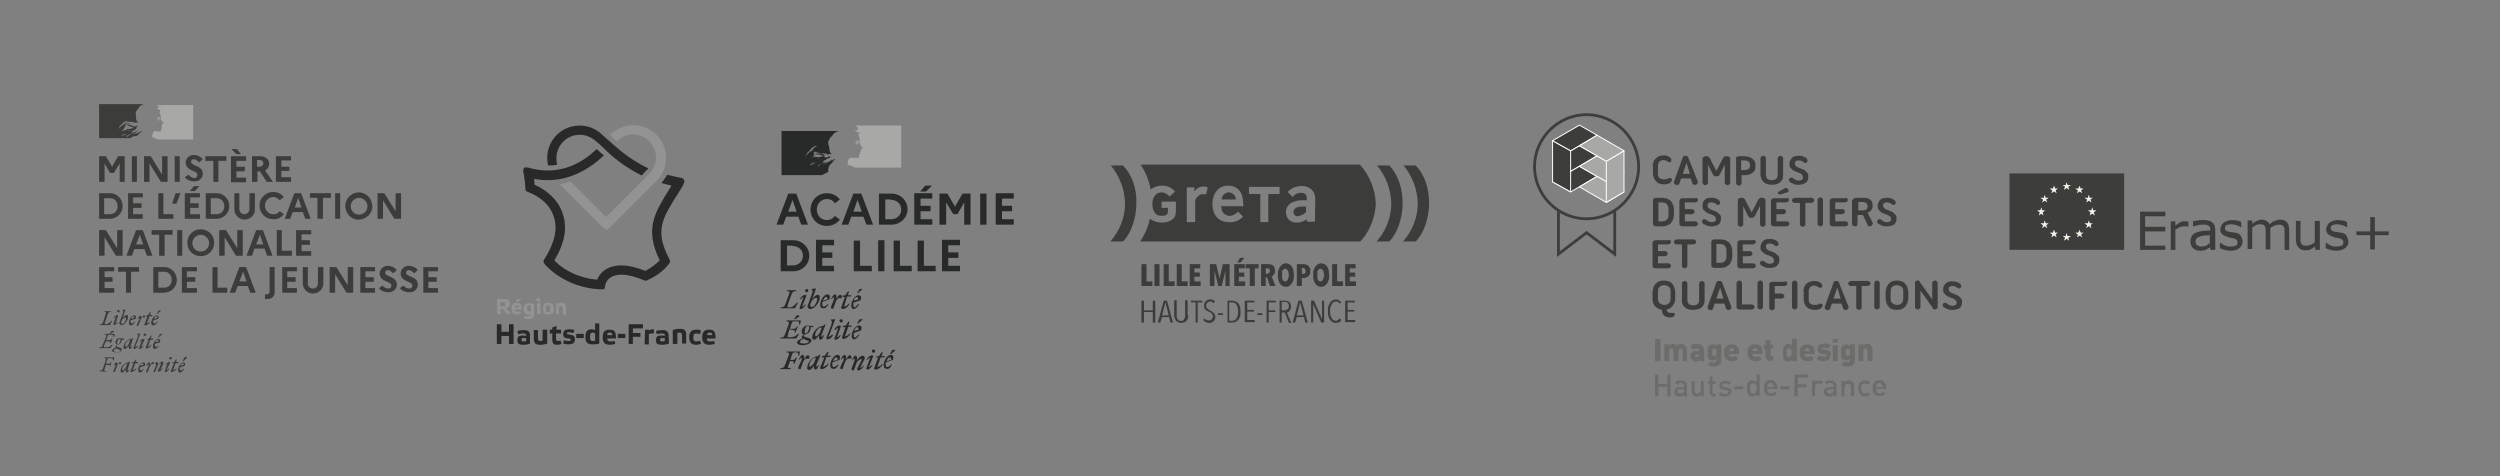 <?xml version="1.0" encoding="utf-8"?>
<!-- Generator: Adobe Illustrator 27.9.0, SVG Export Plug-In . SVG Version: 6.00 Build 0)  -->
<svg version="1.1" id="Calque_1" xmlns="http://www.w3.org/2000/svg" xmlns:xlink="http://www.w3.org/1999/xlink" x="0px" y="0px"
	 viewBox="0 0 595.3 113.4" style="enable-background:new 0 0 595.3 113.4;" xml:space="preserve">
<rect x="0" y="0" width="595.3" height="113.4" fill="#808080" stroke="none"/>
<style type="text/css">
	.st0{fill:#3C3C3B;}
	.st1{fill:#A8A8A7;}
	.st2{fill:#939393;}
	.st3{fill:#2A292A;}
	.st4{fill-rule:evenodd;clip-rule:evenodd;fill:#282929;}
	.st5{fill:#282929;}
	.st6{fill:#3D3D3B;}
	.st7{fill:#F5F1E8;}
	.st8{fill:none;stroke:#FFFFFF;stroke-width:0.232;stroke-linecap:round;stroke-linejoin:round;stroke-miterlimit:10;}
	.st9{fill:#6C6C6B;}
	.st10{fill:none;stroke:#3D3D3B;stroke-width:0.674;stroke-miterlimit:10;}
</style>
<g>
	<polygon class="st0" points="23.6,37.2 25.2,37.2 26.7,39.7 28.1,37.2 29.7,37.2 29.7,43.3 28.5,43.3 28.5,38.9 27.1,41.2 
		26.2,41.2 24.9,38.9 24.9,43.3 23.6,43.3 	"/>
	<rect x="31.4" y="37.2" class="st0" width="1.2" height="6.1"/>
	<polygon class="st0" points="34.3,37.2 35.9,37.2 38.6,41.6 38.6,37.2 39.9,37.2 39.9,43.3 38.3,43.3 35.6,38.9 35.6,43.3 
		34.3,43.3 	"/>
	<rect x="41.6" y="37.2" class="st0" width="1.2" height="6.1"/>
	<g>
		<path class="st0" d="M44.9,41.6c0.3,0.4,0.8,0.7,1.3,0.8c0.4,0.1,0.7-0.2,0.8-0.6c0-0.1,0-0.1,0-0.2c0-1.1-2.8-0.8-2.8-2.9
			c0-1,0.9-1.8,1.9-1.8c0,0,0.1,0,0.1,0c0.8,0,1.6,0.4,2.1,1l-0.9,0.8c-0.3-0.4-0.7-0.7-1.2-0.8c-0.4,0-0.7,0.3-0.7,0.6
			c0,1.1,2.8,0.8,2.8,2.9c0,1-0.9,1.8-1.9,1.8c0,0-0.1,0-0.1,0c-0.9,0-1.7-0.3-2.3-1L44.9,41.6z"/>
		<polygon class="st0" points="48.9,37.2 53.9,37.2 53.9,38.3 52,38.3 52,43.3 50.8,43.3 50.8,38.3 48.9,38.3 		"/>
		<path class="st0" d="M55,37.2h3.6v1.1h-2.3v1.4h2v1.1h-2v1.5h2.3v1.1H55V37.2z M55.1,35.5h1.3l1,1.2h-1.1L55.1,35.5z"/>
		<path class="st0" d="M60,37.2h1.9c1.3,0,2.2,0.7,2.2,1.8c0,0.7-0.4,1.3-1,1.6l1.9,2.7h-1.5l-1.6-2.5h-0.6v2.5H60V37.2z M61.2,38.2
			v1.5h0.7c0.4,0,0.8-0.3,0.8-0.8c0-0.4-0.3-0.8-0.8-0.8l0,0H61.2z"/>
		<polygon class="st0" points="65.7,37.2 69.3,37.2 69.3,38.2 67,38.2 67,39.7 68.9,39.7 68.9,40.7 67,40.7 67,42.2 69.3,42.2 
			69.3,43.3 65.7,43.3 		"/>
		<path class="st0" d="M23.6,46H26c1.7-0.1,3.1,1.2,3.2,2.9c0.1,1.7-1.2,3.1-2.9,3.2c-0.1,0-0.2,0-0.3,0h-2.4V46z M24.8,47.1V51H26
			c1.1,0.1,2-0.7,2-1.8c0.1-1.1-0.7-2-1.8-2c-0.1,0-0.2,0-0.2,0H24.8z"/>
		<polygon class="st0" points="30.5,46 34,46 34,47 31.7,47 31.7,48.4 33.7,48.4 33.7,49.5 31.7,49.5 31.7,51 34,51 34,52.1 
			30.5,52.1 		"/>
		<polygon class="st0" points="37.7,46 38.9,46 38.9,51 41.3,51 41.3,52.1 37.7,52.1 		"/>
		<polygon class="st0" points="41,48.5 41.8,46 43,46 42,48.5 		"/>
		<path class="st0" d="M44,46h3.6V47h-2.3v1.4h2v1.1h-2V51h2.3v1.1H44V46z M45.2,45.5l1-1.2h1.3l-1.1,1.2H45.2z"/>
		<path class="st0" d="M49,46h2.4c1.7-0.1,3.1,1.2,3.2,2.9c0.1,1.7-1.2,3.1-2.9,3.2c-0.1,0-0.2,0-0.3,0H49V46z M50.2,47.1V51h1.2
			c1.1,0.1,2-0.7,2-1.8c0.1-1.1-0.7-2-1.8-2c-0.1,0-0.2,0-0.2,0H50.2z"/>
		<path class="st0" d="M59.4,46h1.3v3.7c0.1,1.4-1,2.5-2.3,2.6s-2.5-1-2.6-2.3c0-0.1,0-0.2,0-0.3V46H57v3.8c0,0.7,0.6,1.2,1.2,1.2
			c0.7,0,1.2-0.6,1.2-1.2c0,0,0,0,0,0L59.4,46z"/>
		<path class="st0" d="M66.6,50.3l1,0.7c-0.6,0.8-1.6,1.3-2.6,1.2c-1.8,0-3.2-1.5-3.2-3.3s1.5-3.2,3.3-3.2c1,0,1.9,0.5,2.5,1.2
			l-1,0.8c-0.4-0.5-1-0.8-1.6-0.8c-1.1,0.1-2,1-1.9,2.2c0.1,1.1,0.9,1.9,1.9,1.9C65.6,51.1,66.2,50.8,66.6,50.3"/>
		<path class="st0" d="M70.1,46h1.6l2.3,6.1h-1.3l-0.6-1.6h-2.4l-0.6,1.6h-1.3L70.1,46z M71.8,49.4l-0.8-2.3l-0.8,2.3H71.8z"/>
		<polygon class="st0" points="73.8,46 78.8,46 78.8,47.1 76.9,47.1 76.9,52.1 75.6,52.1 75.6,47.1 73.8,47.1 		"/>
		<rect x="79.8" y="46" class="st0" width="1.2" height="6.1"/>
		<path class="st0" d="M88.7,49c0,1.8-1.4,3.2-3.2,3.3s-3.2-1.4-3.3-3.2c0-1.8,1.4-3.2,3.2-3.3c0,0,0,0,0,0c1.7,0,3.2,1.4,3.2,3.1
			C88.7,48.9,88.7,49,88.7,49 M87.5,49c-0.1-1.1-1-1.9-2.1-1.9c-1.1,0.1-1.9,1-1.9,2.1c0.1,1.1,0.9,1.9,2,1.9c1.1,0,2-0.9,2-2
			C87.5,49.1,87.5,49.1,87.5,49"/>
		<polygon class="st0" points="89.9,46 91.5,46 94.2,50.3 94.2,46 95.5,46 95.5,52.1 93.9,52.1 91.2,47.7 91.2,52.1 89.9,52.1 		"/>
		<polygon class="st0" points="23.6,54.8 25.2,54.8 27.9,59.1 27.9,54.8 29.2,54.8 29.2,60.9 27.6,60.9 24.9,56.5 24.9,60.9 
			23.6,60.9 		"/>
		<path class="st0" d="M32.4,54.8H34l2.3,6.1h-1.3l-0.6-1.6H32l-0.6,1.6h-1.3L32.4,54.8z M34.1,58.2l-0.8-2.3l-0.9,2.3H34.1z"/>
		<polygon class="st0" points="36.1,54.8 41.1,54.8 41.1,55.9 39.2,55.9 39.2,60.9 37.9,60.9 37.9,55.9 36.1,55.9 		"/>
		<rect x="42.2" y="54.8" class="st0" width="1.2" height="6.1"/>
		<path class="st0" d="M51,57.8c0,1.8-1.4,3.2-3.2,3.2c-1.8,0-3.2-1.4-3.2-3.2s1.4-3.2,3.2-3.2c0,0,0,0,0,0c1.7,0,3.2,1.3,3.2,3.1
			C51,57.7,51,57.8,51,57.8 M49.8,57.8c-0.1-1.1-1-1.9-2.1-1.9c-1.1,0.1-1.9,1-1.9,2.1c0.1,1.1,0.9,1.9,2,1.9c1.1,0,2-0.9,2-2
			C49.8,57.9,49.8,57.9,49.8,57.8"/>
		<polygon class="st0" points="52.2,54.8 53.8,54.8 56.5,59.1 56.5,54.8 57.8,54.8 57.8,60.9 56.2,60.9 53.5,56.5 53.5,60.9 
			52.2,60.9 		"/>
		<path class="st0" d="M61,54.8h1.6l2.3,6.1h-1.3L63,59.2h-2.4L60,60.9h-1.3L61,54.8z M62.7,58.2l-0.8-2.3L61,58.2H62.7z"/>
		<polygon class="st0" points="65.9,54.8 67.1,54.8 67.1,59.7 69.5,59.7 69.5,60.9 65.9,60.9 		"/>
		<polygon class="st0" points="70.5,54.8 74.1,54.8 74.1,55.8 71.8,55.8 71.8,57.2 73.8,57.2 73.8,58.3 71.8,58.3 71.8,59.8 
			74.1,59.8 74.1,60.9 70.5,60.9 		"/>
		<polygon class="st0" points="23.6,63.6 27.2,63.6 27.2,64.6 24.9,64.6 24.9,66 26.8,66 26.8,67.1 24.9,67.1 24.9,68.6 27.2,68.6 
			27.2,69.7 23.6,69.7 		"/>
		<polygon class="st0" points="28.1,63.6 33.1,63.6 33.1,64.7 31.2,64.7 31.2,69.7 30,69.7 30,64.7 28.1,64.7 		"/>
		<path class="st0" d="M36.5,63.6h2.4c1.7-0.1,3.1,1.2,3.2,2.9c0.1,1.7-1.2,3.1-2.9,3.2c-0.1,0-0.2,0-0.3,0h-2.4V63.6z M37.7,64.7
			v3.8h1.2c1.1,0.1,2-0.7,2-1.8s-0.7-2-1.8-2c-0.1,0-0.2,0-0.2,0H37.7z"/>
		<polygon class="st0" points="43.3,63.6 46.9,63.6 46.9,64.6 44.5,64.6 44.5,66 46.5,66 46.5,67.1 44.5,67.1 44.5,68.6 46.9,68.6 
			46.9,69.7 43.3,69.7 		"/>
		<polygon class="st0" points="50.6,63.6 51.8,63.6 51.8,68.5 54.1,68.5 54.1,69.7 50.6,69.7 		"/>
		<path class="st0" d="M57,63.6h1.6l2.3,6.1h-1.3L59,68.1h-2.4l-0.6,1.6h-1.3L57,63.6z M58.7,67l-0.8-2.3L57,67H58.7z"/>
		<path class="st0" d="M63.6,71.2c-0.2,0-0.3,0-0.5,0v-1.1c0.1,0,0.2,0,0.3,0c0.6,0,0.8-0.2,0.8-0.9v-5.6h1.2v5.6
			C65.5,70.5,64.9,71.2,63.6,71.2"/>
		<polygon class="st0" points="67.2,63.6 70.7,63.6 70.7,64.6 68.4,64.6 68.4,66 70.4,66 70.4,67.1 68.4,67.1 68.4,68.6 70.7,68.6 
			70.7,69.7 67.2,69.7 		"/>
		<path class="st0" d="M75.7,63.6H77v3.7c0.1,1.4-1,2.5-2.3,2.6c-1.4,0.1-2.5-1-2.6-2.3c0-0.1,0-0.2,0-0.3v-3.7h1.2v3.8
			c-0.1,0.7,0.5,1.3,1.1,1.3c0.7,0.1,1.3-0.5,1.3-1.1c0-0.1,0-0.1,0-0.2L75.7,63.6z"/>
		<polygon class="st0" points="78.5,63.6 80.1,63.6 82.8,67.9 82.8,63.6 84.1,63.6 84.1,69.7 82.5,69.7 79.8,65.3 79.8,69.7 
			78.5,69.7 		"/>
		<polygon class="st0" points="85.8,63.6 89.3,63.6 89.3,64.6 87,64.6 87,66 89,66 89,67.1 87,67.1 87,68.6 89.3,68.6 89.3,69.7 
			85.8,69.7 		"/>
		<path class="st0" d="M91.1,68c0.3,0.4,0.8,0.7,1.3,0.7c0.4,0.1,0.7-0.2,0.8-0.6c0,0,0-0.1,0-0.1c0-1.1-2.8-0.8-2.8-2.9
			c0-1,0.9-1.8,1.9-1.8c0,0,0.1,0,0.1,0c0.8,0,1.6,0.4,2.1,1l-0.9,0.8c-0.3-0.4-0.7-0.7-1.2-0.8c-0.4,0-0.7,0.3-0.7,0.6
			c0,1.1,2.8,0.8,2.8,2.9c0,1-0.9,1.8-1.9,1.8c0,0-0.1,0-0.1,0c-0.9,0-1.7-0.3-2.3-1L91.1,68z"/>
		<path class="st0" d="M96.1,68c0.3,0.4,0.8,0.7,1.3,0.7c0.4,0.1,0.7-0.2,0.8-0.6c0,0,0-0.1,0-0.1c0-1.1-2.8-0.8-2.8-2.9
			c0-1,0.9-1.8,1.9-1.8c0,0,0.1,0,0.1,0c0.8,0,1.6,0.4,2.1,1l-0.9,0.8c-0.3-0.4-0.7-0.7-1.2-0.8c-0.4,0-0.7,0.3-0.7,0.6
			c0,1.1,2.8,0.8,2.8,2.9c0,1-0.9,1.8-1.9,1.8c0,0-0.1,0-0.1,0c-0.9,0-1.7-0.3-2.3-1L96.1,68z"/>
		<polygon class="st0" points="100.8,63.6 104.3,63.6 104.3,64.6 102,64.6 102,66 104,66 104,67.1 102,67.1 102,68.6 104.3,68.6 
			104.3,69.7 100.8,69.7 		"/>
		<path class="st0" d="M43.5,86.5c0.2,0,0.3,0.1,0.2,0.4l-0.8,0.2C43.1,86.8,43.3,86.5,43.5,86.5 M43.9,87.8h-0.2
			c-0.1,0.2-0.4,0.4-0.6,0.4c-0.2,0-0.3-0.1-0.3-0.4c0-0.1,0-0.2,0-0.3l1.2-0.4c0.2-0.6,0-0.8-0.4-0.8c-0.5,0-1.2,1-1.2,1.8
			c0,0.4,0.2,0.6,0.5,0.6S43.6,88.3,43.9,87.8 M43.7,86l0.8-0.8V85H44l-0.5,0.9L43.7,86z M41,86.5h0.4l-0.7,1.8
			c-0.1,0.1,0,0.2,0.1,0.3c0,0,0.1,0,0.1,0c0.5-0.1,1-0.4,1.2-0.9H42c-0.2,0.2-0.5,0.4-0.8,0.5l0.6-1.7h0.6l0.1-0.3h-0.6l0.2-0.6
			h-0.2l-0.4,0.6L41,86.4L41,86.5z M40.5,86.4c0-0.1,0-0.2-0.1-0.2c0,0,0,0-0.1,0c-0.4,0.1-0.8,0.4-1,0.8h0.1
			c0.1-0.2,0.3-0.3,0.5-0.4l-0.7,1.8c0,0.1,0,0.2,0.1,0.2c0,0,0,0,0.1,0c0.4-0.1,0.8-0.4,0.9-0.8h-0.2c-0.1,0.2-0.3,0.3-0.5,0.4
			L40.5,86.4z M40.6,85.6c0.2,0,0.3-0.1,0.3-0.3c0-0.2-0.1-0.3-0.3-0.3s-0.3,0.1-0.3,0.3C40.3,85.4,40.4,85.6,40.6,85.6L40.6,85.6
			 M36.6,88.3c-0.1,0.2,0,0.3,0.2,0.3c0.1,0,0.2-0.1,0.2-0.2l0.5-1.3c0.2-0.3,0.5-0.5,0.8-0.6c0.1,0,0.1,0.1,0,0.3l-0.7,1.4
			c-0.1,0.1,0,0.2,0.1,0.3c0,0,0.1,0,0.1,0c0.4-0.1,0.8-0.4,1-0.8h-0.1c-0.1,0.2-0.3,0.3-0.5,0.4l0.6-1.3c0.1-0.1,0.1-0.3,0.1-0.4
			c0-0.2-0.1-0.3-0.3-0.3c0,0,0,0,0,0c-0.3,0-0.6,0.4-1,0.8v-0.3c0-0.2-0.1-0.4-0.3-0.4s-0.3,0.1-0.4,0.3v0c0.2,0,0.3,0.3,0.2,0.7
			L36.6,88.3z M36.6,86.7c0.1-0.3,0-0.5-0.2-0.5c-0.2,0-0.3,0.2-0.6,0.8v-0.3c0-0.2-0.1-0.4-0.3-0.4c-0.2,0-0.5,0.4-0.7,0.8H35
			c0.1-0.2,0.2-0.3,0.3-0.3c0.1,0,0.2,0.2,0,0.5l-0.5,1.1c-0.1,0.2,0,0.3,0.2,0.3c0.1,0,0.2-0.1,0.2-0.2l0.5-1.3
			c0.1-0.2,0.3-0.3,0.4-0.5H36.6z M33.9,86.5c0.2,0,0.3,0.1,0.2,0.4l-0.8,0.2C33.5,86.8,33.7,86.5,33.9,86.5 M34.3,87.8h-0.1
			c-0.1,0.2-0.4,0.4-0.6,0.4c-0.2,0-0.3-0.1-0.3-0.4c0-0.1,0-0.2,0-0.3l1.2-0.4c0.2-0.6,0-0.8-0.4-0.8c-0.6,0-1.2,1-1.2,1.8
			c0,0.4,0.2,0.6,0.5,0.6S34,88.3,34.3,87.8 M31.4,86.5h0.4l-0.7,1.8c-0.1,0.1,0,0.2,0.1,0.3c0,0,0.1,0,0.1,0c0.5-0.1,1-0.4,1.2-0.9
			h-0.1c-0.2,0.2-0.5,0.4-0.8,0.5l0.6-1.7h0.6l0.1-0.3h-0.6l0.2-0.6h-0.2l-0.4,0.6l-0.5,0.1V86.5z M29.1,87.9c0-0.5,0.6-1.3,1-1.3
			c0.1,0,0.1,0,0.2,0l-0.4,1c-0.2,0.2-0.5,0.6-0.7,0.6C29.1,88.1,29.1,88.1,29.1,87.9 M31,86.1h-0.2l-0.2,0.2h0
			c-1,0.1-1.8,0.9-1.9,2c0,0.2,0.1,0.4,0.3,0.4c0,0,0,0,0.1,0c0.3,0,0.5-0.4,0.8-0.8V88c0,0.4,0.1,0.7,0.3,0.7s0.5-0.4,0.7-0.8h-0.1
			c-0.1,0.2-0.2,0.3-0.3,0.3s-0.2-0.2,0-0.5L31,86.1z M28.8,86.7c0.1-0.3,0-0.5-0.2-0.5S28.3,86.4,28,87v-0.3c0-0.2-0.1-0.4-0.3-0.4
			c-0.2,0-0.5,0.4-0.7,0.8h0.1c0.1-0.2,0.2-0.3,0.3-0.3s0.2,0.2,0,0.5L27,88.3c-0.1,0.2,0,0.3,0.2,0.3c0.1,0,0.2-0.1,0.2-0.2
			l0.5-1.3c0.1-0.2,0.3-0.3,0.4-0.5L28.8,86.7z M25.4,88.5l0-0.1c-0.6-0.1-0.7-0.1-0.4-0.8l0.2-0.7h0.7c0.3,0,0.3,0.1,0.2,0.4h0.1
			l0.4-1.1h-0.1c-0.1,0.3-0.3,0.4-0.6,0.4h-0.7l0.3-0.9c0.1-0.3,0.2-0.4,0.6-0.4h0.3c0.4,0,0.5,0.1,0.5,0.5h0.2l0.1-0.7h-2.4l0,0.1
			c0.5,0.1,0.5,0.1,0.3,0.8l-0.5,1.5c-0.2,0.6-0.3,0.7-0.9,0.8l0,0.1L25.4,88.5z"/>
		<path class="st0" d="M37.5,80.9c0.2,0,0.3,0.1,0.2,0.4l-0.8,0.2C37.1,81.2,37.3,80.9,37.5,80.9 M37.9,82.2h-0.1
			c-0.1,0.2-0.4,0.4-0.6,0.4c-0.2,0-0.3-0.1-0.3-0.4c0-0.1,0-0.2,0-0.3l1.2-0.4c0.2-0.6-0.1-0.8-0.4-0.8c-0.6,0-1.3,1-1.3,1.8
			c0,0.4,0.2,0.6,0.5,0.6S37.6,82.7,37.9,82.2 M37.7,80.4l0.9-0.8v-0.1h-0.5l-0.5,0.9H37.7z M35,80.9h0.4l-0.7,1.8
			c-0.1,0.1,0,0.2,0.1,0.3c0,0,0.1,0,0.1,0c0.5-0.1,1-0.4,1.2-0.9h-0.1c-0.2,0.2-0.5,0.4-0.8,0.5l0.6-1.7h0.6l0.1-0.3h-0.6l0.2-0.7
			h-0.2l-0.4,0.7L35,80.8L35,80.9z M34.4,80.9c0-0.1,0-0.2-0.1-0.2c0,0,0,0-0.1,0c-0.4,0-0.8,0.3-1,0.8h0.1c0.1-0.2,0.3-0.3,0.5-0.4
			l-0.7,1.8c0,0.1,0,0.2,0.1,0.2c0,0,0.1,0,0.1,0c0.4-0.1,0.8-0.4,0.9-0.8h-0.1c-0.1,0.2-0.3,0.3-0.5,0.4L34.4,80.9z M34.5,80
			c0.2,0,0.3-0.1,0.3-0.3c0-0.2-0.1-0.3-0.3-0.3s-0.3,0.1-0.3,0.3S34.4,80,34.5,80L34.5,80 M32.2,82.7l1.2-3.3l0,0l-0.8,0.1v0.1
			l0.2,0.1c0.1,0.1,0.1,0.2,0,0.5l-1,2.6c-0.1,0.1,0,0.2,0.1,0.3c0,0,0.1,0,0.1,0c0.4-0.1,0.8-0.4,0.9-0.8h-0.1
			C32.6,82.5,32.4,82.6,32.2,82.7 M29.8,82.3c0-0.6,0.6-1.3,1-1.3c0.1,0,0.1,0,0.2,0l-0.4,1c-0.2,0.2-0.5,0.6-0.7,0.6
			C29.8,82.5,29.8,82.5,29.8,82.3 M31.7,80.5h-0.2l-0.2,0.2h0c-1,0.1-1.8,0.9-1.9,2c0,0.2,0.1,0.4,0.3,0.4c0,0,0,0,0.1,0
			c0.3,0,0.5-0.4,0.8-0.8v0.1c0,0.4,0.1,0.7,0.3,0.7c0.2,0,0.5-0.4,0.7-0.8h-0.1c-0.1,0.2-0.2,0.3-0.3,0.3c-0.1,0-0.2-0.2,0-0.5
			L31.7,80.5z M27.1,83.5c0-0.2,0.2-0.4,0.6-0.5c0.2,0.1,0.3,0.1,0.5,0.2c0.3,0.1,0.5,0.2,0.5,0.3c0,0.2-0.4,0.4-0.9,0.4
			C27.3,83.8,27.1,83.7,27.1,83.5 M28.1,82c-0.1,0-0.2-0.1-0.2-0.3c0-0.4,0.2-1,0.6-1c0.1,0,0.2,0.1,0.2,0.3
			C28.6,81.4,28.4,82,28.1,82 M29,83.2c0-0.3-0.3-0.4-0.7-0.5c-0.4-0.1-0.5-0.1-0.5-0.3c0-0.1,0.1-0.2,0.2-0.3c0.5,0,0.9-0.5,1-1
			c0-0.1,0-0.2,0-0.2h0.5l0.1-0.3h-0.8c-0.1-0.1-0.2-0.1-0.3-0.1c-0.5,0-1,0.4-1,1c0,0.3,0.2,0.5,0.5,0.6c-0.3,0.1-0.5,0.3-0.5,0.5
			c0,0.1,0,0.2,0.1,0.2c-0.7,0.2-0.9,0.4-0.9,0.7s0.4,0.4,0.9,0.4C28.4,84.1,29,83.6,29,83.2 M25.9,81.3c0.3,0,0.3,0.1,0.3,0.4h0.2
			l0.4-1.1h-0.2c-0.1,0.3-0.3,0.4-0.6,0.4h-0.7l0.3-0.9c0.1-0.3,0.2-0.4,0.6-0.4h0.3c0.4,0,0.5,0.1,0.5,0.5h0.2l0.1-0.7h-2.4l0,0.1
			c0.5,0.1,0.5,0.1,0.3,0.8L24.5,82c-0.2,0.6-0.3,0.7-0.9,0.8l-0.1,0.1h2.8l0.5-0.8h-0.2c-0.3,0.4-0.8,0.6-1.3,0.6
			c-0.7,0-0.7,0-0.4-0.7l0.3-0.7L25.9,81.3z M26.3,79.5l0.9-0.6v-0.1h-0.6l-0.5,0.7L26.3,79.5z"/>
		<path class="st0" d="M37.2,75.3c0.2,0,0.3,0.1,0.2,0.4L36.7,76C36.8,75.6,37,75.3,37.2,75.3 M37.6,76.6h-0.2
			c-0.1,0.2-0.4,0.4-0.6,0.4c-0.2,0-0.3-0.1-0.3-0.4c0-0.1,0-0.2,0-0.3l1.2-0.4c0.2-0.6-0.1-0.8-0.4-0.8c-0.6,0-1.3,1-1.3,1.8
			c0,0.4,0.2,0.6,0.5,0.6C36.9,77.4,37.3,77.1,37.6,76.6 M37.4,74.8l0.9-0.8v-0.1h-0.5l-0.5,0.9H37.4z M34.8,75.4h0.3l-0.7,1.8
			c-0.1,0.1,0,0.2,0.1,0.3c0,0,0.1,0,0.1,0c0.5-0.1,1-0.4,1.2-0.9h-0.1C35.5,76.8,35.3,77,35,77l0.6-1.7h0.6l0.1-0.3h-0.6l0.2-0.7
			h-0.2l-0.4,0.7l-0.4,0.1L34.8,75.4z M34.5,75.6c0.1-0.3,0-0.5-0.2-0.5c-0.2,0-0.3,0.2-0.6,0.8v-0.3c0-0.2-0.1-0.4-0.3-0.4
			c-0.2,0-0.5,0.4-0.7,0.8h0.1c0.1-0.2,0.2-0.3,0.3-0.3s0.2,0.2,0,0.5l-0.5,1.1c-0.1,0.2,0,0.3,0.2,0.3c0.1,0,0.2-0.1,0.2-0.2
			l0.5-1.3c0.1-0.2,0.3-0.3,0.4-0.5H34.5z M31.7,75.3c0.2,0,0.3,0.1,0.2,0.4L31.2,76C31.3,75.6,31.6,75.3,31.7,75.3 M32.2,76.6H32
			c-0.1,0.2-0.4,0.4-0.6,0.4c-0.2,0-0.3-0.1-0.3-0.4c0-0.1,0-0.2,0-0.3l1.2-0.4c0.2-0.6,0-0.8-0.4-0.8c-0.6,0-1.2,1-1.2,1.8
			c0,0.4,0.2,0.6,0.5,0.6S31.9,77.1,32.2,76.6 M29.1,77.1c-0.1,0-0.3-0.1-0.3-0.2c0-0.1,0.1-0.2,0.1-0.3l0.2-0.5
			c0.2-0.2,0.5-0.5,0.7-0.5c0.2,0,0.2,0.1,0.2,0.2C30.1,76.2,29.6,77.1,29.1,77.1 M30.5,75.5c0-0.4-0.1-0.5-0.4-0.5
			c-0.2,0-0.6,0.3-0.9,0.7l0.7-2l0,0l-0.8,0.1v0.1l0.2,0.1c0.1,0.1,0.1,0.2,0,0.5l-0.8,2.1c-0.1,0.1-0.1,0.3-0.1,0.4
			c0,0.2,0.3,0.4,0.6,0.4C29.5,77.4,30.5,76.4,30.5,75.5 M28.1,75.3c0-0.2-0.1-0.3-0.1-0.3c-0.4,0.1-0.8,0.3-1,0.8h0.1
			c0.1-0.2,0.3-0.3,0.5-0.4L27,77.2c0,0.1,0,0.2,0.1,0.2c0,0,0,0,0.1,0c0.4-0.1,0.7-0.4,0.9-0.8h-0.1c-0.1,0.2-0.3,0.3-0.5,0.4
			L28.1,75.3z M28.2,74.4c0.2,0,0.3-0.1,0.3-0.3c0-0.2-0.1-0.3-0.3-0.3h0c-0.2,0-0.3,0.1-0.3,0.3C27.9,74.2,28.1,74.4,28.2,74.4
			L28.2,74.4 M26.4,74.1h-1.6l0,0.1c0.5,0.1,0.5,0.1,0.3,0.8l-0.5,1.5c-0.2,0.6-0.3,0.7-0.9,0.8l0,0.1h2.5l0.5-1h-0.2
			c-0.3,0.4-0.7,0.7-1.2,0.8c-0.4,0-0.5-0.1-0.2-0.7l0.5-1.5c0.2-0.6,0.3-0.7,0.9-0.8L26.4,74.1z"/>
		<path class="st0" d="M32.8,32.2c0.1-0.1,0.2-0.2,0.3-0.3l0,0c0.2-0.2,0.3-0.4,0.5-0.5c0.1,0,0.1-0.1,0.2-0.1c0,0,0,0,0-0.1
			s-0.1,0.1-0.2,0.1c-0.1,0,0,0,0,0l0.2-0.1l0,0l0,0c-0.2,0-0.4,0.1-0.5,0.2c0,0-0.1,0-0.1,0c-0.2,0.1-0.4,0.3-0.6,0.4v-0.1
			c-0.1,0-0.2,0.1-0.3,0.1c-0.1,0-0.3,0-0.4,0c-0.2,0-0.4,0-0.6,0.1l0,0c-0.1,0-0.2,0.1-0.3,0.1l0,0l0,0c0,0-0.1,0.1-0.1,0.1
			c-0.1,0.1-0.2,0.1-0.3,0.2l0,0l-0.3,0.3h-0.1l0,0l0-0.1l0-0.1c0,0,0-0.1,0.1-0.1l0,0l0,0c0.1-0.1,0.2-0.1,0.3-0.2l0,0l0,0
			c0,0,0,0,0,0l0,0l-0.1,0.1c0,0-0.1,0.1-0.1,0.1l0,0l0,0l0,0l0,0l0,0v0l0,0v0l0,0c0,0,0.1-0.1,0.1-0.1l0,0c0.1,0,0.1-0.1,0.2-0.1
			l0,0c-0.1,0-0.2,0.1-0.2,0.1l0,0c0,0,0,0,0,0l0,0c0,0,0.1,0,0.1-0.1c0,0,0,0,0,0c0.5-0.4,1.2-0.3,1.7-0.5l0.1-0.1
			c0.1,0,0.1-0.1,0.2-0.2c0.1-0.1,0.2-0.2,0.3-0.4c0,0,0,0,0,0c-0.2,0.2-0.4,0.4-0.7,0.5c-0.3,0.1-0.7,0.2-1,0.2c0,0,0,0,0.1,0
			c0,0,0-0.1,0.1-0.1h0l0,0c0,0,0.1,0,0.1,0s-0.1,0-0.2,0c0,0,0-0.1,0-0.1h0.1c0,0,0,0,0-0.1c0.2-0.1,0.4-0.2,0.7-0.4
			c0,0-0.1,0-0.1,0c0,0,0,0,0,0c0.2,0,0.3-0.1,0.5-0.2c-0.1,0-0.1,0-0.2,0c-0.1,0,0,0,0.1,0v-0.3l0,0l0,0c0,0,0.1,0,0.1,0
			c0,0,0,0,0,0c0.1-0.1,0.1-0.1,0.2-0.1h-0.1c0,0,0,0,0,0h0c0,0,0,0,0-0.1c0.1-0.1,0.1-0.2,0.1-0.4l0,0c-0.2,0.2-0.4,0.3-0.6,0.3h0
			c-0.1,0-0.2,0-0.3,0c-0.1,0-0.1-0.1-0.2-0.1c-0.1-0.1-0.2-0.1-0.4-0.2c-0.4-0.1-0.8-0.2-1.2-0.2c0.2-0.1,0.4-0.1,0.5-0.1
			c0.2-0.1,0.5-0.2,0.8-0.2c-0.1,0-0.1,0-0.2,0c-0.2,0-0.5,0-0.7,0.1c-0.2,0-0.3,0.1-0.4,0.1c-0.1,0-0.1,0.1-0.2,0.1v-0.2
			c0.1-0.2,0.4-0.4,0.6-0.4c0.3,0,0.5,0,0.8,0c0.2,0,0.4,0.1,0.6,0.1c0.1,0,0.1,0.1,0.2,0.1c0.1,0,0.2,0,0.3,0.1
			c0.1,0.1,0-0.1,0-0.1c0,0,0.1,0,0.2,0c0.1,0-0.1-0.2-0.2-0.3c-0.1-0.1,0,0,0,0c0.1,0.1,0.2,0.2,0.4,0.3c0.1,0,0.3,0.1,0.2,0
			c-0.1-0.2-0.2-0.3-0.4-0.5v-0.1c0,0,0,0,0,0v-0.1c-0.1,0,0-0.1-0.1-0.1c0,0,0-0.2,0-0.3c0-0.1,0-0.2,0-0.3c0-0.3-0.1-0.5-0.1-0.7
			c0-0.3,0.1-0.6,0.3-0.8c0.1-0.2,0.2-0.4,0.4-0.5c0.1-0.2,0.2-0.4,0.3-0.5c0.1-0.1,0.3-0.2,0.5-0.3c0.1-0.1,0.3-0.1,0.4-0.2H23.6
			v8.1H31c0.3-0.2,0.6-0.4,1-0.5C32.3,32.5,32.6,32.4,32.8,32.2 M30.5,31.1C30.4,31.1,30.4,31.1,30.5,31.1c-0.1,0,0-0.1,0.1-0.1
			c0.1,0,0.1,0,0.1,0c0,0,0.1,0,0.1,0.1C30.7,31.2,30.6,31.1,30.5,31.1 M28.1,30.8C28.1,30.8,28.1,30.8,28.1,30.8
			c0.2-0.3,0.3-0.6,0.5-0.9c0.2-0.1,0.4-0.3,0.5-0.4c0.2-0.3,0.5-0.5,0.9-0.7c0.1,0,0.3,0,0.4,0c0,0.1-0.1,0-0.2,0.1c0,0,0,0,0,0
			c0,0,0,0,0,0c-0.1,0.2-0.4,0.2-0.5,0.4s-0.2,0.4-0.4,0.4c-0.1,0,0,0,0,0C28.9,30,28.5,30.3,28.1,30.8 M29.4,29.8
			C29.4,29.8,29.4,29.8,29.4,29.8c-0.1,0.1-0.1,0.1-0.1,0.1h0C29.3,29.8,29.3,29.8,29.4,29.8L29.4,29.8 M30.1,32
			C30.1,32.1,30.1,32.1,30.1,32L30.1,32c-0.1,0.1-0.1,0.1-0.2,0.1l0,0l-0.1,0.1c0,0-0.1,0-0.1,0l0.1-0.1L30,32v0
			C30,32,30.1,32,30.1,32 M29.8,31.9L29.8,31.9L29.7,32l-0.2,0.1l0,0c-0.1,0-0.1,0.1-0.2,0.1l0,0l0,0l0,0l0,0h0l0,0h0l0,0l0,0l0,0
			l0,0L29,32.4c0,0-0.1,0.1-0.1,0.1l0,0l0,0l0,0l0,0l0,0l0,0l0,0l0,0l0,0l0,0l0,0l0,0l0,0l0.1-0.2l0,0c0,0,0,0,0,0l0,0l0,0
			c0,0,0,0,0,0l0,0l0,0l0,0l0,0c0,0,0-0.1,0.1-0.1l0,0l-0.1,0c0,0,0,0,0,0l0,0l0,0c0,0,0-0.1,0.1-0.1l0,0l0,0v0l0,0
			c0.1-0.1,0.4-0.1,0.6-0.2c0.1,0,0.2,0,0.2,0c0,0,0.1,0,0.1,0c-0.1,0.1-0.3,0.2-0.4,0.2 M30,31C30,31,30.1,31,30,31L30,31L30,31
			L29.8,31c-0.1,0-0.2,0.1-0.3,0.1s-0.3,0-0.5,0.1l0,0c0,0,0.1-0.1,0.1-0.1c0,0,0,0,0,0c0.1-0.1,0.3-0.3,0.4-0.4v-0.1
			c0-0.1,0.1-0.1,0.1-0.2c0-0.1,0.1-0.1,0.2-0.1c0,0,0,0,0,0s-0.1,0-0.2,0c0,0,0,0,0.1,0l0,0c0,0,0-0.1,0.1-0.1c0.1,0,0.1,0,0.2-0.1
			c-0.1,0-0.2,0-0.3,0c0.1-0.2,0.2-0.4,0.4-0.5h0c0,0.1-0.1,0.1-0.1,0.1c0.1,0,0.2,0,0.4,0.1c0,0,0,0-0.1,0s0.2,0,0.2,0.1
			c0,0-0.1,0-0.1,0c0.5,0.1,1,0.3,1.4,0.5c-0.3,0.2-0.7,0.3-1.1,0.3c0,0-0.1,0-0.1,0v0c0,0-0.1,0-0.1,0c-0.1,0-0.1,0-0.2,0"/>
		<path class="st1" d="M45.9,25h-8.7c0,0,0,0,0.1,0l0.2,0.1c0.1,0.1,0.2,0.1,0.3,0.2c0,0,0.1,0.1,0,0.2s0,0.2-0.1,0.2
			c-0.1,0-0.2,0-0.3,0c-0.1,0-0.1,0-0.2,0c0.2,0.1,0.4,0.2,0.6,0.4c0,0,0.1,0,0.1,0c0.1,0,0,0,0,0c0,0-0.1,0,0,0.1h0
			c0.1,0,0.1-0.2,0.2-0.1c0.1,0,0.1,0.1,0.1,0.2L38,26.7c0,0,0,0.1,0,0.1c0,0.1,0.1,0.1,0.1,0.2c0,0.1,0.1,0.2,0.1,0.3
			c0.1,0.2,0.1,0.4,0.1,0.7c0,0.1-0.1,0.2,0,0.4c0,0.1,0.1,0.2,0.2,0.3c0.1,0.1,0.1,0.2,0.2,0.2c0.1,0.2,0.3,0.3,0.2,0.5
			s-0.2,0.1-0.3,0.2c-0.1,0.1,0,0.2,0,0.3s-0.1,0.2-0.2,0.3c0,0,0.1,0,0.1,0.1c0,0,0.1,0.1,0,0.2s-0.2,0.1-0.1,0.3
			c0,0.1,0,0.2,0,0.3c0,0.1-0.2,0.2-0.3,0.2c-0.1,0-0.2,0-0.3,0c0,0-0.1,0-0.1,0c-0.3,0-0.5-0.1-0.8-0.1c-0.1,0-0.1,0-0.2,0.1
			c-0.1,0-0.1,0.1-0.2,0.2l0,0v0l0,0l0,0c0,0.1-0.1,0.1-0.1,0.2l0,0l0,0c0,0.1-0.1,0.2-0.1,0.3c-0.1,0.2-0.1,0.5,0,0.7
			c0,0,0.5,0.2,0.8,0.3l0.4,0.2h8.5V25z"/>
		<path class="st1" d="M37.7,28c0.1,0,0.2,0,0.2,0c0,0-0.2,0.2-0.3,0.3h0c0,0,0,0.1-0.1,0.1c0,0-0.1,0-0.1,0
			c0.1,0.1,0.1,0.1,0.2,0.1c0,0,0,0,0,0.1l0,0h0v0.1c0,0.1-0.1,0-0.2,0c0.1,0,0.2,0,0.4,0c0.1,0,0-0.2,0.1-0.3c0.1-0.1,0,0,0,0
			s0.1-0.1,0.1-0.1c0,0,0.1,0,0.1,0c0,0-0.1,0,0-0.1c0,0,0.2-0.1,0.1-0.2s-0.1,0-0.2-0.1c-0.1,0-0.2,0-0.3,0c-0.1,0-0.2,0-0.2,0.1
			c-0.1,0-0.2,0.1-0.3,0.2c0.1,0,0.2-0.1,0.3-0.1C37.5,28,37.6,28,37.7,28"/>
	</g>
</g>
<g>
	<g id="Calque_6_00000057830641355199309930000009530924743562035328_">
		<g>
			<path class="st0" d="M308,50.5L308,50.5c0,0.6,0.5,1,1,1c0,0,0,0,0,0c0.8-0.1,1.5-0.5,2-1v-1.3h-0.3
				C309.5,49.1,308,49.3,308,50.5z"/>
			<path class="st0" d="M323.8,39.2h-52.2c1.2,1.8,2,3.8,2.4,5.9c0.8-0.6,1.8-0.9,2.7-0.9c1.1,0,2.2,0.4,3,1.3l0.1,0.1l-1.3,1.2
				l-0.1-0.1c-0.4-0.5-1.1-0.9-1.8-0.9c-1.5,0-2.2,1.4-2.2,2.8c0,0.8,0.2,2.8,2.2,2.8c1,0,1.5-0.3,1.5-1c0,0,0-0.7,0-0.9h-1.5V48
				h3.4v2.2c0,0.5-0.1,1.1-0.3,1.5c-0.6,0.9-1.9,1.3-3,1.3c-1,0-2-0.3-2.9-0.9c-0.4,1.9-1.2,3.8-2.3,5.4h52.4
				c1.9-1.8,3.7-5.7,3.7-9.2C327.4,44.9,326.1,41.7,323.8,39.2L323.8,39.2z M287.6,44.6c-0.4,1.7-0.4,1.7-0.5,1.7l-0.5-0.1
				c-0.4,0-0.8,0.1-1.2,0.4l-0.4,0.4c-0.2,0.2-0.3,0.5-0.4,0.8v5.1h-2v-8.3h1.8c0,0,0,0.7,0,1c0.1-0.2,0.3-0.3,0.4-0.5
				c0.5-0.5,1.2-0.7,1.8-0.7l0.8,0.1V44.6z M296.1,49.1h-5.3c0,0.4,0.1,0.9,0.3,1.3c0.3,0.6,1,1,1.7,1c0.7,0,1.4-0.4,1.9-0.9
				l0.1-0.1l1.2,1.2l-0.1,0.1c-0.8,0.8-2,1.3-3.2,1.2c-2.5,0-4-1.6-4-4.4c0-2.1,1.2-4.3,3.7-4.3c2.2,0,3.6,1.5,3.6,4L296.1,49.1z
				 M304.7,46.2H302v6.7h-1.9v-6.7h-2.7v-1.7h7.3V46.2z M313.1,52.8h-1.9c0,0,0-0.4,0-0.6c-0.7,0.5-1.5,0.8-2.4,0.8
				c-1.4,0.1-2.6-1-2.6-2.4c0,0,0,0,0-0.1c0-1.1,0.7-2,1.7-2.4c1-0.4,2.1-0.5,3.1-0.4h0.2c0-1.2-0.3-1.8-1.4-1.8
				c-0.7,0-1.4,0.3-1.9,0.9l-0.1,0.1l-1.2-1.2l0.1-0.1c0.8-0.8,2-1.3,3.2-1.3c1.2-0.1,2.4,0.5,3,1.6c0.2,0.5,0.3,1.1,0.3,1.7
				L313.1,52.8z"/>
			<path class="st0" d="M292.7,45.8C292.7,45.8,292.7,45.8,292.7,45.8c-1,0-1.8,0.8-1.8,1.7h3.4C294.3,46.7,293.6,45.9,292.7,45.8z"
				/>
			<path class="st0" d="M327.9,39.4c2.1,2.5,3.3,5.7,3.4,9c0,3.4-1.3,6.6-3.5,9.1h3c1.9-1.8,3.2-5.6,3.2-9.1c0-3.5-1.1-6.9-3.2-9
				H327.9z"/>
			<path class="st0" d="M337.1,39.4h-2.9c2.1,2.5,3.3,5.7,3.4,9c0,3.4-1.3,6.6-3.5,9.1h3c1.9-1.8,3.2-5.6,3.2-9.1
				C340.3,44.8,339.2,41.5,337.1,39.4z"/>
			<path class="st0" d="M267.4,39.4h-2.9c2.1,2.5,3.3,5.7,3.4,9c0,3.4-1.3,6.6-3.5,9.1h3c1.9-1.8,3.2-5.6,3.2-9.1
				C270.7,44.8,269.5,41.5,267.4,39.4L267.4,39.4z"/>
		</g>
	</g>
	<g>
		<path class="st0" d="M271.8,68.1v-5.2h1.2V67h1.4v1.1H271.8z"/>
		<path class="st0" d="M274.9,68.1v-5.2h1.2v5.2H274.9z"/>
		<path class="st0" d="M277.1,68.1v-5.2h1.2V67h1.4v1.1H277.1z"/>
		<path class="st0" d="M280.2,68.1v-5.2h1.2V67h1.4v1.1H280.2z"/>
		<path class="st0" d="M283.3,68.1v-5.2h2.5v1h-1.4v1h1.3v1h-1.3v1.1h1.5v1.1H283.3z"/>
		<path class="st0" d="M291.8,68.1l0-3.6h0l-0.9,3.6h-0.8l-0.9-3.6h0l0,3.6h-1.1v-5.2h1.5l0.8,3.4h0l0.8-3.4h1.6v5.2H291.8z"/>
		<path class="st0" d="M293.9,68.1v-5.2h2.5v1H295v1h1.3v1H295v1.1h1.5v1.1H293.9z M295.4,62.5h-0.8l0.7-1.1h1L295.4,62.5z"/>
		<path class="st0" d="M298.8,63.9v4.2h-1.2v-4.2h-1v-1h3.1v1H298.8z"/>
		<path class="st0" d="M302.4,68.1l-0.7-2.1h-0.3v2.1h-1.1v-5.2h1.7c0.5,0,0.9,0.1,1.2,0.4c0.3,0.3,0.4,0.7,0.4,1.2
			c0,0.2,0,0.4-0.1,0.5c0,0.2-0.1,0.3-0.2,0.4c-0.1,0.1-0.2,0.2-0.2,0.3c-0.1,0.1-0.2,0.1-0.3,0.1l0.9,2.3H302.4z M302.4,64.5
			c0-0.1,0-0.2-0.1-0.3s-0.1-0.2-0.1-0.2c-0.1,0-0.1-0.1-0.2-0.1c-0.1,0-0.1,0-0.2,0h-0.4v1.3h0.3c0.2,0,0.3-0.1,0.4-0.2
			C302.3,64.9,302.4,64.8,302.4,64.5z"/>
		<path class="st0" d="M308.1,65.5c0,0.4,0,0.8-0.1,1.1c-0.1,0.3-0.2,0.6-0.4,0.9c-0.2,0.2-0.4,0.4-0.6,0.6
			c-0.2,0.1-0.5,0.2-0.8,0.2s-0.6-0.1-0.8-0.2c-0.2-0.1-0.5-0.3-0.6-0.6c-0.2-0.2-0.3-0.5-0.4-0.9c-0.1-0.3-0.1-0.7-0.1-1.1
			c0-0.4,0-0.8,0.1-1.1c0.1-0.3,0.2-0.6,0.4-0.9c0.2-0.2,0.4-0.4,0.6-0.6c0.2-0.1,0.5-0.2,0.8-0.2c0.3,0,0.6,0.1,0.8,0.2
			c0.2,0.1,0.5,0.3,0.6,0.6c0.2,0.2,0.3,0.5,0.4,0.9C308,64.7,308.1,65.1,308.1,65.5z M306.9,65.5c0-0.2,0-0.4-0.1-0.6
			c0-0.2-0.1-0.4-0.2-0.5c-0.1-0.1-0.1-0.3-0.2-0.3s-0.2-0.1-0.3-0.1c-0.1,0-0.3,0-0.4,0.1c-0.1,0.1-0.2,0.2-0.3,0.3
			c-0.1,0.1-0.1,0.3-0.1,0.5c0,0.2,0,0.4,0,0.6c0,0.2,0,0.4,0,0.6c0,0.2,0.1,0.4,0.1,0.5c0.1,0.1,0.2,0.3,0.3,0.3
			c0.1,0.1,0.2,0.1,0.4,0.1c0.1,0,0.2,0,0.3-0.1s0.2-0.2,0.2-0.3c0.1-0.1,0.1-0.3,0.2-0.5C306.8,65.9,306.9,65.7,306.9,65.5z"/>
		<path class="st0" d="M312,64.5c0,0.3,0,0.5-0.1,0.8c-0.1,0.2-0.2,0.4-0.4,0.5c-0.1,0.1-0.3,0.2-0.5,0.3c-0.2,0.1-0.4,0.1-0.6,0.1
			H310v1.9h-1.2v-5.2h1.6c0.2,0,0.4,0,0.6,0.1c0.2,0.1,0.4,0.1,0.5,0.3c0.2,0.1,0.3,0.3,0.4,0.5C312,63.9,312,64.2,312,64.5z
			 M310.9,64.5c0-0.2-0.1-0.4-0.2-0.5c-0.1-0.1-0.3-0.2-0.4-0.2H310v1.4h0.4c0.2,0,0.3-0.1,0.4-0.2
			C310.9,64.9,310.9,64.8,310.9,64.5z"/>
		<path class="st0" d="M316.5,65.5c0,0.4,0,0.8-0.1,1.1c-0.1,0.3-0.2,0.6-0.4,0.9c-0.2,0.2-0.4,0.4-0.6,0.6
			c-0.2,0.1-0.5,0.2-0.8,0.2s-0.6-0.1-0.8-0.2c-0.2-0.1-0.5-0.3-0.6-0.6c-0.2-0.2-0.3-0.5-0.4-0.9c-0.1-0.3-0.1-0.7-0.1-1.1
			c0-0.4,0-0.8,0.1-1.1c0.1-0.3,0.2-0.6,0.4-0.9c0.2-0.2,0.4-0.4,0.6-0.6c0.2-0.1,0.5-0.2,0.8-0.2c0.3,0,0.6,0.1,0.8,0.2
			c0.2,0.1,0.5,0.3,0.6,0.6c0.2,0.2,0.3,0.5,0.4,0.9C316.4,64.7,316.5,65.1,316.5,65.5z M315.3,65.5c0-0.2,0-0.4-0.1-0.6
			c0-0.2-0.1-0.4-0.2-0.5c-0.1-0.1-0.1-0.3-0.2-0.3c-0.1-0.1-0.2-0.1-0.3-0.1c-0.1,0-0.3,0-0.4,0.1c-0.1,0.1-0.2,0.2-0.3,0.3
			c-0.1,0.1-0.1,0.3-0.1,0.5s0,0.4,0,0.6c0,0.2,0,0.4,0,0.6c0,0.2,0.1,0.4,0.1,0.5c0.1,0.1,0.2,0.3,0.3,0.3c0.1,0.1,0.2,0.1,0.4,0.1
			c0.1,0,0.2,0,0.3-0.1c0.1-0.1,0.2-0.2,0.2-0.3c0.1-0.1,0.1-0.3,0.2-0.5C315.2,65.9,315.3,65.7,315.3,65.5z"/>
		<path class="st0" d="M317.2,68.1v-5.2h1.2V67h1.4v1.1H317.2z"/>
		<path class="st0" d="M320.3,68.1v-5.2h2.5v1h-1.4v1h1.3v1h-1.3v1.1h1.5v1.1H320.3z"/>
	</g>
	<g>
		<path class="st0" d="M274.5,76.8v-2.5h-2.1v2.5h-0.6v-5.2h0.6v2.3h2.1v-2.3h0.6v5.2H274.5z"/>
		<path class="st0" d="M278.7,76.8l-0.3-1.3h-1.7l-0.4,1.3h-0.6l1.4-5.2h0.8l1.4,5.2H278.7z M277.5,72L277.5,72l-0.8,3.1h1.6
			L277.5,72z"/>
		<path class="st0" d="M282.9,75.7c-0.1,0.2-0.1,0.4-0.3,0.6c-0.1,0.2-0.3,0.3-0.5,0.4c-0.2,0.1-0.5,0.2-0.8,0.2
			c-0.3,0-0.6-0.1-0.8-0.2c-0.2-0.1-0.4-0.2-0.5-0.4c-0.1-0.2-0.2-0.4-0.3-0.6c-0.1-0.2-0.1-0.5-0.1-0.8v-3.4h0.6v3.3
			c0,0.2,0,0.4,0,0.6c0,0.2,0.1,0.4,0.2,0.5c0.1,0.1,0.2,0.3,0.3,0.4c0.1,0.1,0.3,0.1,0.5,0.1c0.2,0,0.4,0,0.5-0.1
			c0.1-0.1,0.2-0.2,0.3-0.4c0.1-0.1,0.1-0.3,0.2-0.5c0-0.2,0-0.4,0-0.6v-3.3h0.6v3.4C283,75.2,283,75.5,282.9,75.7z"/>
		<path class="st0" d="M285.2,72v4.8h-0.5V72h-1.1v-0.4h2.7V72H285.2z"/>
		<path class="st0" d="M289.4,75.4c0,0.2,0,0.4-0.1,0.6c-0.1,0.2-0.2,0.3-0.3,0.5c-0.1,0.1-0.3,0.2-0.5,0.3
			c-0.2,0.1-0.4,0.1-0.6,0.1c-0.3,0-0.5-0.1-0.8-0.2c-0.2-0.1-0.4-0.3-0.6-0.5l0.3-0.4c0.1,0.2,0.3,0.3,0.5,0.4
			c0.2,0.1,0.4,0.1,0.6,0.1c0.3,0,0.5-0.1,0.6-0.3c0.2-0.2,0.3-0.4,0.3-0.7c0-0.1,0-0.3-0.1-0.4c-0.1-0.1-0.1-0.2-0.2-0.3
			s-0.2-0.2-0.3-0.2c-0.1-0.1-0.2-0.1-0.4-0.2c-0.2-0.1-0.3-0.1-0.4-0.2c-0.1-0.1-0.3-0.2-0.4-0.3c-0.1-0.1-0.2-0.2-0.2-0.4
			c-0.1-0.2-0.1-0.3-0.1-0.5c0-0.2,0-0.5,0.1-0.6c0.1-0.2,0.2-0.3,0.3-0.5c0.1-0.1,0.3-0.2,0.5-0.3c0.2-0.1,0.3-0.1,0.5-0.1
			c0.3,0,0.5,0,0.7,0.1c0.2,0.1,0.4,0.2,0.5,0.4l-0.3,0.4c-0.1-0.1-0.2-0.2-0.4-0.3c-0.1-0.1-0.3-0.1-0.5-0.1c-0.1,0-0.2,0-0.3,0.1
			c-0.1,0-0.2,0.1-0.3,0.2c-0.1,0.1-0.2,0.2-0.2,0.3c-0.1,0.1-0.1,0.3-0.1,0.4c0,0.1,0,0.3,0.1,0.4c0,0.1,0.1,0.2,0.2,0.3
			c0.1,0.1,0.2,0.2,0.3,0.2c0.1,0.1,0.2,0.1,0.3,0.2c0.1,0.1,0.3,0.1,0.4,0.2c0.1,0.1,0.3,0.2,0.4,0.3c0.1,0.1,0.2,0.3,0.3,0.4
			C289.3,75,289.4,75.2,289.4,75.4z"/>
		<path class="st0" d="M290,75v-0.4h1.2V75H290z"/>
		<path class="st0" d="M295.4,74.2c0,0.4,0,0.8-0.1,1.1c-0.1,0.3-0.2,0.6-0.4,0.8c-0.2,0.2-0.4,0.4-0.6,0.5
			c-0.3,0.1-0.5,0.2-0.8,0.2h-1.2v-5.2h1.2c0.3,0,0.6,0.1,0.8,0.2c0.2,0.1,0.5,0.3,0.6,0.5c0.2,0.2,0.3,0.5,0.4,0.8
			C295.3,73.3,295.4,73.7,295.4,74.2z M294.8,74.2c0-0.4,0-0.7-0.1-1c-0.1-0.3-0.2-0.5-0.3-0.7c-0.1-0.2-0.3-0.3-0.5-0.4
			c-0.2-0.1-0.4-0.1-0.6-0.1h-0.6v4.4h0.6c0.2,0,0.4,0,0.6-0.1c0.2-0.1,0.3-0.2,0.5-0.4c0.1-0.2,0.2-0.4,0.3-0.7
			C294.8,74.8,294.8,74.5,294.8,74.2z"/>
		<path class="st0" d="M296.4,76.8v-5.2h2.3V72H297v1.8h1.6v0.4H297v2h1.8v0.5H296.4z"/>
		<path class="st0" d="M299.4,75v-0.4h1.2V75H299.4z"/>
		<path class="st0" d="M302.1,72v1.9h1.6v0.4h-1.6v2.5h-0.5v-5.2h2.2V72H302.1z"/>
		<path class="st0" d="M306.9,76.8l-1-2.4h-0.7v2.4h-0.5v-5.2h1.3c0.2,0,0.4,0,0.5,0.1c0.2,0,0.3,0.1,0.5,0.2
			c0.1,0.1,0.2,0.3,0.3,0.4c0.1,0.2,0.1,0.4,0.1,0.7c0,0.2,0,0.4-0.1,0.6c-0.1,0.2-0.1,0.3-0.2,0.4c-0.1,0.1-0.2,0.2-0.3,0.3
			c-0.1,0.1-0.2,0.1-0.4,0.1l1.1,2.5H306.9z M306.9,72.9c0-0.2,0-0.3-0.1-0.5c-0.1-0.1-0.1-0.2-0.2-0.3s-0.2-0.1-0.3-0.2
			s-0.2,0-0.4,0h-0.7v2h0.7c0.3,0,0.5-0.1,0.7-0.3C306.8,73.5,306.9,73.2,306.9,72.9z"/>
		<path class="st0" d="M310.8,76.8l-0.3-1.3h-1.7l-0.4,1.3h-0.6l1.4-5.2h0.8l1.4,5.2H310.8z M309.6,72L309.6,72l-0.8,3.1h1.6
			L309.6,72z"/>
		<path class="st0" d="M314.6,76.8l-1.9-4.4h0v4.4h-0.5v-5.2h0.7l1.9,4.4h0v-4.4h0.5v5.2H314.6z"/>
		<path class="st0" d="M318.9,76.7c-0.2,0.1-0.5,0.2-0.8,0.2c-0.3,0-0.6-0.1-0.8-0.2c-0.2-0.1-0.4-0.3-0.6-0.6
			c-0.2-0.2-0.3-0.5-0.4-0.9c-0.1-0.3-0.1-0.7-0.1-1.1c0-0.4,0-0.8,0.1-1.1c0.1-0.3,0.2-0.6,0.4-0.9s0.4-0.4,0.6-0.6
			c0.2-0.1,0.5-0.2,0.8-0.2c0.3,0,0.5,0.1,0.7,0.2c0.2,0.1,0.4,0.3,0.6,0.5l-0.4,0.3c-0.1-0.2-0.3-0.3-0.4-0.4
			c-0.2-0.1-0.3-0.1-0.5-0.1c-0.2,0-0.4,0.1-0.6,0.2c-0.2,0.1-0.3,0.3-0.4,0.5s-0.2,0.4-0.3,0.7c-0.1,0.3-0.1,0.6-0.1,0.9
			s0,0.6,0.1,0.9c0.1,0.3,0.1,0.5,0.3,0.7c0.1,0.2,0.3,0.4,0.4,0.5c0.2,0.1,0.4,0.2,0.6,0.2c0.2,0,0.4-0.1,0.5-0.2
			c0.2-0.1,0.3-0.2,0.4-0.4l0.3,0.3C319.4,76.4,319.2,76.6,318.9,76.7z"/>
		<path class="st0" d="M320.3,76.8v-5.2h2.3V72h-1.7v1.8h1.6v0.4h-1.6v2h1.8v0.5H320.3z"/>
	</g>
</g>
<g>
	<g>
		<g>
			<path class="st2" d="M150.8,29.8c-2.1,0-4.1,0.9-5.6,2.3c0.5,0.5,1.1,1,1.7,1.5c1-1,2.4-1.6,3.8-1.6c3,0,5.5,2.5,5.5,5.5
				c0,1.5-0.6,2.8-1.6,3.9l-10.3,10.3l-8.5-8.5c-0.8,0.3-1.6,0.5-2.5,0.7l10.3,10.3c0.2,0.2,0.6,0.5,0.8,0.5s0.6-0.3,0.8-0.5
				l11.1-11.1c1.5-1.5,2.3-3.4,2.3-5.5C158.6,33.3,155.1,29.8,150.8,29.8"/>
			<path class="st3" d="M161.9,42.3c-1-0.2-2-0.4-3-0.7c-0.6,1-0.9,1.3-1.4,2c0.8,0.2,1.6,0.4,2.4,0.6c-0.1,0.2-0.2,0.3-0.3,0.5
				c-3.7,5.9-6.2,9.8-2.5,17.3c-0.8,0.8-1.9,1.7-3.4,2.5c-2.1-0.8-4-1.3-5.7-1.3c-3.3,0-5.1,1.6-5.8,3.4c-5.6-0.5-9-3.3-10.2-4.6
				c2.5-4.1,3.2-7.9,1.9-11.4c-1.3-3.7-4.7-5.8-6.6-6.6c0-0.3-0.1-1-0.1-1.4c1.1,0.2,2.1,0.3,3.2,0.3l0,0c4.7,0,9.3-2,13.4-5.9
				c-0.5-0.4-1.1-0.9-1.7-1.5c-3.6,3.4-7.5,5.1-11.7,5.1l0,0c-1.4,0-2.8-0.2-4.3-0.6c-0.4-0.1-1-0.3-1.3,0c-0.3,0.3-0.2,0.9-0.1,1.3
				c0.2,1.1,0.4,2.9,0.4,3.4c0,0.8,0.1,0.8,0.8,1.1c0.8,0.3,4.6,1.8,5.9,5.6c1.1,3,0.3,6.4-2.1,10.2c-0.4,0.6-0.4,0.7,0,1.3
				c0.2,0.2,4.6,5.6,13.3,6c1,0,1,0,1.1-0.9c0.3-1.6,1.7-2.6,3.9-2.6c1.5,0,3.3,0.5,5.3,1.3c0.4,0.2,0.5,0.2,0.9,0
				c2.4-1.1,4.1-2.5,5.1-3.9c0.4-0.5,0.3-0.6,0.1-1.1c-3.6-6.8-1.7-9.7,2.1-15.7c0.4-0.6,0.8-1.3,1.2-2
				C163.1,43.2,163.2,42.5,161.9,42.3"/>
			<path class="st3" d="M132.7,39.2c-0.2-0.5-0.2-1.1-0.2-1.6c0-3,2.5-5.5,5.5-5.5c1.3,0,2.4,0.4,3.4,1.1c1.9,1.5,2.7,2.5,4.2,3.8
				c2.3,2,4.8,3.6,7.2,4.8c0.4-0.5,1-1.1,1.6-1.7c-2.6-1.2-5.4-3.1-7.7-5.1c-1.3-1.1-2.8-2.5-3.3-2.9l0,0c-1.4-1.4-3.3-2.2-5.4-2.2
				c-4.3,0-7.7,3.5-7.7,7.7c0,0.6,0.1,1.3,0.2,1.8C131.1,39.4,131.9,39.4,132.7,39.2"/>
			<path class="st2" d="M119.1,72.9h0.9c0.2,0,0.3-0.1,0.3-0.5c0-0.3-0.1-0.5-0.3-0.5h-0.9V72.9z M121.6,74.8h-1
				c-0.6-1-0.8-1.3-1-1.3h-0.4v1.3h-0.8v-3.6h2c0.7,0,1,0.5,1,1.1c0,0.5-0.2,1-0.9,1C120.6,73.4,120.9,73.7,121.6,74.8"/>
			<path class="st2" d="M122.6,73.2h0.9c0-0.4-0.1-0.5-0.4-0.5C122.8,72.7,122.7,72.8,122.6,73.2 M122.6,71.9l0.7-0.7h0.8l-0.8,0.7
				H122.6z M124.1,74.7c-0.3,0.1-0.7,0.2-1,0.2c-0.7,0-1.3-0.3-1.3-1.4s0.5-1.4,1.2-1.4c0.9,0,1.3,0.3,1.2,1.6h-1.6
				c0,0.4,0.2,0.5,0.6,0.5c0.2,0,0.5,0,0.7-0.1L124.1,74.7z"/>
			<path class="st2" d="M126.4,72.8c-0.1,0-0.3-0.1-0.4-0.1c-0.4,0-0.5,0.1-0.5,0.8c0,0.6,0.1,0.7,0.5,0.7c0.2,0,0.4-0.1,0.4-0.2
				V72.8z M125.8,74.9c-0.7,0-1.1-0.3-1.1-1.3c0-1.1,0.4-1.4,1.3-1.4c0.4,0,0.9,0.1,1.2,0.2v2.3c0,1.1-0.6,1.3-1.5,1.3
				c-0.3,0-0.7-0.1-1-0.2l0.2-0.6c0.3,0.1,0.5,0.1,0.8,0.1c0.4,0,0.7-0.1,0.7-0.5C126.2,74.8,126,74.9,125.8,74.9"/>
			<path class="st2" d="M128.7,74.8h-0.8v-2.6h0.8V74.8z M128.7,71.4c0,0.3-0.1,0.4-0.5,0.4s-0.5-0.1-0.5-0.4s0.1-0.4,0.5-0.4
				S128.7,71.1,128.7,71.4"/>
			<path class="st2" d="M130,73.5c0,0.7,0.1,0.8,0.5,0.8c0.4,0,0.5-0.1,0.5-0.8c0-0.7-0.1-0.8-0.5-0.8C130.1,72.7,130,72.8,130,73.5
				 M129.3,73.5c0-1.1,0.4-1.4,1.3-1.4c0.8,0,1.3,0.3,1.3,1.4s-0.4,1.4-1.3,1.4C129.7,74.9,129.3,74.6,129.3,73.5"/>
			<path class="st2" d="M133.2,74.8h-0.8v-2.5c0.3-0.1,0.9-0.2,1.3-0.2c0.7,0,1.1,0.3,1.1,1.3v1.5H134v-1.4c0-0.5-0.1-0.6-0.5-0.6
				c-0.1,0-0.2,0-0.4,0V74.8z"/>
			<polygon class="st3" points="119.4,81.9 118.3,81.9 118.3,77.2 119.4,77.2 119.4,79 121.2,79 121.2,77.2 122.3,77.2 122.3,81.9 
				121.2,81.9 121.2,80 119.4,80 			"/>
			<path class="st3" d="M124.7,81.3c0.2,0,0.4,0,0.6-0.1v-0.7c-0.2,0-0.3,0-0.6,0c-0.4,0-0.5,0-0.5,0.4S124.3,81.3,124.7,81.3
				 M126.3,81.8c-0.5,0.2-1.1,0.3-1.6,0.3c-1.1,0-1.5-0.2-1.5-1.1c0-1,0.5-1.1,1.3-1.1c0.3,0,0.5,0,0.8,0.1c0-0.5-0.1-0.6-0.8-0.6
				c-0.4,0-0.8,0.1-1.1,0.2l-0.2-0.8c0.4-0.1,1-0.2,1.5-0.2c1,0,1.5,0.3,1.5,1.3V81.8L126.3,81.8z"/>
			<path class="st3" d="M129.3,78.5h1v3.3c-0.5,0.2-1.1,0.3-1.8,0.3c-1,0-1.4-0.4-1.4-1.6v-1.9h1v1.8c0,0.6,0.1,0.8,0.6,0.8
				c0.2,0,0.3,0,0.5-0.1V78.5z"/>
			<path class="st3" d="M132.4,79.4v1.3c0,0.3,0.1,0.5,0.5,0.5c0.2,0,0.4,0,0.6-0.1l0.2,0.8c-0.3,0.1-0.7,0.2-1,0.2
				c-0.8,0-1.2-0.2-1.2-1.3v-1.4h-0.6v-0.9h0.6V78l1-0.4v0.9h1.1v0.9L132.4,79.4L132.4,79.4z"/>
			<path class="st3" d="M136.5,79.3c-0.3-0.1-0.7-0.2-1-0.2s-0.5,0-0.5,0.3c0,0.2,0.1,0.2,0.7,0.3c0.8,0.1,1.2,0.3,1.2,1.1
				c0,1-0.7,1.2-1.6,1.2c-0.4,0-0.9-0.1-1.2-0.2l0.2-0.8c0.3,0.1,0.7,0.2,1,0.2c0.4,0,0.6,0,0.6-0.3c0-0.2-0.1-0.3-0.7-0.3
				c-0.7-0.1-1.1-0.3-1.1-1c0-1,0.7-1.2,1.5-1.2c0.4,0,0.9,0.1,1.2,0.2L136.5,79.3z"/>
			<rect x="137.2" y="79.5" class="st3" width="1.8" height="1"/>
			<path class="st3" d="M141.7,79.5c0-0.2-0.2-0.3-0.5-0.3c-0.5,0-0.7,0.2-0.7,1c0,0.8,0.2,1,0.7,1c0.2,0,0.4,0,0.5-0.1V79.5z
				 M142.7,81.8c-0.4,0.2-1,0.2-1.6,0.2c-1.2,0-1.7-0.4-1.7-1.8s0.6-1.8,1.5-1.8c0.3,0,0.6,0.1,0.8,0.2V77h1V81.8z"/>
			<path class="st3" d="M144.6,79.8h1.2c0-0.5-0.2-0.6-0.6-0.6C144.8,79.2,144.6,79.3,144.6,79.8 M146.5,81.9
				c-0.3,0.1-0.9,0.2-1.3,0.2c-1,0-1.7-0.4-1.7-1.8s0.7-1.8,1.6-1.8c1.1,0,1.6,0.3,1.6,2.1h-2.1c0,0.6,0.3,0.7,0.8,0.7
				c0.3,0,0.7,0,1-0.1L146.5,81.9z"/>
			<rect x="147.1" y="79.5" class="st3" width="1.8" height="1"/>
			<polygon class="st3" points="153.1,77.2 153.1,78.2 150.7,78.2 150.7,79.3 152.5,79.3 152.5,80.2 150.7,80.2 150.7,81.9 
				149.7,81.9 149.7,77.2 			"/>
			<path class="st3" d="M153.6,78.5h1v0.3c0.1-0.2,0.3-0.4,0.8-0.4c0.1,0,0.2,0,0.3,0v1c-0.2,0-0.3,0-0.5,0c-0.4,0-0.7,0.1-0.7,0.3
				v2.3h-1L153.6,78.5L153.6,78.5z"/>
			<path class="st3" d="M157.7,81.3c0.2,0,0.4,0,0.6-0.1v-0.7c-0.2,0-0.3,0-0.6,0c-0.4,0-0.5,0-0.5,0.4S157.3,81.3,157.7,81.3
				 M159.3,81.8c-0.5,0.2-1.1,0.3-1.6,0.3c-1.1,0-1.5-0.2-1.5-1.1c0-1,0.5-1.1,1.3-1.1c0.3,0,0.5,0,0.8,0.1c0-0.5-0.1-0.6-0.8-0.6
				c-0.4,0-0.8,0.1-1.1,0.2l-0.2-0.8c0.4-0.1,1-0.2,1.5-0.2c1,0,1.5,0.3,1.5,1.3L159.3,81.8L159.3,81.8z"/>
			<path class="st3" d="M161.2,81.9h-1v-3.3c0.5-0.2,1.1-0.3,1.8-0.3c1,0,1.4,0.4,1.4,1.6v1.9h-1v-1.8c0-0.6-0.1-0.8-0.6-0.8
				c-0.2,0-0.3,0-0.5,0.1V81.9z"/>
			<path class="st3" d="M166.9,81.9c-0.3,0.1-0.8,0.2-1.1,0.2c-1,0-1.7-0.4-1.7-1.8s0.7-1.8,1.7-1.8c0.3,0,0.8,0,1.1,0.2l-0.2,0.9
				c-0.2-0.1-0.5-0.2-0.8-0.2c-0.5,0-0.8,0.1-0.8,1c0,0.8,0.3,0.9,0.8,0.9c0.3,0,0.6-0.1,0.8-0.2L166.9,81.9z"/>
			<path class="st3" d="M168.4,79.8h1.2c0-0.5-0.2-0.6-0.6-0.6C168.6,79.2,168.4,79.3,168.4,79.8 M170.2,81.9
				c-0.3,0.1-0.9,0.2-1.3,0.2c-1,0-1.7-0.4-1.7-1.8s0.7-1.8,1.6-1.8c1.1,0,1.6,0.3,1.6,2.1h-2.1c0,0.6,0.3,0.7,0.8,0.7
				c0.3,0,0.7,0,1-0.1L170.2,81.9z"/>
		</g>
	</g>
</g>
<g>
	<path class="st4" d="M197.8,39.1c0.1-0.1,0.2-0.2,0.3-0.3c0.2-0.3,0.4-0.5,0.6-0.7c0.1,0,0.1-0.1,0.2-0.2v0v0c0,0-0.1,0-0.1,0.1
		s-0.1,0-0.1,0.1c0,0,0,0,0,0l0.2-0.2l0,0c0,0,0,0,0,0c-0.3,0-0.5,0.1-0.6,0.3l0,0c0,0,0,0-0.1,0c0,0,0,0,0,0
		c-0.2,0-0.3,0.1-0.4,0.3l0,0c-0.1,0.1-0.3,0.2-0.4,0.2v0c0,0-0.1,0-0.1,0c-0.1,0-0.1,0-0.2,0.1c-0.1,0-0.3,0-0.4,0l0,0l0,0l0,0l0,0
		l0,0l0,0c0,0-0.1,0-0.1,0c-0.3,0-0.5,0.1-0.7,0.1l0,0l0,0l0,0c-0.1,0-0.3,0.1-0.4,0.1l0,0c0,0,0,0,0,0c0,0-0.1,0.1-0.1,0.1
		c-0.1,0-0.2,0.1-0.2,0.2c0,0,0,0-0.1,0.1c0,0,0,0,0,0c0,0-0.1,0-0.1,0.1l0,0l0,0l0,0l0,0l0,0l0,0l0,0c-0.1,0.1-0.1,0.1-0.2,0.2h0
		l0,0c0,0,0,0,0-0.1c0,0,0,0,0-0.1c0,0,0-0.1,0.1-0.1c0,0,0,0,0,0c0,0,0,0,0,0c0.1-0.1,0.2-0.2,0.3-0.3c0,0,0,0,0,0c0,0,0,0,0,0
		c0,0,0,0,0,0l0,0l0,0l0,0c0,0,0,0-0.1,0.1l0,0l0,0c0,0-0.1,0.1-0.1,0.1c0,0,0,0,0,0l0,0l0,0l0,0l0,0l0,0l0,0l0,0l0,0c0,0,0,0,0,0
		l0,0l0,0l0,0c0,0,0,0,0,0l0,0l0,0l0,0l0,0l0,0l0,0l0,0l0,0l0,0l0,0c0,0,0,0,0,0l0,0c0,0,0.1-0.1,0.1-0.1l0,0c0,0,0.1,0,0.2-0.1l0,0
		l0,0c0,0,0,0,0.1,0c0,0,0,0,0,0l0,0c-0.1,0-0.2,0.1-0.3,0.2h0h0l0,0c0,0,0,0,0,0l0,0h0c0.4-0.3,0.9-0.4,1.4-0.4
		c0.3,0,0.6-0.1,0.9-0.2l0.2-0.1c0,0,0.1,0,0.1-0.1c0,0,0.1-0.1,0.2-0.1c0.2-0.1,0.3-0.3,0.3-0.5v0c-0.3,0.3-0.6,0.5-0.9,0.6
		c-0.3,0.2-0.6,0.2-0.9,0.2c-0.1,0-0.3,0-0.4,0c0,0,0,0,0.1,0c0,0,0-0.1,0-0.1s0,0,0,0h0l0,0l0,0c0,0,0.1,0,0.1,0c0,0-0.1,0-0.1,0
		c0,0-0.1,0-0.2,0c0,0,0,0,0-0.1c0,0,0,0,0,0h0.1c0,0,0,0,0-0.1c0.2-0.1,0.3-0.2,0.5-0.3c0.1,0,0.2-0.1,0.3-0.2c0,0,0,0,0,0
		c0,0,0,0-0.1,0c0,0,0,0,0,0v0c0.1,0,0.3-0.1,0.3-0.1c0.1,0,0.2-0.1,0.3-0.1c0,0,0,0-0.1,0c0,0-0.1,0-0.1,0c0,0,0,0,0,0
		c0,0,0,0,0.1,0v0c0,0,0,0,0,0h0l0,0c0,0,0,0,0.1,0h0c0-0.1,0.2-0.1,0.3-0.1h0h0c0,0,0,0,0,0h0c0,0,0,0,0,0l0,0l0,0
		c0.1-0.1,0.1-0.2,0.1-0.3c0,0,0-0.1,0-0.2h0c-0.2,0.2-0.5,0.3-0.8,0.4h0h-0.1c-0.1,0-0.2,0-0.3,0c0,0-0.1,0-0.1-0.1
		c0,0,0,0-0.1-0.1c-0.2-0.1-0.3-0.2-0.5-0.3c-0.5-0.2-1-0.2-1.5-0.2c0.1-0.1,0.3-0.1,0.4-0.1c0.1,0,0.2,0,0.3,0c0,0,0.1,0,0.1,0
		c0.3-0.1,0.6-0.2,0.9-0.2c0,0-0.1,0-0.1,0c0,0,0,0,0,0c-0.2,0-0.4,0-0.7,0.1c0,0-0.1,0-0.2,0c-0.1,0-0.2,0-0.3,0.1
		c-0.1,0-0.2,0-0.3,0.1c0,0-0.1,0-0.1,0.1c0,0-0.1,0.1-0.2,0.1v0c0.2-0.3,0.4-0.5,0.8-0.5c0.3,0,0.6,0,0.9,0l0,0c0,0,0.1,0,0.2,0
		c0.3,0,0.5,0.1,0.8,0.1c0,0,0.1,0,0.1,0.1c0,0,0,0.1,0.1,0.1c0,0,0.1,0,0.1,0c0.1,0,0.1,0,0.2,0v0c0,0,0,0,0-0.1c0,0,0.1,0,0.1,0
		c0,0,0.1,0,0.1,0c0.1-0.1,0-0.2-0.1-0.3c0,0-0.1-0.1-0.1-0.1v0c0,0,0.1,0.1,0.1,0.1c0.1,0.1,0.2,0.2,0.3,0.3c0.1,0,0.3,0.1,0.3,0
		c-0.1-0.2-0.2-0.3-0.3-0.4c0,0-0.1-0.1-0.1-0.2v-0.1c0,0,0,0,0,0l0,0v-0.1c0,0,0-0.1-0.1-0.1c0,0,0,0,0-0.1c0,0,0-0.1,0-0.2
		s0-0.1,0-0.2c0-0.1,0-0.2-0.1-0.3c0-0.1,0-0.3-0.1-0.4l0,0l0,0l0,0l0,0c0-0.2-0.1-0.4-0.1-0.6c0-0.3,0.1-0.5,0.3-0.8
		c0-0.1,0.1-0.1,0.1-0.2c0.1-0.3,0.3-0.5,0.6-0.6c0-0.3,0.2-0.4,0.4-0.6l0,0c0.2-0.2,0.4-0.3,0.6-0.4s0.3-0.1,0.5-0.2h-13.6v10.5
		h9.7c0.3-0.2,0.5-0.3,0.9-0.5c0.1,0,0.3-0.1,0.4-0.2c0,0,0.1,0,0.1,0l0,0l0,0l0,0C197.2,39.5,197.6,39.3,197.8,39.1z M194.6,37.7
		c0-0.1,0.1-0.1,0.2-0.1c0,0,0,0,0.1,0l0,0l0,0l0,0c0,0,0.1,0,0.1,0c0,0,0,0,0.1,0c0,0,0,0,0,0c-0.1,0.1-0.2,0.1-0.3,0.1
		C194.8,37.7,194.7,37.7,194.6,37.7L194.6,37.7C194.7,37.8,194.6,37.8,194.6,37.7z M192.3,36.3c-0.2,0.3-0.4,0.7-0.6,1v0
		c0.5-0.5,0.9-1,1.5-1.4l0,0c0,0,0,0,0,0c0.2,0,0.3-0.2,0.4-0.4c0,0,0-0.1,0.1-0.1c0.1-0.1,0.2-0.3,0.3-0.3c0.1-0.1,0.2-0.1,0.3-0.2
		c0,0,0,0,0,0s0,0,0,0c0,0,0.1,0,0.1,0c0,0,0.1,0,0.1-0.1c-0.2-0.1-0.3-0.1-0.5,0c-0.4,0.2-0.8,0.5-1.1,0.9
		C192.8,35.9,192.6,36.1,192.3,36.3z M193.3,36.1C193.3,36.1,193.2,36.1,193.3,36.1l-0.1,0.1C193.2,36.1,193.2,36,193.3,36.1
		C193.3,36,193.3,36,193.3,36.1C193.3,36,193.3,36,193.3,36.1C193.3,36,193.3,36,193.3,36.1z M194.2,39.1
		C194.2,39.1,194.2,39,194.2,39.1C194.2,39,194.2,39,194.2,39.1C194.3,38.9,194.2,38.9,194.2,39.1L194.2,39.1c-0.1,0-0.1,0-0.2,0
		c0,0,0,0,0,0c0,0,0,0-0.1,0.1c0,0,0.1,0,0.1,0c0,0,0,0,0.1-0.1c0,0,0,0,0,0C194.1,39.1,194.2,39.1,194.2,39.1z M193.9,38.8
		L193.9,38.8c-0.1,0-0.2,0.1-0.2,0.2c0,0-0.1,0.1-0.2,0.1c0,0,0,0-0.1,0l0,0h0c-0.1,0-0.1,0.1-0.2,0.2c0,0,0,0,0,0l0,0l0,0l0,0l0,0
		l0,0c0,0,0,0,0,0h0l0,0l0,0h0c0,0,0,0,0,0l0,0l0,0l0,0c0,0,0,0-0.1,0c0,0-0.1,0.1-0.1,0.1l0,0l0,0l0,0l0,0l0,0l0,0l0,0l0,0l0,0l0,0
		l0,0l0,0c0,0,0,0,0,0l0,0l0,0l0,0c0,0,0,0,0-0.1l0,0c0,0,0,0,0,0l0,0l0,0l0,0c0,0,0,0,0-0.1l0,0l0,0l0,0c0,0,0,0,0,0c0,0,0,0,0,0
		l0,0l0,0l0,0l0,0v0l0,0l0,0l0,0c0,0,0,0,0,0l0,0l0,0l0,0c0,0,0,0,0,0l0,0c0,0,0-0.1,0.1-0.1l0,0l0,0l0,0l0,0c0,0,0,0,0,0
		c0,0,0,0,0,0l0,0c0,0,0.1-0.1,0.1-0.1l0,0l0,0l0,0l0,0l0,0l0,0l0,0c0.1-0.1,0.3-0.2,0.4-0.2c0.1,0,0.2,0,0.3-0.1c0,0,0.1,0,0.2,0
		c0,0,0.1,0,0.1,0s0.1,0,0.2,0C194.1,38.7,194,38.8,193.9,38.8C194,38.8,193.9,38.8,193.9,38.8L193.9,38.8z M194.2,37.4h0.2
		c0,0,0,0,0,0s0,0,0,0c0,0,0.2,0,0.3,0c0,0,0.1,0,0.2,0v0c0,0,0.1,0,0.2,0c0.5-0.1,0.9-0.2,1.4-0.4c-0.4-0.3-1-0.5-1.5-0.6l0,0l0,0
		c-0.1,0-0.2,0-0.3-0.1h0c0,0,0.1,0,0.1,0c0,0-0.1,0-0.2,0c0,0-0.1,0-0.1,0l0,0c0,0,0,0,0,0c-0.1,0-0.2-0.1-0.3-0.1l0,0
		c0,0-0.1,0-0.2,0c0.1,0,0.2-0.1,0.2-0.2h0c-0.3,0.1-0.4,0.3-0.5,0.6c0.1,0,0.2,0,0.3,0c0,0,0.1,0,0.2,0c0,0-0.1,0-0.2,0.1
		c0,0,0,0-0.1,0c0,0-0.1,0-0.1,0.1l0,0c0,0-0.1,0-0.1,0.1c0,0,0.1,0,0.2,0c0,0,0,0,0.1,0c0,0,0,0,0,0l0,0c0,0,0,0,0,0
		c-0.1,0-0.2,0.1-0.2,0.2c0,0-0.1,0.1-0.1,0.1l0,0c0,0,0,0-0.1,0.1v0c-0.1,0-0.1,0.1-0.2,0.2l0,0c-0.1,0.1-0.3,0.2-0.4,0.3
		c0,0,0,0,0,0c0,0,0,0-0.1,0c0,0,0,0-0.1,0.1v0c0.1,0,0.2-0.1,0.3-0.2c0.1,0,0.2-0.1,0.3-0.2c0.1,0,0.2,0,0.2-0.1c0,0,0.1,0,0.2-0.1
		c0,0,0.1,0,0.2,0l0,0l0,0C194.1,37.4,194.1,37.3,194.2,37.4L194.2,37.4z M195.1,39.1L195.1,39.1L195.1,39.1
		C195.2,39.1,195.2,39.1,195.1,39.1L195.1,39.1L195.1,39.1C195.2,39.1,195.2,39.1,195.1,39.1z M199,37.8L199,37.8
		C199,37.9,199,37.9,199,37.8z"/>
	<path class="st1" d="M214.8,29.9h-11.3c0,0,0.1,0,0.1,0c0.1,0,0.2,0.1,0.3,0.2c0.2,0.1,0.3,0.2,0.4,0.3c0,0,0.1,0.2,0,0.3
		c0,0.1,0,0.3-0.2,0.3c-0.1,0-0.3,0-0.4,0c-0.1,0-0.2,0-0.3,0c0.3,0.1,0.6,0.3,0.8,0.5c0,0,0.1,0,0.2,0v0c0,0-0.1,0,0,0.1h0
		c0.1,0,0.1-0.3,0.2-0.2c0.1,0,0.1,0.2,0.1,0.3c-0.1,0.1-0.2,0.1-0.3,0.2c0,0,0,0.1,0,0.1c0,0.1,0.1,0.2,0.1,0.3
		c0,0.1,0.1,0.3,0.1,0.4c0.1,0.3,0.2,0.6,0.1,0.9c0,0.2-0.1,0.3,0,0.5c0,0.2,0.1,0.3,0.2,0.4c0.1,0.1,0.2,0.2,0.2,0.3
		c0.1,0.2,0.3,0.4,0.3,0.6c0,0.1-0.3,0.1-0.4,0.2c-0.1,0.1,0,0.3,0,0.3c0.1,0.2-0.1,0.3-0.3,0.3c0,0,0.1,0,0.1,0.1
		c0,0.1,0.1,0.2,0,0.3c-0.1,0.1-0.3,0.2-0.2,0.3c0.1,0.1,0,0.3,0,0.4c0,0.2-0.2,0.3-0.3,0.3c-0.1,0-0.3,0-0.4,0c0,0-0.1,0-0.1,0
		c-0.3,0-0.7-0.1-1-0.1c-0.1,0-0.2,0-0.3,0.1c-0.1,0-0.2,0.1-0.3,0.2l0,0l0,0c0,0,0,0,0,0l0,0c0,0.1-0.1,0.1-0.2,0.2l0,0
		c0,0,0,0,0,0c0,0.1-0.1,0.3-0.1,0.3c-0.1,0.5-0.1,0.9,0,0.9c0,0,0.6,0.2,1.1,0.4c0.2,0.1,0.3,0.1,0.5,0.3h11.1V29.9H214.8z"/>
	<path class="st1" d="M204.1,33.7c0.1,0,0.2,0,0.2,0c0,0.2-0.3,0.2-0.4,0.3h0c0,0,0,0.1-0.1,0.1c0,0-0.1,0-0.2,0
		c0.1,0.1,0.2,0.1,0.3,0.1c0,0,0,0,0,0.1h0h0v0.1c0,0.1-0.2,0-0.3,0c0.1,0,0.3,0,0.5,0c0.1,0,0-0.3,0.1-0.3c0,0,0,0,0,0
		c0,0,0.1-0.1,0.1-0.1c0,0,0.1,0,0.1,0c0,0-0.1,0,0-0.1c0.1-0.1,0.2-0.2,0.2-0.3c0,0-0.2,0-0.3-0.1s-0.2,0-0.3,0
		c-0.1,0-0.2,0-0.3,0.1c-0.1,0-0.3,0.1-0.4,0.2c0.1,0,0.3-0.1,0.4-0.1C203.9,33.7,204,33.7,204.1,33.7z"/>
	<path class="st5" d="M184.9,53.5h1.6l0.7-1.9h2.9l0.7,1.9h1.6l-2.8-7.4h-1.9L184.9,53.5z M187.7,50.4l1-2.8l1,2.8H187.7z
		 M196.9,52.4c-1.4,0-2.4-1.1-2.4-2.5c0-1.4,1-2.5,2.4-2.5c0.9,0,1.5,0.4,1.9,1l1.2-0.9c-0.7-0.9-1.8-1.5-3.1-1.5
		c-2.3,0-3.9,1.8-3.9,3.9s1.6,3.9,3.9,3.9c1.3,0,2.4-0.6,3.1-1.5l-1.2-0.9C198.4,52,197.7,52.4,196.9,52.4z M200.4,53.5h1.6l0.7-1.9
		h2.9l0.7,1.9h1.6l-2.8-7.4h-1.9L200.4,53.5z M203.2,50.4l1-2.8l1,2.8H203.2z M209.3,53.5h2.9c2.3,0,3.9-1.7,3.9-3.7
		s-1.6-3.7-3.9-3.7h-2.9V53.5z M212.2,47.6c1.4,0,2.4,1,2.4,2.3c0,1.3-1,2.3-2.4,2.3h-1.4v-4.7H212.2z M220.5,45.6l1.4-1.4h-1.6
		l-1.2,1.4H220.5z M217.7,53.5h4.3v-1.3h-2.8v-1.9h2.4v-1.3h-2.4v-1.7h2.8v-1.3h-4.3V53.5z M223.8,53.5h1.5v-5.3L227,51h1l1.6-2.8
		v5.3h1.5v-7.4h-1.9l-1.8,3.1l-1.8-3.1h-1.9V53.5z M233.4,53.5h1.5v-7.4h-1.5V53.5z M237.1,53.5h4.3v-1.3h-2.8v-1.9h2.4v-1.3h-2.4
		v-1.7h2.8v-1.3h-4.3V53.5z M185.9,64.6h2.9c2.3,0,3.9-1.7,3.9-3.7s-1.6-3.7-3.9-3.7h-2.9V64.6z M188.8,58.6c1.4,0,2.4,1,2.4,2.3
		c0,1.3-1,2.3-2.4,2.3h-1.4v-4.7H188.8z M194.3,64.6h4.3v-1.3h-2.8v-1.9h2.4v-1.3h-2.4v-1.7h2.8v-1.3h-4.3V64.6z M203.3,64.6h4.3
		v-1.3h-2.8v-6h-1.5V64.6z M209.1,64.6h1.5v-7.4h-1.5V64.6L209.1,64.6z M212.8,64.6h4.3v-1.3h-2.8v-6h-1.5V64.6z M218.5,64.6h4.3
		v-1.3h-2.8v-6h-1.5V64.6z M224.3,64.6h4.3v-1.3h-2.8v-1.9h2.4v-1.3h-2.4v-1.7h2.8v-1.3h-4.3V64.6L224.3,64.6z"/>
	<path class="st4" d="M213.2,83.4l-1,0.9h-0.3l0.6-1h0.6L213.2,83.4L213.2,83.4z M212.4,86.8h-0.2c-0.3,0.3-0.6,0.6-0.9,0.6
		c-0.3,0-0.4-0.2-0.4-0.6c0-0.2,0-0.3,0-0.5l1.7-0.6c0.3-0.8,0-1.2-0.5-1.2c-0.8,0-1.7,1.4-1.7,2.5c0,0.5,0.3,0.8,0.6,0.8
		C211.6,88,212,87.6,212.4,86.8z M211.9,85.1c0.2,0,0.4,0.2,0.3,0.6l-1.1,0.3C211.3,85.4,211.6,85.1,211.9,85.1z M208.5,85.1h0.6
		l-0.9,2.5c-0.1,0.2,0,0.4,0.3,0.4c0.6,0,1.4-0.6,1.7-1.3H210c-0.2,0.3-0.7,0.7-1.1,0.7l0.8-2.3h0.9l0.1-0.3h-0.8l0.3-0.9h-0.3
		l-0.6,0.9l-0.7,0.1L208.5,85.1L208.5,85.1z M207.7,84.6c0.1,0,0.3,0.1,0.2,0.3l-1,2.5c0.3,0,0.5-0.3,0.7-0.5h0.2
		c-0.3,0.6-0.8,1.1-1.3,1.1c-0.1,0-0.3-0.1-0.2-0.3l0.9-2.5c-0.3,0-0.5,0.3-0.7,0.5h-0.2C206.6,85.1,207.2,84.6,207.7,84.6z M208,84
		c0.2,0,0.4-0.2,0.4-0.4c0-0.2-0.2-0.4-0.4-0.4c-0.2,0-0.4,0.2-0.4,0.4C207.6,83.9,207.8,84,208,84z M203.4,86.1
		c0.2-0.5,0.1-0.7,0-0.7c-0.1,0-0.3,0.1-0.4,0.4h-0.2c0.3-0.5,0.6-1.1,0.9-1.1c0.3,0,0.4,0.3,0.4,0.6v0.5c0,0,0.1-0.1,0.1-0.2l0,0
		c0.4-0.5,0.8-0.9,1.2-0.9c0.3,0,0.5,0.2,0.5,0.5c0,0.2,0,0.4-0.2,0.6l-0.9,1.8c0.3,0,0.5-0.3,0.7-0.5h0.2c-0.3,0.6-0.8,1.1-1.3,1.1
		c-0.2,0-0.3-0.2-0.3-0.4l1-1.9c0.1-0.2,0.1-0.4,0-0.4c-0.3,0-0.8,0.4-1.1,0.8l-0.6,1.7c-0.1,0.2-0.1,0.2-0.3,0.2
		c-0.3,0-0.4-0.2-0.3-0.5L203.4,86.1z M202.7,85.4c0.1-0.4,0-0.8-0.3-0.8c-0.4,0-0.5,0.3-0.9,1l0,0v-0.5c0-0.3-0.1-0.6-0.4-0.6
		c-0.3,0-0.6,0.5-0.9,1.1h0.2c0.2-0.3,0.3-0.4,0.4-0.4c0.1,0,0.2,0.2,0,0.7l-0.7,1.5c-0.1,0.3,0,0.5,0.3,0.5c0.2,0,0.3,0,0.3-0.2
		l0.6-1.7c0.2-0.2,0.3-0.4,0.6-0.6L202.7,85.4L202.7,85.4z M199.4,85.7c0.1-0.4-0.1-0.6-0.3-0.6c-0.3,0-0.6,0.4-0.7,0.9L199.4,85.7z
		 M199.7,86.8h-0.2c-0.3,0.3-0.6,0.6-0.9,0.6c-0.3,0-0.4-0.2-0.4-0.6c0-0.2,0-0.3,0-0.5l1.7-0.6c0.3-0.8,0-1.2-0.5-1.2
		c-0.8,0-1.7,1.4-1.7,2.5c0,0.5,0.3,0.8,0.6,0.8C198.8,88,199.3,87.6,199.7,86.8z M196.3,85.1h-0.6v-0.3l0.7-0.1l0.6-0.9h0.3
		l-0.3,0.9h0.8l-0.1,0.3h-0.9l-0.8,2.3c0.4,0,0.9-0.4,1.1-0.7h0.2c-0.3,0.8-1.1,1.3-1.7,1.3c-0.2,0-0.3-0.2-0.3-0.4L196.3,85.1z
		 M192.7,87c0-0.8,0.9-1.8,1.3-1.8c0.1,0,0.2,0,0.3,0l-0.5,1.3c-0.3,0.3-0.7,0.8-0.9,0.8C192.8,87.4,192.7,87.3,192.7,87z
		 M195.1,84.5h0.3l-0.9,2.1c-0.2,0.5-0.1,0.7,0,0.7c0.1,0,0.3-0.1,0.4-0.4h0.2c-0.3,0.5-0.6,1.1-0.9,1.1c-0.3,0-0.5-0.3-0.4-0.9V87
		l0,0.1c-0.4,0.5-0.7,1-1.1,1c-0.3,0-0.5-0.2-0.5-0.5c0-1.2,1.3-2.8,2.6-2.8h0L195.1,84.5z M192.7,85.4c0.1-0.4,0-0.8-0.3-0.8
		c-0.4,0-0.5,0.3-0.9,1l0,0v-0.5c0-0.3-0.1-0.6-0.4-0.6c-0.3,0-0.6,0.5-0.9,1.1h0.2c0.2-0.3,0.3-0.4,0.4-0.4c0.1,0,0.2,0.2,0,0.7
		l-0.7,1.5c-0.1,0.3,0,0.5,0.3,0.5c0.2,0,0.3,0,0.3-0.2l0.6-1.7c0.2-0.2,0.3-0.4,0.6-0.6L192.7,85.4L192.7,85.4z M188.3,87.7l0,0.2
		h-2.5l0-0.2c0.8-0.1,0.9-0.2,1.2-1l0.7-1.8c0.3-0.9,0.3-0.9-0.4-1l0-0.2h3.2l-0.2,1h-0.2c0-0.6,0-0.8-0.6-0.8h-0.1
		c-0.6,0-0.6,0.1-0.8,0.5l-0.4,1.3h0.6c0.4,0,0.6-0.3,0.8-0.6h0.2l-0.6,1.5h-0.2c0-0.4,0-0.6-0.3-0.6h-0.6l-0.3,0.9
		C187.4,87.6,187.6,87.6,188.3,87.7L188.3,87.7z"/>
	<path class="st4" d="M190.4,75.3l-1,0.7l0,0h-0.3l0.6-0.9h0.6L190.4,75.3L190.4,75.3z M197.3,80.2l1.6-4.2l0,0l-1.1,0.1v0.1
		l0.2,0.2c0.2,0.1,0.1,0.3,0,0.7l0,0.1l-1.2,3.2c-0.1,0.2,0,0.4,0.3,0.4c0.5,0,1-0.4,1.3-1.1H198C197.9,80,197.5,80.2,197.3,80.2z
		 M204.4,77l1-0.9V76h-0.7l-0.6,1H204.4L204.4,77z M204.5,79.6h0.2c-0.4,0.7-0.9,1.2-1.3,1.2c-0.4,0-0.6-0.3-0.6-0.8
		c0-1.1,0.9-2.5,1.7-2.5c0.5,0,0.9,0.3,0.5,1.2l-1.7,0.6c0,0.1,0,0.3,0,0.5c0,0.4,0.1,0.6,0.4,0.6C203.9,80.2,204.2,79.9,204.5,79.6
		z M204.4,78.5c0.1-0.4-0.1-0.6-0.3-0.6s-0.6,0.4-0.7,0.9L204.4,78.5z M201.3,77.9h-0.6v-0.3l0.7-0.1l0.6-0.9h0.3l-0.3,0.9h0.8
		l-0.1,0.3H202l-0.8,2.3c0.4,0,0.9-0.4,1.1-0.7h0.2c-0.3,0.8-1.1,1.3-1.7,1.3c-0.2,0-0.3-0.2-0.3-0.4L201.3,77.9z M200.2,77.8
		c0-0.2-0.1-0.3-0.2-0.3c-0.5,0-1.1,0.4-1.3,1.1h0.2c0.2-0.2,0.4-0.5,0.7-0.5l-0.9,2.5c-0.1,0.2,0.1,0.3,0.2,0.3
		c0.5,0,1-0.4,1.3-1.1h-0.2c-0.2,0.2-0.4,0.5-0.7,0.5L200.2,77.8z M200.7,76.4c0,0.2-0.2,0.4-0.4,0.4c-0.2,0-0.4-0.2-0.4-0.4
		c0-0.2,0.2-0.4,0.4-0.4C200.5,76,200.7,76.2,200.7,76.4z M195.4,78c-0.5,0-1.3,1-1.3,1.8c0,0.2,0.1,0.3,0.2,0.3
		c0.2,0,0.6-0.4,0.9-0.8l0.5-1.3C195.6,78,195.5,78,195.4,78z M196.6,77.3h-0.3l-0.3,0.3h0c-1.3,0-2.6,1.6-2.6,2.8
		c0,0.3,0.2,0.5,0.5,0.5c0.3,0,0.7-0.5,1.1-1l0-0.1V80c0,0.6,0.1,0.9,0.4,0.9c0.3,0,0.6-0.5,0.9-1.1h-0.2c-0.2,0.3-0.3,0.4-0.4,0.4
		s-0.2-0.2,0-0.7L196.6,77.3z M191.3,80.7c-0.4,0.2-0.8,0.4-0.8,0.7c0,0.3,0.3,0.4,0.9,0.4c0.8,0,1.2-0.2,1.2-0.5
		c0-0.1-0.2-0.2-0.6-0.3C191.7,80.8,191.5,80.7,191.3,80.7z M191.9,79.4c-0.2,0-0.3-0.2-0.3-0.4c0-0.6,0.3-1.4,0.8-1.4
		c0.2,0,0.3,0.2,0.3,0.4C192.6,78.6,192.3,79.4,191.9,79.4z M192.3,80.4c0.6,0.2,0.9,0.3,0.9,0.7c0,0.5-0.9,1.1-2.1,1.1
		c-0.6,0-1.3-0.2-1.3-0.6s0.4-0.7,1.3-1c-0.1-0.1-0.2-0.2-0.2-0.3c0-0.3,0.2-0.4,0.6-0.6c-0.4,0-0.6-0.3-0.6-0.8
		c0-0.6,0.6-1.4,1.4-1.4c0.2,0,0.3,0,0.5,0.1h0.9l-0.1,0.3h-0.6c0,0.1,0,0.2,0,0.3c0,0.6-0.5,1.4-1.3,1.4c-0.2,0.1-0.3,0.3-0.3,0.4
		c0,0.1,0.2,0.2,0.6,0.3l0,0C192.2,80.4,192.2,80.4,192.3,80.4z M188.9,78.6c0.4,0,0.4,0.2,0.3,0.6h0.2l0.6-1.5h-0.2
		c-0.2,0.3-0.4,0.6-0.8,0.6h-0.9l0.4-1.3c0.2-0.4,0.2-0.5,0.8-0.5h0.4c0.6,0,0.6,0.2,0.6,0.8h0.2l0.2-1h-3.4l0,0.2
		c0.6,0.1,0.7,0.2,0.4,1l-0.7,1.9c-0.3,0.9-0.4,0.9-1.2,1l0,0.2h3.8l0.7-1.1H190c-0.4,0.4-0.9,0.8-1.7,0.8c-0.9,0-0.9,0-0.6-0.8
		c0,0,0-0.1,0-0.2l0.3-0.9L188.9,78.6L188.9,78.6z"/>
	<path class="st4" d="M192.1,69.6c0.2,0,0.4-0.2,0.4-0.4c0-0.2-0.2-0.4-0.4-0.4c-0.2,0-0.4,0.2-0.4,0.4
		C191.7,69.4,191.9,69.6,192.1,69.6z M193,73.6c0.8,0,2.2-1.5,2.2-2.7c0-0.5-0.1-0.7-0.5-0.7c-0.4,0-0.9,0.5-1.3,1l0.9-2.4l0-0.1
		l-1.1,0.1v0.1l0.2,0.2c0.2,0.1,0.1,0.3,0,0.7v0l-0.9,2.5c-0.1,0.2-0.2,0.5-0.2,0.5C192.2,73.3,192.6,73.6,193,73.6z M204.3,69.8
		l1-0.9v-0.1h-0.6l-0.6,1H204.3z M204.4,72.4h0.2c-0.4,0.7-0.9,1.2-1.3,1.2c-0.4,0-0.6-0.3-0.6-0.8c0-1.1,0.9-2.5,1.7-2.5
		c0.5,0,0.9,0.3,0.5,1.2l-1.7,0.6c0,0.1,0,0.3,0,0.5c0,0.4,0.1,0.6,0.4,0.6C203.8,72.9,204.1,72.7,204.4,72.4z M204.3,71.3
		c0.1-0.4-0.1-0.6-0.3-0.6c-0.3,0-0.6,0.4-0.7,0.9L204.3,71.3z M201.2,70.7h-0.6v-0.3l0.7-0.1l0.6-0.9h0.3l-0.3,0.9h0.8l-0.1,0.3
		h-0.9L201,73c0.4,0,0.9-0.4,1.1-0.7h0.2c-0.3,0.8-1.1,1.3-1.7,1.3c-0.2,0-0.3-0.2-0.3-0.4L201.2,70.7z M200.4,71
		c0.1-0.4,0-0.8-0.3-0.8c-0.4,0-0.5,0.3-0.9,1l0,0v-0.5c0-0.3-0.1-0.6-0.4-0.6c-0.3,0-0.6,0.5-0.9,1.1h0.2c0.2-0.3,0.3-0.4,0.4-0.4
		c0.1,0,0.2,0.2,0,0.7l-0.6,1.5c-0.1,0.3,0,0.5,0.3,0.5c0.2,0,0.3,0,0.3-0.2l0.6-1.7c0.2-0.2,0.3-0.4,0.6-0.6L200.4,71L200.4,71z
		 M197,71.3c0.1-0.4-0.1-0.6-0.3-0.6s-0.6,0.4-0.7,0.9L197,71.3z M197.3,72.4h-0.2c-0.3,0.3-0.6,0.6-0.9,0.6c-0.3,0-0.4-0.2-0.4-0.6
		c0-0.2,0-0.3,0-0.5l1.7-0.6c0.3-0.8,0-1.2-0.5-1.2c-0.8,0-1.7,1.4-1.7,2.5c0,0.5,0.3,0.8,0.6,0.8C196.4,73.6,196.9,73.1,197.3,72.4
		z M192.9,72.8c0,0.1,0.3,0.3,0.4,0.3c0.7,0,1.3-1.3,1.3-1.9c0-0.2-0.1-0.3-0.3-0.3c-0.3,0-0.7,0.4-1,0.7l-0.3,0.7
		C192.9,72.6,192.9,72.7,192.9,72.8z M191.8,70.2c0.1,0,0.3,0.1,0.2,0.3l-1,2.5c0.3,0,0.5-0.3,0.7-0.5h0.2c-0.3,0.6-0.8,1.1-1.3,1.1
		c-0.1,0-0.3-0.1-0.2-0.3l0.9-2.5c-0.3,0-0.5,0.3-0.7,0.5h-0.2C190.7,70.7,191.3,70.2,191.8,70.2z M187.4,69.1h2.2l0,0.2
		c-0.8,0.1-0.9,0.2-1.2,1l-0.7,1.9c-0.3,0.9-0.3,1,0.3,1c0.7,0,1.2-0.5,1.6-1c0,0,0-0.1,0.1-0.1h0.3l-0.7,1.3h-3.4l0-0.2
		c0.8-0.1,0.9-0.2,1.2-1l0.7-1.9c0.3-0.9,0.3-0.9-0.4-1L187.4,69.1z"/>
</g>
<g>
	<polygon class="st6" points="515.6,59.5 509.6,59.5 509.6,50.4 515.6,50.4 515.6,51.5 510.8,51.5 510.8,54 515.6,54 515.6,55.1 
		510.8,55.1 510.8,58.5 515.6,58.5 	"/>
	<path class="st6" d="M521.2,54L521.2,54c-0.2,0-0.4-0.1-0.6-0.1c-0.2,0-0.4,0-0.6,0c-0.4,0-0.7,0.1-1,0.2c-0.3,0.2-0.6,0.4-1,0.6
		v4.8h-1.1v-6.8h1.1v1c0.5-0.4,0.9-0.6,1.2-0.8c0.3-0.2,0.7-0.2,1.1-0.2c0.2,0,0.3,0,0.4,0c0.1,0,0.2,0,0.4,0.1V54z"/>
	<path class="st6" d="M526.2,57.9V56c-0.4,0-0.8,0.1-1.2,0.1c-0.5,0-0.9,0.1-1.1,0.2c-0.3,0.1-0.6,0.2-0.8,0.4
		c-0.2,0.2-0.3,0.5-0.3,0.8c0,0.4,0.1,0.7,0.4,0.9c0.2,0.2,0.6,0.3,1.1,0.3c0.4,0,0.8-0.1,1.1-0.2C525.6,58.3,525.9,58.1,526.2,57.9
		 M527.4,59.5h-1.1v-0.7c-0.1,0.1-0.2,0.2-0.4,0.3c-0.2,0.1-0.3,0.2-0.5,0.3c-0.2,0.1-0.4,0.2-0.7,0.2c-0.2,0.1-0.5,0.1-0.9,0.1
		c-0.6,0-1.1-0.2-1.6-0.6c-0.4-0.4-0.6-0.9-0.6-1.6c0-0.5,0.1-0.9,0.3-1.3c0.2-0.3,0.5-0.6,1-0.8c0.4-0.2,0.9-0.3,1.5-0.4
		c0.6-0.1,1.2-0.1,1.9-0.1v-0.2c0-0.3,0-0.5-0.1-0.6c-0.1-0.2-0.2-0.3-0.4-0.4c-0.2-0.1-0.4-0.2-0.6-0.2c-0.2,0-0.5,0-0.7,0
		c-0.3,0-0.6,0-1,0.1c-0.4,0.1-0.8,0.2-1.2,0.3h-0.1v-1.2c0.2-0.1,0.5-0.1,1-0.2c0.4-0.1,0.8-0.1,1.3-0.1c0.5,0,0.9,0,1.3,0.1
		c0.4,0.1,0.7,0.2,0.9,0.4c0.3,0.2,0.5,0.4,0.6,0.7c0.1,0.3,0.2,0.7,0.2,1.1V59.5"/>
	<path class="st6" d="M534,57.6c0,0.6-0.3,1.1-0.8,1.5c-0.5,0.4-1.2,0.6-2.1,0.6c-0.5,0-1-0.1-1.4-0.2c-0.4-0.1-0.8-0.3-1.1-0.4
		v-1.3h0.1c0.4,0.3,0.8,0.5,1.2,0.7c0.4,0.2,0.9,0.2,1.3,0.2c0.5,0,0.9-0.1,1.2-0.2c0.3-0.2,0.4-0.4,0.4-0.8c0-0.3-0.1-0.5-0.2-0.6
		c-0.2-0.1-0.5-0.3-0.9-0.4c-0.2,0-0.4-0.1-0.6-0.1c-0.3,0-0.5-0.1-0.7-0.2c-0.6-0.2-1-0.4-1.3-0.7c-0.3-0.3-0.4-0.7-0.4-1.1
		c0-0.3,0.1-0.5,0.2-0.8c0.1-0.2,0.3-0.5,0.5-0.7c0.2-0.2,0.5-0.3,0.9-0.5c0.4-0.1,0.7-0.2,1.2-0.2c0.4,0,0.8,0.1,1.2,0.1
		c0.4,0.1,0.8,0.2,1,0.4v1.2h-0.1c-0.3-0.2-0.7-0.4-1.1-0.5c-0.4-0.1-0.8-0.2-1.2-0.2c-0.4,0-0.8,0.1-1.1,0.2
		c-0.3,0.2-0.4,0.4-0.4,0.7c0,0.3,0.1,0.5,0.3,0.6c0.2,0.1,0.4,0.3,0.8,0.3c0.2,0,0.4,0.1,0.7,0.1c0.3,0.1,0.5,0.1,0.7,0.1
		c0.5,0.1,0.9,0.3,1.2,0.6C533.9,56.7,534,57.1,534,57.6"/>
	<path class="st6" d="M545.2,59.5h-1.2v-3.9c0-0.3,0-0.6,0-0.9c0-0.3-0.1-0.5-0.2-0.7c-0.1-0.2-0.2-0.3-0.4-0.4
		c-0.2-0.1-0.4-0.1-0.8-0.1c-0.3,0-0.6,0.1-1,0.2c-0.3,0.2-0.6,0.4-1,0.6c0,0.1,0,0.2,0,0.3c0,0.1,0,0.2,0,0.4v4.4h-1.1v-3.9
		c0-0.3,0-0.6,0-0.9c0-0.3-0.1-0.5-0.2-0.7c-0.1-0.2-0.2-0.3-0.4-0.4c-0.2-0.1-0.4-0.1-0.8-0.1c-0.3,0-0.6,0.1-0.9,0.2
		c-0.3,0.2-0.6,0.4-0.9,0.6v5.1h-1.1v-6.8h1.1v0.8c0.4-0.3,0.7-0.5,1.1-0.7c0.4-0.2,0.7-0.3,1.1-0.3c0.5,0,0.9,0.1,1.2,0.3
		c0.3,0.2,0.6,0.5,0.7,0.8c0.5-0.4,0.9-0.7,1.3-0.8c0.4-0.2,0.8-0.3,1.2-0.3c0.8,0,1.3,0.2,1.7,0.7c0.4,0.5,0.5,1.1,0.5,1.9V59.5z"
		/>
	<path class="st6" d="M552.5,59.5h-1.2v-0.8c-0.4,0.3-0.8,0.5-1.1,0.7c-0.4,0.2-0.7,0.2-1.2,0.2c-0.7,0-1.3-0.2-1.7-0.7
		c-0.4-0.4-0.6-1.1-0.6-1.9v-4.4h1.1v3.9c0,0.3,0,0.6,0,0.9c0,0.2,0.1,0.5,0.2,0.6c0.1,0.2,0.3,0.3,0.4,0.4c0.2,0.1,0.4,0.1,0.8,0.1
		c0.3,0,0.6-0.1,1-0.2c0.4-0.2,0.7-0.4,1-0.6v-5.1h1.2V59.5z"/>
	<path class="st6" d="M559.2,57.6c0,0.6-0.3,1.1-0.8,1.5c-0.5,0.4-1.2,0.6-2.1,0.6c-0.5,0-1-0.1-1.4-0.2c-0.4-0.1-0.8-0.3-1.1-0.4
		v-1.3h0.1c0.4,0.3,0.8,0.5,1.2,0.7c0.4,0.2,0.9,0.2,1.3,0.2c0.5,0,0.9-0.1,1.2-0.2c0.3-0.2,0.4-0.4,0.4-0.8c0-0.3-0.1-0.5-0.2-0.6
		c-0.2-0.1-0.5-0.3-0.9-0.4c-0.2,0-0.4-0.1-0.6-0.1c-0.3,0-0.5-0.1-0.7-0.2c-0.6-0.2-1-0.4-1.3-0.7c-0.3-0.3-0.4-0.7-0.4-1.1
		c0-0.3,0.1-0.5,0.2-0.8c0.1-0.2,0.3-0.5,0.5-0.7c0.2-0.2,0.5-0.3,0.9-0.5c0.4-0.1,0.7-0.2,1.2-0.2c0.4,0,0.8,0.1,1.2,0.1
		c0.4,0.1,0.8,0.2,1,0.4v1.2h-0.1c-0.3-0.2-0.7-0.4-1.1-0.5c-0.4-0.1-0.8-0.2-1.2-0.2c-0.4,0-0.8,0.1-1.1,0.2
		c-0.3,0.2-0.4,0.4-0.4,0.7c0,0.3,0.1,0.5,0.3,0.6c0.2,0.1,0.4,0.3,0.8,0.3c0.2,0,0.4,0.1,0.7,0.1c0.3,0.1,0.5,0.1,0.7,0.1
		c0.5,0.1,0.9,0.3,1.2,0.6C559,56.7,559.2,57.1,559.2,57.6"/>
	<polygon class="st6" points="568.8,56 565.5,56 565.5,59.4 564.4,59.4 564.4,56 561.1,56 561.1,55.1 564.4,55.1 564.4,51.7 
		565.5,51.7 565.5,55.1 568.8,55.1 	"/>
	<rect x="478.5" y="41.3" class="st6" width="27.3" height="18.2"/>
	<polygon class="st7" points="492.1,43.4 491.8,44.3 492.3,44.5 	"/>
	<polygon class="st7" points="492.1,43.4 492.4,44.3 492,44.5 	"/>
	<polygon class="st7" points="493.1,44.1 492.1,44.1 492.1,44.6 	"/>
	<polygon class="st7" points="493.1,44.1 492.3,44.6 492,44.2 	"/>
	<polygon class="st7" points="492.7,45.2 492.4,44.2 491.9,44.4 	"/>
	<polygon class="st7" points="492.7,45.2 491.9,44.6 492.2,44.2 	"/>
	<polygon class="st7" points="491.2,44.1 492.2,44.1 492.2,44.6 	"/>
	<polygon class="st7" points="491.2,44.1 492,44.6 492.3,44.2 	"/>
	<polygon class="st7" points="491.5,45.2 491.8,44.2 492.3,44.4 	"/>
	<polygon class="st7" points="491.5,45.2 492.3,44.6 492,44.2 	"/>
	<polygon class="st7" points="492.1,55.5 491.8,56.5 492.3,56.6 	"/>
	<polygon class="st7" points="492.1,55.5 492.4,56.5 492,56.6 	"/>
	<polygon class="st7" points="493.1,56.2 492.1,56.2 492.1,56.7 	"/>
	<polygon class="st7" points="493.1,56.2 492.3,56.8 492,56.4 	"/>
	<polygon class="st7" points="492.7,57.3 492.4,56.4 491.9,56.5 	"/>
	<polygon class="st7" points="492.7,57.3 491.9,56.7 492.2,56.3 	"/>
	<polygon class="st7" points="491.2,56.2 492.2,56.2 492.2,56.7 	"/>
	<polygon class="st7" points="491.2,56.2 492,56.8 492.3,56.4 	"/>
	<polygon class="st7" points="491.5,57.3 491.8,56.4 492.3,56.5 	"/>
	<polygon class="st7" points="491.5,57.3 492.3,56.7 492,56.3 	"/>
	<polygon class="st7" points="486.1,49.4 485.7,50.4 486.2,50.5 	"/>
	<polygon class="st7" points="486.1,49.4 486.4,50.4 485.9,50.5 	"/>
	<polygon class="st7" points="487,50.1 486,50.1 486,50.6 	"/>
	<polygon class="st7" points="487,50.1 486.2,50.7 485.9,50.3 	"/>
	<polygon class="st7" points="486.6,51.3 486.3,50.3 485.9,50.4 	"/>
	<polygon class="st7" points="486.6,51.3 485.8,50.7 486.1,50.2 	"/>
	<polygon class="st7" points="485.1,50.1 486.1,50.1 486.1,50.6 	"/>
	<polygon class="st7" points="485.1,50.1 485.9,50.7 486.2,50.3 	"/>
	<polygon class="st7" points="485.5,51.3 485.8,50.3 486.3,50.4 	"/>
	<polygon class="st7" points="485.5,51.3 486.3,50.7 486,50.2 	"/>
	<polygon class="st7" points="488.5,46 489.3,45.4 489,45 	"/>
	<polygon class="st7" points="488.5,46 488.8,45 489.3,45.2 	"/>
	<polygon class="st7" points="488.1,44.9 488.9,45.5 489.2,45.1 	"/>
	<polygon class="st7" points="488.1,44.9 489.1,44.9 489.1,45.4 	"/>
	<polygon class="st7" points="489.1,44.2 488.8,45.1 489.3,45.3 	"/>
	<polygon class="st7" points="489.1,44.2 489.4,45.1 488.9,45.3 	"/>
	<polygon class="st7" points="489.7,46 488.9,45.4 489.2,45 	"/>
	<polygon class="st7" points="489.7,46 489.4,45 488.9,45.2 	"/>
	<polygon class="st7" points="490,44.9 489.2,45.5 488.9,45.1 	"/>
	<polygon class="st7" points="490,44.9 489,44.9 489,45.4 	"/>
	<polygon class="st7" points="487.5,48.2 487.1,47.3 486.7,47.4 	"/>
	<polygon class="st7" points="487.5,48.2 486.6,47.6 486.9,47.2 	"/>
	<polygon class="st7" points="486.3,48.2 487.1,47.6 486.8,47.2 	"/>
	<polygon class="st7" points="486.3,48.2 486.6,47.3 487.1,47.4 	"/>
	<polygon class="st7" points="485.9,47.1 486.7,47.7 487,47.3 	"/>
	<polygon class="st7" points="485.9,47.1 486.9,47.1 486.9,47.6 	"/>
	<polygon class="st7" points="487.8,47.1 487,47.7 486.7,47.3 	"/>
	<polygon class="st7" points="487.8,47.1 486.8,47.1 486.8,47.6 	"/>
	<polygon class="st7" points="486.9,46.4 487.2,47.4 486.7,47.5 	"/>
	<polygon class="st7" points="486.9,46.4 486.6,47.4 487,47.5 	"/>
	<polygon class="st7" points="487.8,53.2 486.8,53.2 486.8,53.7 	"/>
	<polygon class="st7" points="487.8,53.2 487,53.8 486.7,53.3 	"/>
	<polygon class="st7" points="487.5,54.3 487.1,53.3 486.7,53.5 	"/>
	<polygon class="st7" points="487.5,54.3 486.6,53.7 486.9,53.3 	"/>
	<polygon class="st7" points="486.3,54.3 487.1,53.7 486.8,53.3 	"/>
	<polygon class="st7" points="486.3,54.3 486.6,53.3 487.1,53.5 	"/>
	<polygon class="st7" points="486.9,52.5 487.2,53.4 486.7,53.6 	"/>
	<polygon class="st7" points="486.9,52.5 486.6,53.4 487,53.6 	"/>
	<polygon class="st7" points="485.9,53.2 486.9,53.2 486.9,53.7 	"/>
	<polygon class="st7" points="485.9,53.2 486.7,53.8 487,53.3 	"/>
	<polygon class="st7" points="490,55.4 489,55.4 489,55.9 	"/>
	<polygon class="st7" points="490,55.4 489.2,56 488.9,55.6 	"/>
	<polygon class="st7" points="489.7,56.5 489.4,55.5 488.9,55.7 	"/>
	<polygon class="st7" points="489.7,56.5 488.9,55.9 489.2,55.5 	"/>
	<polygon class="st7" points="488.5,56.5 489.3,55.9 489,55.5 	"/>
	<polygon class="st7" points="488.5,56.5 488.8,55.5 489.3,55.7 	"/>
	<polygon class="st7" points="489.1,54.7 489.4,55.6 488.9,55.8 	"/>
	<polygon class="st7" points="489.1,54.7 488.8,55.6 489.3,55.8 	"/>
	<polygon class="st7" points="488.1,55.4 489.1,55.4 489.1,55.9 	"/>
	<polygon class="st7" points="488.1,55.4 488.9,56 489.2,55.6 	"/>
	<polygon class="st7" points="498.2,49.4 498.5,50.4 498,50.5 	"/>
	<polygon class="st7" points="498.2,49.4 497.9,50.4 498.4,50.5 	"/>
	<polygon class="st7" points="497.2,50.1 498.2,50.1 498.2,50.6 	"/>
	<polygon class="st7" points="497.2,50.1 498,50.7 498.3,50.3 	"/>
	<polygon class="st7" points="497.6,51.3 497.9,50.3 498.4,50.4 	"/>
	<polygon class="st7" points="497.6,51.3 498.4,50.7 498.1,50.2 	"/>
	<polygon class="st7" points="499.2,50.1 498.1,50.1 498.1,50.6 	"/>
	<polygon class="st7" points="499.2,50.1 498.3,50.7 498,50.3 	"/>
	<polygon class="st7" points="498.8,51.3 498.5,50.3 498,50.4 	"/>
	<polygon class="st7" points="498.8,51.3 498,50.7 498.3,50.2 	"/>
	<polygon class="st7" points="495.8,46 494.9,45.4 495.2,45 	"/>
	<polygon class="st7" points="495.8,46 495.4,45 495,45.2 	"/>
	<polygon class="st7" points="496.1,44.9 495.3,45.5 495,45.1 	"/>
	<polygon class="st7" points="496.1,44.9 495.1,44.9 495.1,45.4 	"/>
	<polygon class="st7" points="495.2,44.2 495.5,45.1 495,45.3 	"/>
	<polygon class="st7" points="495.2,44.2 494.8,45.1 495.3,45.3 	"/>
	<polygon class="st7" points="494.6,46 495.4,45.4 495.1,45 	"/>
	<polygon class="st7" points="494.6,46 494.9,45 495.4,45.2 	"/>
	<polygon class="st7" points="494.2,44.9 495,45.5 495.3,45.1 	"/>
	<polygon class="st7" points="494.2,44.9 495.2,44.9 495.2,45.4 	"/>
	<polygon class="st7" points="496.8,48.2 497.1,47.3 497.6,47.4 	"/>
	<polygon class="st7" points="496.8,48.2 497.6,47.6 497.3,47.2 	"/>
	<polygon class="st7" points="498,48.2 497.2,47.6 497.5,47.2 	"/>
	<polygon class="st7" points="498,48.2 497.7,47.3 497.2,47.4 	"/>
	<polygon class="st7" points="498.3,47.1 497.5,47.7 497.2,47.3 	"/>
	<polygon class="st7" points="498.3,47.1 497.3,47.1 497.3,47.6 	"/>
	<polygon class="st7" points="496.4,47.1 497.2,47.7 497.5,47.3 	"/>
	<polygon class="st7" points="496.4,47.1 497.4,47.1 497.4,47.6 	"/>
	<polygon class="st7" points="497.4,46.4 497.1,47.4 497.5,47.5 	"/>
	<polygon class="st7" points="497.4,46.4 497.7,47.4 497.2,47.5 	"/>
	<polygon class="st7" points="496.4,53.2 497.4,53.2 497.4,53.7 	"/>
	<polygon class="st7" points="496.4,53.2 497.2,53.8 497.5,53.3 	"/>
	<polygon class="st7" points="496.8,54.3 497.1,53.3 497.6,53.5 	"/>
	<polygon class="st7" points="496.8,54.3 497.6,53.7 497.3,53.3 	"/>
	<polygon class="st7" points="498,54.3 497.2,53.7 497.5,53.3 	"/>
	<polygon class="st7" points="498,54.3 497.7,53.3 497.2,53.5 	"/>
	<polygon class="st7" points="497.4,52.5 497.1,53.4 497.5,53.6 	"/>
	<polygon class="st7" points="497.4,52.5 497.7,53.4 497.2,53.6 	"/>
	<polygon class="st7" points="498.3,53.2 497.3,53.2 497.3,53.7 	"/>
	<polygon class="st7" points="498.3,53.2 497.5,53.8 497.2,53.3 	"/>
	<polygon class="st7" points="494.2,55.4 495.2,55.4 495.2,55.9 	"/>
	<polygon class="st7" points="494.2,55.4 495,56 495.3,55.6 	"/>
	<polygon class="st7" points="494.6,56.5 494.9,55.5 495.4,55.7 	"/>
	<polygon class="st7" points="494.6,56.5 495.4,55.9 495.1,55.5 	"/>
	<polygon class="st7" points="495.8,56.5 494.9,55.9 495.2,55.5 	"/>
	<polygon class="st7" points="495.8,56.5 495.4,55.5 495,55.7 	"/>
	<polygon class="st7" points="495.2,54.7 494.8,55.6 495.3,55.8 	"/>
	<polygon class="st7" points="495.2,54.7 495.5,55.6 495,55.8 	"/>
	<polygon class="st7" points="496.1,55.4 495.1,55.4 495.1,55.9 	"/>
	<polygon class="st7" points="496.1,55.4 495.3,56 495,55.6 	"/>
</g>
<g>
	<polygon class="st6" points="369.7,38.4 374,40.8 380.3,37.1 376.1,34.7 	"/>
	<polygon class="st8" points="369.7,38.4 374,40.8 380.3,37.1 376.1,34.7 	"/>
	<polygon class="st6" points="369.7,43.3 374,45.7 380.3,42 376.1,39.6 	"/>
	<polygon class="st8" points="369.7,43.3 374,45.7 380.3,42 376.1,39.6 	"/>
	<polygon class="st6" points="369.7,43.3 374,45.7 374,35.9 369.7,33.5 	"/>
	<polygon class="st8" points="369.7,33.5 374,35.9 374,45.7 369.7,43.3 	"/>
	<polygon class="st6" points="369.7,33.5 374,35.9 380.3,32.2 376.1,29.8 	"/>
	<polygon class="st8" points="369.7,33.5 374,35.9 380.3,32.2 376.1,29.8 	"/>
	<polygon class="st1" points="386.7,40.8 382.5,43.3 376.1,39.6 380.3,37.1 	"/>
	<polygon class="st8" points="386.7,40.8 382.5,43.3 376.1,39.6 380.3,37.1 	"/>
	<polygon class="st1" points="386.7,45.7 382.5,48.2 376.1,44.5 380.3,42 	"/>
	<polygon class="st8" points="386.7,45.7 382.5,48.2 376.1,44.5 380.3,42 	"/>
	<polygon class="st1" points="386.7,35.9 382.5,38.4 382.5,48.2 386.7,45.7 	"/>
	<polygon class="st8" points="386.7,35.9 382.5,38.4 382.5,48.2 386.7,45.7 	"/>
	<polygon class="st1" points="386.7,35.9 382.5,38.4 376.1,34.7 380.3,32.2 	"/>
	<polygon class="st8" points="386.7,35.9 382.5,38.4 376.1,34.7 380.3,32.2 	"/>
	<path class="st6" d="M393.5,39.6c0-0.3,0.1-0.7,0.2-1c0.1-0.3,0.3-0.6,0.5-0.8c0.2-0.2,0.5-0.4,0.8-0.6c0.3-0.1,0.7-0.2,1.1-0.2
		c0.3,0,0.5,0,0.8,0.1c0.2,0.1,0.4,0.1,0.6,0.3c0.2,0.1,0.3,0.2,0.4,0.4c0.1,0.1,0.1,0.3,0.1,0.4c0,0.1,0,0.2-0.1,0.3
		c-0.1,0.1-0.2,0.1-0.3,0.1c-0.1,0-0.2,0-0.3,0c-0.1,0-0.2-0.1-0.3-0.2c-0.1-0.1-0.2-0.1-0.4-0.2c-0.1,0-0.3-0.1-0.5-0.1
		c-0.3,0-0.6,0.1-0.9,0.3c-0.2,0.2-0.4,0.6-0.4,1v2c0,0.5,0.1,0.8,0.4,1c0.2,0.2,0.5,0.3,0.9,0.3c0.2,0,0.4,0,0.5,0
		c0.1,0,0.2-0.1,0.4-0.1c0.1,0,0.1-0.1,0.2-0.1c0.1,0,0.1-0.1,0.2-0.1c0,0,0.1,0,0.1,0c0,0,0.1,0,0.2,0c0.1,0,0.2,0,0.3,0.1
		c0.1,0.1,0.1,0.2,0.1,0.3c0,0.1,0,0.3-0.1,0.4c-0.1,0.1-0.2,0.2-0.4,0.4c-0.2,0.1-0.4,0.2-0.6,0.2c-0.2,0.1-0.5,0.1-0.8,0.1
		c-0.4,0-0.8-0.1-1.1-0.2c-0.3-0.1-0.6-0.3-0.8-0.6c-0.2-0.2-0.4-0.5-0.5-0.8c-0.1-0.3-0.2-0.6-0.2-1V39.6z"/>
	<path class="st6" d="M400.7,41.4h1.7l-0.8-2.6L400.7,41.4z M404.3,43.3c0,0.1,0,0.2-0.1,0.4c-0.1,0.1-0.2,0.2-0.4,0.3
		c-0.2,0-0.3,0-0.5,0c-0.1-0.1-0.2-0.2-0.3-0.3l-0.4-1.2h-2.3l-0.4,1.2c0,0.1-0.1,0.2-0.3,0.3c-0.1,0.1-0.3,0.1-0.5,0
		c-0.2,0-0.3-0.1-0.4-0.3c-0.1-0.1-0.1-0.3-0.1-0.4l2.1-5.8c0-0.1,0.1-0.2,0.2-0.3c0.1-0.1,0.3-0.1,0.5-0.1c0.2,0,0.3,0,0.4,0.1
		c0.1,0.1,0.2,0.2,0.2,0.3L404.3,43.3z"/>
	<path class="st6" d="M408.6,42c-0.2,0-0.3,0-0.4-0.1c-0.1-0.1-0.2-0.2-0.3-0.3l-1.2-2.4v4.4c0,0.1-0.1,0.2-0.2,0.3
		c-0.1,0.1-0.3,0.2-0.4,0.2c-0.2,0-0.3-0.1-0.5-0.2c-0.1-0.1-0.2-0.2-0.2-0.3v-5.9c0-0.1,0.1-0.2,0.2-0.3c0.1-0.1,0.3-0.2,0.5-0.2
		h0.2c0.2,0,0.3,0,0.5,0.1c0.1,0.1,0.2,0.2,0.3,0.3l1.6,3.1l1.6-3.1c0.1-0.1,0.2-0.2,0.3-0.3c0.1-0.1,0.3-0.1,0.5-0.1l0.2,0
		c0.2,0,0.4,0.1,0.5,0.2c0.1,0.1,0.2,0.2,0.2,0.3v5.9c0,0.1-0.1,0.2-0.2,0.3c-0.1,0.1-0.3,0.2-0.5,0.2c-0.2,0-0.3-0.1-0.4-0.2
		c-0.1-0.1-0.2-0.2-0.2-0.3v-4.4l-1.2,2.4c-0.1,0.1-0.1,0.2-0.3,0.3C408.9,41.9,408.8,42,408.6,42"/>
	<path class="st6" d="M414.6,38.2v2.3h0.8c0.2,0,0.4,0,0.6-0.1c0.2-0.1,0.3-0.1,0.4-0.2c0.1-0.1,0.2-0.2,0.2-0.3
		c0.1-0.1,0.1-0.2,0.1-0.4v-0.2c0-0.3-0.1-0.6-0.3-0.8c-0.2-0.2-0.6-0.3-1-0.3H414.6z M413.3,37.7c0-0.1,0.1-0.2,0.2-0.3
		c0.1-0.1,0.3-0.2,0.5-0.2h1.4c0.4,0,0.8,0.1,1.2,0.2c0.3,0.1,0.6,0.3,0.8,0.5c0.2,0.2,0.4,0.4,0.5,0.7c0.1,0.3,0.1,0.6,0.1,0.9v0.1
		c0,0.3,0,0.5-0.1,0.8c-0.1,0.2-0.2,0.5-0.4,0.6c-0.2,0.2-0.5,0.3-0.8,0.5c-0.3,0.1-0.7,0.2-1.2,0.2h-0.8v2c0,0.1-0.1,0.2-0.2,0.3
		c-0.1,0.1-0.3,0.2-0.4,0.2c-0.2,0-0.3-0.1-0.5-0.2c-0.1-0.1-0.2-0.2-0.2-0.4V37.7z"/>
	<path class="st6" d="M421.9,44c-0.5,0-0.9-0.1-1.2-0.2c-0.3-0.1-0.6-0.3-0.8-0.5c-0.2-0.2-0.4-0.5-0.5-0.8
		c-0.1-0.3-0.2-0.6-0.2-0.9v-4c0-0.1,0.1-0.2,0.2-0.3c0.1-0.1,0.3-0.2,0.5-0.2c0.2,0,0.3,0.1,0.4,0.2c0.1,0.1,0.2,0.2,0.2,0.3v4
		c0,0.9,0.5,1.3,1.4,1.3c0.9,0,1.4-0.4,1.4-1.3v-4c0-0.1,0.1-0.2,0.2-0.3c0.1-0.1,0.3-0.2,0.4-0.2c0.2,0,0.3,0.1,0.5,0.2
		c0.1,0.1,0.2,0.2,0.2,0.3v4c0,0.3-0.1,0.6-0.1,0.9c-0.1,0.3-0.3,0.6-0.5,0.8c-0.2,0.2-0.5,0.4-0.8,0.5
		C422.8,43.9,422.4,44,421.9,44"/>
	<path class="st6" d="M428.3,44c-0.1,0-0.2,0-0.4,0c-0.2,0-0.3-0.1-0.5-0.1c-0.2,0-0.3-0.1-0.5-0.2c-0.2-0.1-0.3-0.2-0.5-0.2
		c-0.1-0.1-0.2-0.2-0.3-0.3c-0.1-0.1-0.1-0.3-0.1-0.4c0-0.3,0.2-0.5,0.6-0.5c0.1,0,0.2,0,0.3,0.1c0.1,0.1,0.2,0.1,0.3,0.2
		c0.1,0.1,0.3,0.2,0.5,0.3c0.2,0.1,0.5,0.1,0.7,0.1c0.3,0,0.5-0.1,0.7-0.2c0.2-0.1,0.2-0.3,0.2-0.6c0-0.2-0.1-0.4-0.2-0.6
		c-0.2-0.1-0.3-0.3-0.6-0.4c-0.2-0.1-0.5-0.2-0.8-0.3c-0.3-0.1-0.5-0.2-0.8-0.4c-0.2-0.2-0.4-0.4-0.6-0.6c-0.2-0.2-0.2-0.5-0.2-0.9
		c0-0.3,0.1-0.6,0.2-0.8c0.1-0.2,0.2-0.4,0.4-0.6c0.2-0.2,0.4-0.3,0.7-0.4c0.3-0.1,0.6-0.1,0.9-0.1c0.4,0,0.7,0,0.9,0.1
		c0.3,0.1,0.5,0.2,0.7,0.3c0.2,0.1,0.3,0.3,0.4,0.4c0.1,0.1,0.1,0.3,0.1,0.3c0,0.2,0,0.3-0.1,0.4c-0.1,0.1-0.2,0.2-0.4,0.2
		c-0.1,0-0.2,0-0.3-0.1c-0.1,0-0.2-0.1-0.3-0.2c-0.1-0.1-0.2-0.2-0.4-0.2c-0.2-0.1-0.4-0.1-0.7-0.1c-0.3,0-0.5,0.1-0.6,0.2
		c-0.2,0.1-0.2,0.3-0.2,0.6c0,0.2,0.1,0.4,0.2,0.5c0.2,0.1,0.3,0.3,0.6,0.4c0.2,0.1,0.5,0.2,0.8,0.3c0.3,0.1,0.5,0.2,0.8,0.4
		c0.2,0.2,0.4,0.4,0.6,0.6c0.2,0.2,0.2,0.5,0.2,0.9c0,0.6-0.2,1.1-0.6,1.4C429.5,43.8,429,44,428.3,44"/>
	<path class="st6" d="M394.9,48.2v4.5h0.8c0.5,0,0.9-0.1,1.2-0.4c0.3-0.3,0.4-0.6,0.4-1.1v-1.4c0-0.5-0.1-0.9-0.4-1.2
		c-0.3-0.3-0.7-0.4-1.2-0.4H394.9z M393.6,47.6c0-0.1,0.1-0.2,0.2-0.3c0.1-0.1,0.3-0.2,0.5-0.2h1.4c0.5,0,0.9,0.1,1.3,0.2
		c0.4,0.2,0.6,0.4,0.9,0.6c0.2,0.3,0.4,0.6,0.5,0.9c0.1,0.3,0.2,0.7,0.2,1.1v1.2c0,0.4-0.1,0.7-0.2,1.1c-0.1,0.3-0.3,0.6-0.5,0.9
		c-0.2,0.2-0.5,0.4-0.9,0.6c-0.4,0.1-0.8,0.2-1.3,0.2h-1.4c-0.2,0-0.4-0.1-0.5-0.2c-0.1-0.1-0.2-0.2-0.2-0.3V47.6z"/>
	<path class="st6" d="M404.1,47.2c0.1,0.1,0.2,0.2,0.2,0.4c0,0.2,0,0.3-0.2,0.4c-0.1,0.1-0.3,0.2-0.5,0.2h-2.4v1.6h1.6
		c0.2,0,0.4,0,0.5,0.2c0.1,0.1,0.2,0.2,0.2,0.4c0,0.2-0.1,0.3-0.2,0.4c-0.1,0.1-0.3,0.2-0.5,0.2h-1.6v1.7h2.4c0.2,0,0.4,0.1,0.5,0.2
		c0.1,0.1,0.2,0.2,0.2,0.4c0,0.2,0,0.3-0.2,0.4c-0.1,0.1-0.3,0.2-0.5,0.2h-3c-0.2,0-0.3,0-0.5-0.2c-0.1-0.1-0.2-0.2-0.2-0.3v-5.7
		c0-0.1,0.1-0.2,0.2-0.3c0.1-0.1,0.3-0.2,0.5-0.2h3C403.8,47.1,404,47.1,404.1,47.2"/>
	<path class="st6" d="M407.6,53.9c-0.1,0-0.2,0-0.4,0c-0.2,0-0.3-0.1-0.5-0.1c-0.2,0-0.3-0.1-0.5-0.2c-0.2-0.1-0.3-0.2-0.5-0.2
		c-0.1-0.1-0.2-0.2-0.3-0.3c-0.1-0.1-0.1-0.3-0.1-0.4c0-0.3,0.2-0.5,0.6-0.5c0.1,0,0.2,0,0.3,0.1c0.1,0.1,0.2,0.1,0.3,0.2
		c0.1,0.1,0.3,0.2,0.5,0.3c0.2,0.1,0.5,0.1,0.7,0.1c0.3,0,0.5-0.1,0.7-0.2c0.2-0.1,0.2-0.3,0.2-0.6c0-0.2-0.1-0.4-0.2-0.5
		c-0.2-0.1-0.3-0.3-0.6-0.4c-0.2-0.1-0.5-0.2-0.8-0.3c-0.3-0.1-0.5-0.2-0.8-0.4c-0.2-0.2-0.4-0.4-0.6-0.6c-0.2-0.2-0.2-0.5-0.2-0.9
		c0-0.3,0.1-0.6,0.1-0.8c0.1-0.2,0.2-0.4,0.4-0.6c0.2-0.2,0.4-0.3,0.7-0.4c0.3-0.1,0.6-0.1,0.9-0.1c0.4,0,0.7,0,0.9,0.1
		c0.3,0.1,0.5,0.2,0.7,0.3c0.2,0.1,0.3,0.3,0.4,0.4c0.1,0.1,0.1,0.2,0.1,0.3c0,0.2,0,0.3-0.1,0.4c-0.1,0.1-0.2,0.2-0.4,0.2
		c-0.1,0-0.2,0-0.3-0.1c-0.1,0-0.2-0.1-0.3-0.2c-0.1-0.1-0.2-0.1-0.4-0.2c-0.2-0.1-0.4-0.1-0.7-0.1c-0.3,0-0.5,0.1-0.6,0.2
		c-0.2,0.1-0.2,0.3-0.2,0.6c0,0.2,0.1,0.4,0.2,0.5c0.2,0.1,0.3,0.3,0.6,0.4c0.2,0.1,0.5,0.2,0.8,0.3c0.3,0.1,0.5,0.2,0.8,0.4
		c0.2,0.2,0.4,0.4,0.6,0.6c0.2,0.2,0.2,0.5,0.2,0.9c0,0.6-0.2,1-0.6,1.4C408.8,53.7,408.3,53.9,407.6,53.9"/>
	<path class="st6" d="M417,51.9c-0.2,0-0.3,0-0.4-0.1c-0.1-0.1-0.2-0.2-0.3-0.3l-1.2-2.4v4.4c0,0.1-0.1,0.2-0.2,0.3
		c-0.1,0.1-0.3,0.2-0.4,0.2c-0.2,0-0.3-0.1-0.5-0.2c-0.1-0.1-0.2-0.2-0.2-0.3v-5.9c0-0.1,0.1-0.2,0.2-0.3c0.1-0.1,0.3-0.2,0.5-0.2
		h0.2c0.2,0,0.3,0,0.5,0.1c0.1,0.1,0.2,0.2,0.3,0.3l1.6,3.1l1.6-3.1c0.1-0.1,0.2-0.2,0.3-0.3c0.1-0.1,0.3-0.1,0.5-0.1l0.2,0
		c0.2,0,0.4,0.1,0.5,0.2c0.1,0.1,0.2,0.2,0.2,0.3v5.9c0,0.1-0.1,0.2-0.2,0.3c-0.1,0.1-0.3,0.2-0.5,0.2c-0.2,0-0.3-0.1-0.4-0.2
		c-0.1-0.1-0.2-0.2-0.2-0.3V49l-1.2,2.4c-0.1,0.1-0.1,0.2-0.3,0.3C417.3,51.9,417.2,51.9,417,51.9"/>
	<path class="st6" d="M424,46.3c-0.1,0-0.2,0-0.3,0c-0.1-0.1-0.2-0.1-0.3-0.2c-0.1-0.1-0.1-0.2,0-0.3c0-0.1,0.1-0.2,0.2-0.2l1.5-0.8
		c0.1-0.1,0.3-0.1,0.4,0c0.1,0.1,0.2,0.2,0.3,0.3c0.1,0.1,0.1,0.3,0.1,0.4c0,0.1-0.1,0.2-0.3,0.3L424,46.3z M425.8,47.2
		c0.1,0.1,0.2,0.2,0.2,0.4c0,0.2-0.1,0.3-0.2,0.4c-0.1,0.1-0.3,0.2-0.5,0.2H423v1.6h1.6c0.2,0,0.4,0,0.5,0.2
		c0.1,0.1,0.2,0.2,0.2,0.4c0,0.2-0.1,0.3-0.2,0.4c-0.1,0.1-0.3,0.2-0.5,0.2H423v1.7h2.4c0.2,0,0.4,0.1,0.5,0.2
		c0.1,0.1,0.2,0.2,0.2,0.4c0,0.2-0.1,0.3-0.2,0.4c-0.1,0.1-0.3,0.2-0.5,0.2h-3c-0.2,0-0.3,0-0.5-0.2c-0.1-0.1-0.2-0.2-0.2-0.3v-5.7
		c0-0.1,0.1-0.2,0.2-0.3c0.1-0.1,0.3-0.2,0.5-0.2h3C425.6,47.1,425.7,47.1,425.8,47.2"/>
	<path class="st6" d="M431.3,47.1c0.2,0,0.4,0.1,0.5,0.2c0.1,0.1,0.2,0.2,0.2,0.4c0,0.2-0.1,0.3-0.2,0.4c-0.1,0.1-0.3,0.2-0.5,0.2
		h-1.4v5.2c0,0.1-0.1,0.2-0.2,0.3c-0.1,0.1-0.3,0.2-0.4,0.2c-0.2,0-0.4-0.1-0.5-0.2c-0.1-0.1-0.2-0.2-0.2-0.3v-5.2h-1.3
		c-0.2,0-0.3,0-0.4-0.2c-0.1-0.1-0.2-0.2-0.2-0.4c0-0.2,0.1-0.3,0.2-0.4c0.1-0.1,0.3-0.2,0.4-0.2H431.3z"/>
	<path class="st6" d="M432.8,47.5c0-0.1,0.1-0.2,0.2-0.3c0.1-0.1,0.3-0.2,0.5-0.2c0.2,0,0.3,0.1,0.4,0.2c0.1,0.1,0.2,0.2,0.2,0.3
		v5.9c0,0.1-0.1,0.2-0.2,0.3c-0.1,0.1-0.3,0.2-0.4,0.2c-0.2,0-0.4-0.1-0.5-0.2c-0.1-0.1-0.2-0.2-0.2-0.3V47.5z"/>
	<path class="st6" d="M439.8,47.2c0.1,0.1,0.2,0.2,0.2,0.4c0,0.2-0.1,0.3-0.2,0.4c-0.1,0.1-0.3,0.2-0.5,0.2H437v1.6h1.6
		c0.2,0,0.4,0,0.5,0.2c0.1,0.1,0.2,0.2,0.2,0.4c0,0.2-0.1,0.3-0.2,0.4c-0.1,0.1-0.3,0.2-0.5,0.2H437v1.7h2.4c0.2,0,0.4,0.1,0.5,0.2
		c0.1,0.1,0.2,0.2,0.2,0.4c0,0.2-0.1,0.3-0.2,0.4c-0.1,0.1-0.3,0.2-0.5,0.2h-3c-0.2,0-0.3,0-0.5-0.2c-0.1-0.1-0.2-0.2-0.2-0.3v-5.7
		c0-0.1,0.1-0.2,0.2-0.3c0.1-0.1,0.3-0.2,0.5-0.2h3C439.5,47.1,439.7,47.1,439.8,47.2"/>
	<path class="st6" d="M442.5,48.1v2h0.9c0.5,0,0.8-0.1,1-0.2c0.2-0.2,0.3-0.4,0.3-0.6v-0.2c0-0.3-0.1-0.5-0.3-0.7
		c-0.2-0.2-0.6-0.3-1-0.3H442.5z M441.2,47.6c0-0.1,0.1-0.2,0.2-0.3c0.1-0.1,0.3-0.2,0.5-0.2h1.5c0.5,0,0.9,0,1.2,0.1
		c0.3,0.1,0.6,0.2,0.8,0.4c0.2,0.2,0.4,0.4,0.4,0.6c0.1,0.2,0.1,0.5,0.1,0.8v0.1c0,0.4-0.1,0.7-0.3,0.9c-0.2,0.3-0.5,0.5-0.9,0.6
		l1.2,2.4c0.1,0.1,0.1,0.2,0,0.4c-0.1,0.1-0.2,0.3-0.3,0.4c-0.2,0.1-0.3,0.1-0.5,0.1c-0.1,0-0.3-0.1-0.3-0.2l-1.2-2.5
		c-0.1,0-0.1,0-0.2,0h-0.2h-0.9v2.3c0,0.1-0.1,0.2-0.2,0.3c-0.1,0.1-0.3,0.1-0.4,0.1c-0.2,0-0.3-0.1-0.5-0.2
		c-0.1-0.1-0.2-0.2-0.2-0.4V47.6z"/>
	<path class="st6" d="M449.3,53.9c-0.1,0-0.2,0-0.4,0c-0.2,0-0.3-0.1-0.5-0.1c-0.2,0-0.3-0.1-0.5-0.2c-0.2-0.1-0.3-0.2-0.5-0.2
		c-0.1-0.1-0.2-0.2-0.3-0.3c-0.1-0.1-0.1-0.3-0.1-0.4c0-0.3,0.2-0.5,0.6-0.5c0.1,0,0.2,0,0.3,0.1c0.1,0.1,0.2,0.1,0.3,0.2
		c0.1,0.1,0.3,0.2,0.5,0.3c0.2,0.1,0.5,0.1,0.7,0.1c0.3,0,0.5-0.1,0.7-0.2c0.2-0.1,0.2-0.3,0.2-0.6c0-0.2-0.1-0.4-0.2-0.5
		c-0.2-0.1-0.3-0.3-0.6-0.4c-0.2-0.1-0.5-0.2-0.8-0.3c-0.3-0.1-0.5-0.2-0.8-0.4c-0.2-0.2-0.4-0.4-0.6-0.6c-0.2-0.2-0.2-0.5-0.2-0.9
		c0-0.3,0.1-0.6,0.2-0.8c0.1-0.2,0.2-0.4,0.4-0.6c0.2-0.2,0.4-0.3,0.7-0.4c0.3-0.1,0.6-0.1,0.9-0.1c0.4,0,0.7,0,0.9,0.1
		c0.3,0.1,0.5,0.2,0.7,0.3c0.2,0.1,0.3,0.3,0.4,0.4c0.1,0.1,0.1,0.2,0.1,0.3c0,0.2,0,0.3-0.1,0.4c-0.1,0.1-0.2,0.2-0.4,0.2
		c-0.1,0-0.2,0-0.3-0.1c-0.1,0-0.2-0.1-0.3-0.2c-0.1-0.1-0.2-0.1-0.4-0.2c-0.2-0.1-0.4-0.1-0.7-0.1c-0.3,0-0.5,0.1-0.6,0.2
		c-0.2,0.1-0.2,0.3-0.2,0.6c0,0.2,0.1,0.4,0.2,0.5c0.2,0.1,0.3,0.3,0.6,0.4c0.2,0.1,0.5,0.2,0.8,0.3c0.3,0.1,0.5,0.2,0.8,0.4
		c0.2,0.2,0.4,0.4,0.6,0.6c0.2,0.2,0.2,0.5,0.2,0.9c0,0.6-0.2,1-0.6,1.4C450.6,53.7,450,53.9,449.3,53.9"/>
	<path class="st6" d="M397.7,57.2c0.1,0.1,0.2,0.2,0.2,0.4c0,0.2-0.1,0.3-0.2,0.4c-0.1,0.1-0.3,0.2-0.5,0.2h-2.4v1.6h1.6
		c0.2,0,0.4,0,0.5,0.2c0.1,0.1,0.2,0.2,0.2,0.4c0,0.2-0.1,0.3-0.2,0.4c-0.1,0.1-0.3,0.2-0.5,0.2h-1.6v1.7h2.4c0.2,0,0.4,0.1,0.5,0.2
		c0.1,0.1,0.2,0.2,0.2,0.4c0,0.2-0.1,0.3-0.2,0.4c-0.1,0.1-0.3,0.2-0.5,0.2h-3c-0.2,0-0.3,0-0.5-0.2c-0.1-0.1-0.2-0.2-0.2-0.3v-5.7
		c0-0.1,0.1-0.2,0.2-0.3c0.1-0.1,0.3-0.2,0.5-0.2h3C397.5,57,397.6,57.1,397.7,57.2"/>
	<path class="st6" d="M403.2,57c0.2,0,0.4,0.1,0.5,0.2c0.1,0.1,0.2,0.2,0.2,0.4c0,0.2-0.1,0.3-0.2,0.4c-0.1,0.1-0.3,0.2-0.5,0.2
		h-1.4v5.2c0,0.1-0.1,0.2-0.2,0.3c-0.1,0.1-0.3,0.2-0.4,0.2c-0.2,0-0.4-0.1-0.5-0.2c-0.1-0.1-0.2-0.2-0.2-0.3v-5.2h-1.3
		c-0.2,0-0.3,0-0.4-0.2c-0.1-0.1-0.2-0.2-0.2-0.4c0-0.2,0.1-0.3,0.2-0.4c0.1-0.1,0.3-0.2,0.4-0.2H403.2z"/>
	<path class="st6" d="M408.7,58.1v4.5h0.8c0.5,0,0.9-0.1,1.2-0.4c0.3-0.3,0.4-0.6,0.4-1.1v-1.4c0-0.5-0.1-0.9-0.4-1.2
		c-0.3-0.3-0.7-0.4-1.2-0.4H408.7z M407.5,57.5c0-0.1,0.1-0.2,0.2-0.3c0.1-0.1,0.3-0.2,0.5-0.2h1.4c0.5,0,0.9,0.1,1.3,0.2
		c0.4,0.2,0.6,0.4,0.9,0.6c0.2,0.3,0.4,0.6,0.5,0.9c0.1,0.3,0.2,0.7,0.2,1.1V61c0,0.4-0.1,0.7-0.2,1.1c-0.1,0.3-0.3,0.6-0.5,0.9
		c-0.2,0.2-0.5,0.4-0.9,0.6c-0.4,0.1-0.8,0.2-1.3,0.2h-1.4c-0.2,0-0.4-0.1-0.5-0.2c-0.1-0.1-0.2-0.2-0.2-0.3V57.5z"/>
	<path class="st6" d="M417.9,57.2c0.1,0.1,0.2,0.2,0.2,0.4c0,0.2-0.1,0.3-0.2,0.4c-0.1,0.1-0.3,0.2-0.5,0.2h-2.4v1.6h1.6
		c0.2,0,0.4,0,0.5,0.2c0.1,0.1,0.2,0.2,0.2,0.4c0,0.2-0.1,0.3-0.2,0.4c-0.1,0.1-0.3,0.2-0.5,0.2h-1.6v1.7h2.4c0.2,0,0.4,0.1,0.5,0.2
		c0.1,0.1,0.2,0.2,0.2,0.4c0,0.2-0.1,0.3-0.2,0.4c-0.1,0.1-0.3,0.2-0.5,0.2h-3c-0.2,0-0.3,0-0.5-0.2c-0.1-0.1-0.2-0.2-0.2-0.3v-5.7
		c0-0.1,0.1-0.2,0.2-0.3c0.1-0.1,0.3-0.2,0.5-0.2h3C417.7,57,417.8,57.1,417.9,57.2"/>
	<path class="st6" d="M421.4,63.8c-0.1,0-0.2,0-0.4,0c-0.2,0-0.3-0.1-0.5-0.1c-0.2,0-0.3-0.1-0.5-0.2c-0.2-0.1-0.3-0.2-0.5-0.2
		c-0.1-0.1-0.2-0.2-0.3-0.3c-0.1-0.1-0.1-0.3-0.1-0.4c0-0.3,0.2-0.5,0.6-0.5c0.1,0,0.2,0,0.3,0.1c0.1,0.1,0.2,0.1,0.3,0.2
		c0.1,0.1,0.3,0.2,0.5,0.3c0.2,0.1,0.5,0.1,0.7,0.1c0.3,0,0.5-0.1,0.7-0.2c0.2-0.1,0.2-0.3,0.2-0.6c0-0.2-0.1-0.4-0.2-0.6
		c-0.2-0.1-0.3-0.3-0.6-0.4c-0.2-0.1-0.5-0.2-0.8-0.3c-0.3-0.1-0.5-0.2-0.8-0.4c-0.2-0.2-0.4-0.4-0.6-0.6c-0.2-0.2-0.2-0.5-0.2-0.9
		c0-0.3,0.1-0.6,0.2-0.8c0.1-0.2,0.2-0.4,0.4-0.6c0.2-0.2,0.4-0.3,0.7-0.4c0.3-0.1,0.6-0.1,0.9-0.1c0.4,0,0.7,0,0.9,0.1
		c0.3,0.1,0.5,0.2,0.7,0.3c0.2,0.1,0.3,0.3,0.4,0.4c0.1,0.1,0.1,0.2,0.1,0.3c0,0.2,0,0.3-0.1,0.4c-0.1,0.1-0.2,0.2-0.4,0.2
		c-0.1,0-0.2,0-0.3-0.1c-0.1,0-0.2-0.1-0.3-0.2c-0.1-0.1-0.2-0.1-0.4-0.2c-0.2-0.1-0.4-0.1-0.7-0.1c-0.3,0-0.5,0.1-0.6,0.2
		c-0.2,0.1-0.2,0.3-0.2,0.6c0,0.2,0.1,0.4,0.2,0.5c0.2,0.1,0.3,0.3,0.6,0.4c0.2,0.1,0.5,0.2,0.8,0.3c0.3,0.1,0.5,0.2,0.8,0.4
		c0.2,0.2,0.4,0.4,0.6,0.6c0.2,0.2,0.2,0.5,0.2,0.9c0,0.6-0.2,1-0.6,1.4C422.7,63.7,422.1,63.8,421.4,63.8"/>
	<path class="st6" d="M394.8,71c0,0.6,0.1,1,0.4,1.2c0.3,0.2,0.6,0.4,1.1,0.4c0.5,0,0.8-0.1,1.1-0.4c0.3-0.2,0.4-0.6,0.4-1.2v-1.5
		c0-0.6-0.1-1-0.4-1.2c-0.3-0.2-0.6-0.4-1.1-0.4c-0.4,0-0.8,0.1-1.1,0.4c-0.3,0.2-0.4,0.6-0.4,1.2V71z M393.5,69.6
		c0-0.4,0.1-0.7,0.2-1.1c0.1-0.3,0.3-0.6,0.5-0.9c0.2-0.2,0.5-0.4,0.8-0.6c0.3-0.1,0.7-0.2,1.2-0.2c0.5,0,0.9,0.1,1.2,0.2
		c0.3,0.1,0.6,0.3,0.8,0.6c0.2,0.2,0.4,0.5,0.5,0.9c0.1,0.3,0.2,0.7,0.2,1.1V71c0,0.3,0,0.6-0.1,0.9c-0.1,0.3-0.2,0.5-0.4,0.8
		c-0.2,0.2-0.4,0.4-0.6,0.6c-0.2,0.2-0.5,0.3-0.9,0.4c0,0.3,0.1,0.5,0.2,0.6c0.1,0.1,0.3,0.2,0.6,0.2c0.1,0,0.2,0,0.3,0
		c0.1,0,0.2,0,0.3,0c0.1,0,0.2,0,0.3,0c0.1,0,0.1,0.1,0.2,0.2c0,0.1,0,0.2,0,0.3c0,0.1-0.1,0.2-0.2,0.3c-0.1,0.1-0.2,0.1-0.4,0.2
		c-0.1,0-0.3,0.1-0.5,0.1c-0.7,0-1.2-0.2-1.5-0.5c-0.3-0.3-0.5-0.8-0.5-1.4c-0.4,0-0.7-0.1-1-0.3c-0.3-0.2-0.5-0.4-0.7-0.6
		c-0.2-0.2-0.3-0.5-0.4-0.8c-0.1-0.3-0.1-0.6-0.1-1V69.6z"/>
	<path class="st6" d="M403.1,73.8c-0.5,0-0.9-0.1-1.2-0.2c-0.3-0.1-0.6-0.3-0.8-0.5c-0.2-0.2-0.4-0.5-0.5-0.8
		c-0.1-0.3-0.1-0.6-0.1-0.9v-4c0-0.1,0.1-0.2,0.2-0.3c0.1-0.1,0.3-0.2,0.5-0.2c0.2,0,0.3,0.1,0.4,0.2c0.1,0.1,0.2,0.2,0.2,0.3v4
		c0,0.9,0.5,1.3,1.4,1.3c0.9,0,1.4-0.4,1.4-1.3v-4c0-0.1,0.1-0.2,0.2-0.3c0.1-0.1,0.3-0.2,0.4-0.2c0.2,0,0.3,0.1,0.5,0.2
		c0.1,0.1,0.2,0.2,0.2,0.3v4c0,0.3,0,0.6-0.1,0.9c-0.1,0.3-0.3,0.6-0.5,0.8c-0.2,0.2-0.5,0.4-0.8,0.5
		C403.9,73.7,403.5,73.8,403.1,73.8"/>
	<path class="st6" d="M408.7,71.1h1.7l-0.8-2.6L408.7,71.1z M412.3,73.1c0,0.1,0,0.2-0.1,0.4c-0.1,0.1-0.2,0.2-0.4,0.3
		c-0.2,0-0.3,0-0.5,0c-0.1-0.1-0.2-0.2-0.3-0.3l-0.4-1.2h-2.3l-0.4,1.2c0,0.1-0.1,0.2-0.3,0.3c-0.1,0.1-0.3,0.1-0.5,0
		c-0.2,0-0.3-0.1-0.4-0.3c-0.1-0.1-0.1-0.3-0.1-0.4l2.1-5.8c0-0.1,0.1-0.2,0.2-0.3c0.1-0.1,0.3-0.1,0.5-0.1c0.2,0,0.3,0,0.5,0.1
		c0.1,0.1,0.2,0.2,0.2,0.3L412.3,73.1z"/>
	<path class="st6" d="M413.5,67.3c0-0.1,0.1-0.2,0.2-0.3c0.1-0.1,0.3-0.2,0.5-0.2c0.2,0,0.3,0.1,0.4,0.2c0.1,0.1,0.2,0.2,0.2,0.3
		v5.2h2.3c0.2,0,0.3,0.1,0.5,0.2c0.1,0.1,0.2,0.2,0.2,0.4c0,0.2-0.1,0.3-0.2,0.4c-0.1,0.1-0.3,0.2-0.5,0.2h-3
		c-0.2,0-0.3-0.1-0.4-0.2c-0.1-0.1-0.2-0.2-0.2-0.3V67.3z"/>
	<path class="st6" d="M418.5,67.3c0-0.1,0.1-0.2,0.2-0.3c0.1-0.1,0.3-0.2,0.5-0.2c0.2,0,0.3,0.1,0.4,0.2c0.1,0.1,0.2,0.2,0.2,0.3
		v5.9c0,0.1-0.1,0.2-0.2,0.3c-0.1,0.1-0.3,0.2-0.4,0.2c-0.2,0-0.4-0.1-0.5-0.2c-0.1-0.1-0.2-0.2-0.2-0.3V67.3z"/>
	<path class="st6" d="M425.4,67.1c0.1,0.1,0.2,0.2,0.2,0.4c0,0.2-0.1,0.3-0.2,0.4c-0.1,0.1-0.3,0.2-0.5,0.2h-2.3v1.8h1.6
		c0.2,0,0.4,0.1,0.5,0.2c0.1,0.1,0.2,0.2,0.2,0.4c0,0.2-0.1,0.3-0.2,0.4c-0.1,0.1-0.3,0.2-0.5,0.2h-1.6v2.3c0,0.1-0.1,0.2-0.2,0.3
		c-0.1,0.1-0.3,0.2-0.4,0.2c-0.2,0-0.3-0.1-0.5-0.2c-0.1-0.1-0.2-0.2-0.2-0.3v-5.8c0-0.1,0.1-0.2,0.2-0.3c0.1-0.1,0.3-0.2,0.5-0.2
		h2.9C425.1,66.9,425.3,67,425.4,67.1"/>
	<path class="st6" d="M426.7,67.3c0-0.1,0.1-0.2,0.2-0.3c0.1-0.1,0.3-0.2,0.5-0.2c0.2,0,0.3,0.1,0.4,0.2c0.1,0.1,0.2,0.2,0.2,0.3
		v5.9c0,0.1-0.1,0.2-0.2,0.3c-0.1,0.1-0.3,0.2-0.4,0.2c-0.2,0-0.4-0.1-0.5-0.2c-0.1-0.1-0.2-0.2-0.2-0.3V67.3z"/>
	<path class="st6" d="M429.4,69.4c0-0.3,0.1-0.7,0.2-1c0.1-0.3,0.3-0.6,0.5-0.8s0.5-0.4,0.8-0.5c0.3-0.1,0.7-0.2,1.1-0.2
		c0.3,0,0.5,0,0.8,0.1c0.2,0.1,0.4,0.1,0.6,0.3c0.2,0.1,0.3,0.2,0.4,0.4c0.1,0.1,0.1,0.3,0.1,0.4c0,0.1,0,0.2-0.1,0.3
		c-0.1,0.1-0.2,0.1-0.3,0.1c-0.1,0-0.2,0-0.3,0c-0.1,0-0.2-0.1-0.3-0.2c-0.1-0.1-0.2-0.1-0.4-0.2c-0.1,0-0.3-0.1-0.5-0.1
		c-0.3,0-0.6,0.1-0.9,0.3c-0.2,0.2-0.4,0.6-0.4,1v2c0,0.5,0.1,0.8,0.4,1c0.2,0.2,0.5,0.3,0.9,0.3c0.2,0,0.4,0,0.5,0
		c0.1,0,0.2-0.1,0.4-0.1c0.1,0,0.1-0.1,0.2-0.1c0.1,0,0.1-0.1,0.2-0.1c0,0,0.1,0,0.1,0c0.1,0,0.1,0,0.2,0c0.1,0,0.2,0,0.3,0.1
		c0.1,0.1,0.1,0.2,0.1,0.3c0,0.1,0,0.3-0.1,0.4c-0.1,0.1-0.2,0.2-0.4,0.4c-0.2,0.1-0.4,0.2-0.6,0.2c-0.2,0.1-0.5,0.1-0.8,0.1
		c-0.4,0-0.8-0.1-1.1-0.2c-0.3-0.1-0.6-0.3-0.8-0.5c-0.2-0.2-0.4-0.5-0.5-0.8c-0.1-0.3-0.2-0.6-0.2-1V69.4z"/>
	<path class="st6" d="M436.6,71.1h1.7l-0.8-2.6L436.6,71.1z M440.2,73.1c0,0.1,0,0.2-0.1,0.4c-0.1,0.1-0.2,0.2-0.4,0.3
		c-0.2,0-0.3,0-0.5,0c-0.1-0.1-0.2-0.2-0.3-0.3l-0.4-1.2h-2.3l-0.4,1.2c0,0.1-0.1,0.2-0.3,0.3c-0.1,0.1-0.3,0.1-0.5,0
		c-0.2,0-0.3-0.1-0.4-0.3c-0.1-0.1-0.1-0.3-0.1-0.4l2.1-5.8c0-0.1,0.1-0.2,0.2-0.3c0.1-0.1,0.3-0.1,0.5-0.1c0.2,0,0.3,0,0.4,0.1
		c0.1,0.1,0.2,0.2,0.2,0.3L440.2,73.1z"/>
	<path class="st6" d="M444.7,66.9c0.2,0,0.4,0.1,0.5,0.2c0.1,0.1,0.2,0.2,0.2,0.4c0,0.2-0.1,0.3-0.2,0.4c-0.1,0.1-0.3,0.2-0.5,0.2
		h-1.4v5.2c0,0.1-0.1,0.2-0.2,0.3c-0.1,0.1-0.3,0.2-0.4,0.2c-0.2,0-0.4-0.1-0.5-0.2c-0.1-0.1-0.2-0.2-0.2-0.3v-5.2h-1.3
		c-0.2,0-0.3-0.1-0.4-0.2c-0.1-0.1-0.2-0.2-0.2-0.4c0-0.2,0.1-0.3,0.2-0.4c0.1-0.1,0.3-0.2,0.4-0.2H444.7z"/>
	<path class="st6" d="M446.3,67.3c0-0.1,0.1-0.2,0.2-0.3c0.1-0.1,0.3-0.2,0.5-0.2c0.2,0,0.3,0.1,0.4,0.2c0.1,0.1,0.2,0.2,0.2,0.3
		v5.9c0,0.1-0.1,0.2-0.2,0.3c-0.1,0.1-0.3,0.2-0.4,0.2c-0.2,0-0.4-0.1-0.5-0.2c-0.1-0.1-0.2-0.2-0.2-0.3V67.3z"/>
	<path class="st6" d="M450.2,71c0,0.6,0.1,1,0.4,1.2c0.3,0.2,0.6,0.4,1.1,0.4c0.5,0,0.8-0.1,1.1-0.4c0.3-0.2,0.4-0.6,0.4-1.2v-1.5
		c0-0.6-0.1-1-0.4-1.2c-0.3-0.2-0.6-0.4-1.1-0.4c-0.4,0-0.8,0.1-1.1,0.4c-0.3,0.2-0.4,0.6-0.4,1.2V71z M449,69.6
		c0-0.4,0.1-0.7,0.2-1.1c0.1-0.3,0.3-0.6,0.5-0.9c0.2-0.2,0.5-0.4,0.8-0.6c0.3-0.1,0.7-0.2,1.2-0.2c0.5,0,0.9,0.1,1.2,0.2
		c0.3,0.1,0.6,0.3,0.8,0.6c0.2,0.2,0.4,0.5,0.5,0.9c0.1,0.3,0.2,0.7,0.2,1.1V71c0,0.4-0.1,0.7-0.2,1.1c-0.1,0.3-0.3,0.6-0.5,0.9
		c-0.2,0.2-0.5,0.4-0.8,0.6c-0.3,0.1-0.7,0.2-1.2,0.2c-0.5,0-0.9-0.1-1.2-0.2c-0.3-0.1-0.6-0.3-0.8-0.6c-0.2-0.2-0.4-0.5-0.5-0.9
		c-0.1-0.3-0.2-0.7-0.2-1.1V69.6z"/>
	<path class="st6" d="M455.9,67.3c0-0.1,0.1-0.2,0.2-0.3c0.1-0.1,0.3-0.2,0.5-0.2c0.2,0,0.3,0,0.4,0.1c0.1,0.1,0.2,0.2,0.2,0.3
		l2.9,4.1v-4c0-0.1,0.1-0.2,0.2-0.3c0.1-0.1,0.3-0.2,0.5-0.2c0.2,0,0.3,0.1,0.4,0.2c0.1,0.1,0.2,0.2,0.2,0.3v5.9
		c0,0.1-0.1,0.2-0.2,0.3c-0.1,0.1-0.3,0.2-0.4,0.2c-0.2,0-0.3,0-0.4-0.1c-0.1-0.1-0.2-0.1-0.2-0.2l0-0.1l-2.9-4.1v4
		c0,0.1-0.1,0.2-0.2,0.3c-0.1,0.1-0.3,0.2-0.4,0.2c-0.2,0-0.3-0.1-0.5-0.2c-0.1-0.1-0.2-0.2-0.2-0.3V67.3z"/>
	<path class="st6" d="M464.9,73.8c-0.1,0-0.2,0-0.4,0c-0.2,0-0.3-0.1-0.5-0.1c-0.2,0-0.3-0.1-0.5-0.2c-0.2-0.1-0.3-0.2-0.5-0.2
		c-0.1-0.1-0.2-0.2-0.3-0.3c-0.1-0.1-0.1-0.3-0.1-0.4c0-0.3,0.2-0.5,0.6-0.5c0.1,0,0.2,0,0.3,0.1c0.1,0.1,0.2,0.1,0.3,0.2
		c0.1,0.1,0.3,0.2,0.5,0.3c0.2,0.1,0.5,0.1,0.7,0.1c0.3,0,0.5-0.1,0.7-0.2c0.2-0.1,0.2-0.3,0.2-0.6c0-0.2-0.1-0.4-0.2-0.5
		c-0.2-0.1-0.3-0.3-0.6-0.4c-0.2-0.1-0.5-0.2-0.8-0.3c-0.3-0.1-0.5-0.2-0.8-0.4c-0.2-0.2-0.4-0.4-0.6-0.6c-0.2-0.2-0.2-0.5-0.2-0.9
		c0-0.3,0-0.6,0.2-0.8c0.1-0.2,0.2-0.4,0.4-0.6c0.2-0.2,0.4-0.3,0.7-0.4c0.3-0.1,0.6-0.1,0.9-0.1c0.4,0,0.7,0,0.9,0.1
		c0.3,0.1,0.5,0.2,0.7,0.3c0.2,0.1,0.3,0.3,0.4,0.4c0.1,0.1,0.1,0.2,0.1,0.3c0,0.2,0,0.3-0.1,0.4c-0.1,0.1-0.2,0.2-0.4,0.2
		c-0.1,0-0.2,0-0.3-0.1c-0.1,0-0.2-0.1-0.3-0.2c-0.1-0.1-0.2-0.1-0.4-0.2c-0.2-0.1-0.4-0.1-0.7-0.1c-0.3,0-0.5,0.1-0.6,0.2
		c-0.2,0.1-0.2,0.3-0.2,0.6c0,0.2,0.1,0.4,0.2,0.5c0.2,0.1,0.3,0.3,0.6,0.4c0.2,0.1,0.5,0.2,0.8,0.3c0.3,0.1,0.5,0.2,0.8,0.4
		c0.2,0.2,0.4,0.4,0.6,0.6c0.2,0.2,0.2,0.5,0.2,0.9c0,0.6-0.2,1.1-0.6,1.4C466.2,73.6,465.6,73.8,464.9,73.8"/>
	<polygon class="st9" points="397,94.4 397,92.1 394.9,92.1 394.9,94.4 394.1,94.4 394.1,89.2 394.9,89.2 394.9,91.4 397,91.4 
		397,89.2 397.8,89.2 397.8,94.4 	"/>
	<path class="st9" d="M401,94.4V94c-0.3,0.3-0.5,0.4-1,0.4c-0.5,0-0.8-0.1-1-0.3c-0.2-0.2-0.3-0.5-0.3-0.8c0-0.6,0.4-1.1,1.3-1.1h1
		v-0.3c0-0.5-0.2-0.7-0.8-0.7c-0.4,0-0.6,0.1-0.8,0.4l-0.5-0.5c0.3-0.4,0.7-0.5,1.3-0.5c1,0,1.5,0.4,1.5,1.3v2.5H401z M401,92.7
		h-0.9c-0.4,0-0.7,0.2-0.7,0.5c0,0.3,0.2,0.5,0.7,0.5c0.3,0,0.5,0,0.7-0.2c0.1-0.1,0.2-0.3,0.2-0.5V92.7z"/>
	<path class="st9" d="M405.1,94.4V94c-0.3,0.3-0.6,0.4-1,0.4c-0.4,0-0.7-0.1-0.9-0.3c-0.3-0.3-0.4-0.6-0.4-1v-2.4h0.7v2.2
		c0,0.6,0.3,0.8,0.7,0.8c0.4,0,0.8-0.3,0.8-0.8v-2.2h0.7v3.7H405.1z"/>
	<path class="st9" d="M408.1,94.4c-0.7,0-1-0.5-1-1v-2h-0.4v-0.6h0.4v-1.1h0.7v1.1h0.7v0.6h-0.7v2c0,0.3,0.1,0.4,0.4,0.4h0.3v0.6
		H408.1z"/>
	<path class="st9" d="M410.7,94.4c-0.6,0-1.1-0.1-1.5-0.5l0.5-0.5c0.3,0.3,0.7,0.4,1.1,0.4c0.5,0,0.8-0.2,0.8-0.5
		c0-0.2-0.1-0.4-0.5-0.4l-0.6-0.1c-0.7-0.1-1.1-0.4-1.1-1c0-0.7,0.6-1.1,1.4-1.1c0.6,0,1,0.1,1.4,0.4l-0.5,0.5
		c-0.2-0.2-0.6-0.3-0.9-0.3c-0.4,0-0.7,0.2-0.7,0.5c0,0.2,0.1,0.4,0.5,0.4l0.6,0.1c0.7,0.1,1.1,0.4,1.1,1
		C412.2,94,411.6,94.4,410.7,94.4"/>
	<rect x="413" y="92" class="st9" width="2.1" height="0.7"/>
	<path class="st9" d="M418.3,94.4V94c-0.3,0.3-0.6,0.4-1,0.4c-0.4,0-0.7-0.1-0.9-0.3c-0.4-0.4-0.4-1-0.4-1.6c0-0.6,0-1.2,0.4-1.6
		c0.2-0.2,0.5-0.3,0.9-0.3c0.4,0,0.7,0.1,1,0.4v-1.9h0.7v5.2H418.3z M417.5,91.3c-0.7,0-0.8,0.6-0.8,1.2c0,0.7,0.1,1.2,0.8,1.2
		c0.7,0,0.8-0.6,0.8-1.2C418.3,91.9,418.2,91.3,417.5,91.3"/>
	<path class="st9" d="M420.8,92.7c0,0.6,0.3,1,0.9,1c0.4,0,0.6-0.1,0.9-0.4l0.5,0.4c-0.4,0.4-0.7,0.6-1.4,0.6
		c-0.9,0-1.7-0.5-1.7-1.9c0-1.2,0.6-1.9,1.6-1.9c1,0,1.6,0.7,1.6,1.8v0.3H420.8z M422.3,91.7c-0.1-0.3-0.4-0.5-0.7-0.5
		c-0.3,0-0.6,0.2-0.7,0.5c-0.1,0.2-0.1,0.3-0.1,0.5h1.7C422.4,92,422.4,91.9,422.3,91.7"/>
	<rect x="424" y="92" class="st9" width="2.1" height="0.7"/>
	<polygon class="st9" points="428.1,89.9 428.1,91.5 430.2,91.5 430.2,92.2 428.1,92.2 428.1,94.4 427.3,94.4 427.3,89.2 
		430.6,89.2 430.6,89.9 	"/>
	<path class="st9" d="M433.5,91.5c-0.2-0.2-0.3-0.2-0.6-0.2c-0.4,0-0.7,0.3-0.7,0.8v2.2h-0.7v-3.7h0.7v0.4c0.2-0.3,0.6-0.4,1-0.4
		c0.4,0,0.6,0.1,0.9,0.3L433.5,91.5z"/>
	<path class="st9" d="M436.6,94.4V94c-0.3,0.3-0.5,0.4-1,0.4s-0.8-0.1-1-0.3c-0.2-0.2-0.3-0.5-0.3-0.8c0-0.6,0.4-1.1,1.3-1.1h1v-0.3
		c0-0.5-0.2-0.7-0.8-0.7c-0.4,0-0.6,0.1-0.8,0.4l-0.5-0.5c0.3-0.4,0.7-0.5,1.3-0.5c1,0,1.5,0.4,1.5,1.3v2.5H436.6z M436.6,92.7h-0.9
		c-0.4,0-0.7,0.2-0.7,0.5c0,0.3,0.2,0.5,0.7,0.5c0.3,0,0.5,0,0.7-0.2c0.1-0.1,0.2-0.3,0.2-0.5V92.7z"/>
	<path class="st9" d="M440.7,94.4v-2.2c0-0.6-0.3-0.8-0.7-0.8c-0.4,0-0.8,0.3-0.8,0.8v2.2h-0.7v-3.7h0.7V91c0.3-0.3,0.6-0.4,1-0.4
		c0.4,0,0.7,0.1,0.9,0.3c0.3,0.3,0.4,0.6,0.4,1v2.4H440.7z"/>
	<path class="st9" d="M444.1,94.4c-0.8,0-1.6-0.5-1.6-1.9c0-1.4,0.8-1.9,1.6-1.9c0.5,0,0.9,0.1,1.2,0.5l-0.5,0.5
		c-0.2-0.3-0.4-0.3-0.7-0.3c-0.3,0-0.5,0.1-0.7,0.3c-0.2,0.2-0.2,0.5-0.2,0.9c0,0.4,0.1,0.7,0.2,0.9c0.2,0.2,0.4,0.3,0.7,0.3
		c0.3,0,0.5-0.1,0.7-0.3l0.5,0.5C444.9,94.2,444.6,94.4,444.1,94.4"/>
	<path class="st9" d="M446.7,92.7c0,0.6,0.3,1,0.9,1c0.4,0,0.6-0.1,0.9-0.4l0.5,0.4c-0.4,0.4-0.7,0.6-1.4,0.6
		c-0.9,0-1.7-0.5-1.7-1.9c0-1.2,0.6-1.9,1.6-1.9c1,0,1.6,0.7,1.6,1.8v0.3H446.7z M448.2,91.7c-0.1-0.3-0.4-0.5-0.7-0.5
		c-0.3,0-0.6,0.2-0.7,0.5c-0.1,0.2-0.1,0.3-0.1,0.5h1.7C448.3,92,448.3,91.9,448.2,91.7"/>
	<rect x="394.1" y="80.7" class="st9" width="1.3" height="5.3"/>
	<path class="st9" d="M400.7,86v-2.4c0-0.1,0-0.2-0.1-0.3c0-0.1-0.1-0.1-0.1-0.2c-0.1,0-0.1-0.1-0.2-0.1c-0.1,0-0.1,0-0.1,0
		c0,0-0.1,0-0.1,0c-0.1,0-0.1,0-0.2,0.1c-0.1,0-0.1,0.1-0.1,0.2c0,0.1-0.1,0.2-0.1,0.3V86h-1.2v-2.4c0-0.1,0-0.2-0.1-0.3
		c0-0.1-0.1-0.1-0.1-0.2c-0.1,0-0.1-0.1-0.2-0.1c-0.1,0-0.1,0-0.1,0c0,0-0.1,0-0.1,0c-0.1,0-0.1,0-0.2,0.1c-0.1,0-0.1,0.1-0.1,0.2
		c0,0.1-0.1,0.2-0.1,0.3V86h-1.2v-4h1.2v0.3c0.1-0.1,0.3-0.2,0.4-0.3c0.2-0.1,0.3-0.1,0.5-0.1c0.2,0,0.4,0,0.5,0.1
		c0.2,0.1,0.3,0.2,0.4,0.3c0.2-0.2,0.3-0.3,0.5-0.3c0.2-0.1,0.4-0.1,0.6-0.1c0.2,0,0.4,0,0.5,0.1c0.2,0.1,0.3,0.1,0.4,0.3
		c0.2,0.2,0.3,0.4,0.3,0.5c0.1,0.2,0.1,0.4,0.1,0.6V86H400.7z"/>
	<path class="st9" d="M404.7,86v-0.3c-0.1,0.1-0.2,0.2-0.4,0.3c-0.1,0.1-0.3,0.1-0.5,0.1c-0.2,0-0.4,0-0.5-0.1
		c-0.2-0.1-0.3-0.2-0.4-0.3c-0.1-0.1-0.2-0.3-0.3-0.4c-0.1-0.2-0.1-0.3-0.1-0.5c0-0.1,0-0.3,0.1-0.4c0.1-0.1,0.1-0.3,0.2-0.4
		c0.1-0.1,0.3-0.2,0.4-0.3c0.2-0.1,0.4-0.1,0.6-0.1h0.8v-0.1c0-0.2,0-0.3-0.1-0.4c-0.1-0.1-0.3-0.1-0.5-0.1c-0.2,0-0.3,0-0.4,0.1
		c-0.1,0-0.2,0.1-0.3,0.2l-0.8-0.8c0.1-0.1,0.2-0.2,0.3-0.3c0.1-0.1,0.2-0.1,0.3-0.2c0.1,0,0.2-0.1,0.4-0.1c0.1,0,0.3,0,0.5,0
		c0.6,0,1,0.1,1.3,0.4c0.3,0.2,0.5,0.6,0.5,1.1V86H404.7z M404.7,84.4H404c-0.1,0-0.2,0-0.3,0.1c-0.1,0.1-0.1,0.1-0.1,0.2
		c0,0.1,0,0.2,0.1,0.2c0.1,0.1,0.2,0.1,0.3,0.1c0.1,0,0.2,0,0.3,0c0.1,0,0.1-0.1,0.2-0.1c0.1-0.1,0.1-0.2,0.1-0.4V84.4z"/>
	<path class="st9" d="M409.8,86.4c-0.1,0.2-0.2,0.4-0.4,0.5c-0.2,0.1-0.3,0.3-0.6,0.3c-0.2,0.1-0.5,0.1-0.7,0.1
		c-0.3,0-0.6,0-0.8-0.1c-0.2-0.1-0.5-0.2-0.7-0.4l0.8-0.8c0.1,0.1,0.2,0.2,0.3,0.2c0.1,0,0.2,0.1,0.4,0.1c0.1,0,0.2,0,0.3-0.1
		c0.1,0,0.1-0.1,0.2-0.1c0-0.1,0.1-0.1,0.1-0.2c0-0.1,0-0.1,0-0.2v-0.3c-0.1,0.1-0.2,0.2-0.4,0.3c-0.1,0.1-0.3,0.1-0.5,0.1
		c-0.4,0-0.7-0.1-0.9-0.4c-0.1-0.1-0.2-0.2-0.2-0.3c-0.1-0.1-0.1-0.2-0.1-0.3c0-0.1,0-0.3,0-0.4c0-0.1,0-0.3,0-0.5
		c0-0.2,0-0.3,0-0.5c0-0.1,0-0.3,0-0.4c0-0.1,0.1-0.2,0.1-0.3c0.1-0.1,0.1-0.2,0.2-0.3c0.2-0.2,0.6-0.4,0.9-0.4c0.2,0,0.4,0,0.5,0.1
		c0.1,0.1,0.3,0.2,0.4,0.3V82h1.2v3.7C409.9,85.9,409.8,86.2,409.8,86.4 M408.7,83.6c0-0.1,0-0.2-0.1-0.3c0-0.1-0.1-0.1-0.1-0.2
		c-0.1,0-0.2-0.1-0.3-0.1c-0.1,0-0.2,0-0.3,0.1c-0.1,0-0.1,0.1-0.1,0.2c0,0.1-0.1,0.2-0.1,0.3c0,0.1,0,0.2,0,0.3c0,0.1,0,0.2,0,0.3
		c0,0.1,0,0.2,0.1,0.3c0,0.1,0.1,0.1,0.1,0.2c0.1,0,0.2,0.1,0.3,0.1c0.1,0,0.2,0,0.3-0.1c0.1,0,0.1-0.1,0.1-0.2
		c0-0.1,0.1-0.2,0.1-0.3c0-0.1,0-0.2,0-0.3C408.7,83.7,408.7,83.6,408.7,83.6"/>
	<path class="st9" d="M411.7,84.4c0,0.2,0.1,0.3,0.2,0.4c0.1,0.1,0.3,0.2,0.5,0.2c0.2,0,0.4,0,0.5-0.1c0.1-0.1,0.2-0.1,0.3-0.2
		l0.7,0.7c-0.1,0.1-0.2,0.2-0.3,0.3c-0.1,0.1-0.2,0.1-0.3,0.2c-0.1,0.1-0.3,0.1-0.4,0.1c-0.1,0-0.3,0-0.5,0c-0.2,0-0.4,0-0.7-0.1
		c-0.2-0.1-0.4-0.2-0.6-0.3c-0.2-0.1-0.3-0.4-0.4-0.6c-0.1-0.3-0.2-0.6-0.2-1c0-0.3,0-0.6,0.1-0.9c0.1-0.3,0.2-0.5,0.4-0.6
		c0.2-0.2,0.3-0.3,0.6-0.4c0.2-0.1,0.5-0.1,0.7-0.1c0.3,0,0.5,0,0.8,0.1c0.2,0.1,0.4,0.2,0.6,0.4c0.2,0.2,0.3,0.4,0.3,0.6
		c0.1,0.2,0.1,0.5,0.1,0.7v0.5H411.7z M412.9,83.4c0-0.1,0-0.1-0.1-0.2c0-0.1-0.1-0.2-0.2-0.2c-0.1-0.1-0.2-0.1-0.3-0.1
		c-0.1,0-0.3,0-0.3,0.1c-0.1,0.1-0.1,0.1-0.2,0.2c0,0.1,0,0.1-0.1,0.2c0,0.1,0,0.1,0,0.2h1.2C412.9,83.5,412.9,83.5,412.9,83.4"/>
	<path class="st9" d="M417.3,84.4c0,0.2,0.1,0.3,0.2,0.4c0.1,0.1,0.3,0.2,0.5,0.2c0.2,0,0.4,0,0.5-0.1c0.1-0.1,0.2-0.1,0.3-0.2
		l0.7,0.7c-0.1,0.1-0.2,0.2-0.3,0.3c-0.1,0.1-0.2,0.1-0.3,0.2c-0.1,0.1-0.3,0.1-0.4,0.1c-0.1,0-0.3,0-0.5,0c-0.2,0-0.4,0-0.7-0.1
		c-0.2-0.1-0.4-0.2-0.6-0.3c-0.2-0.1-0.3-0.4-0.4-0.6c-0.1-0.3-0.2-0.6-0.2-1c0-0.3,0-0.6,0.1-0.9c0.1-0.3,0.2-0.5,0.4-0.6
		c0.2-0.2,0.3-0.3,0.6-0.4c0.2-0.1,0.5-0.1,0.7-0.1c0.3,0,0.5,0,0.8,0.1c0.2,0.1,0.4,0.2,0.6,0.4c0.2,0.2,0.3,0.4,0.3,0.6
		c0.1,0.2,0.1,0.5,0.1,0.7v0.5H417.3z M418.5,83.4c0-0.1,0-0.1-0.1-0.2c0-0.1-0.1-0.2-0.2-0.2c-0.1-0.1-0.2-0.1-0.3-0.1
		c-0.1,0-0.3,0-0.3,0.1c-0.1,0.1-0.1,0.1-0.2,0.2c0,0.1,0,0.1-0.1,0.2c0,0.1,0,0.1,0,0.2h1.2C418.5,83.5,418.5,83.5,418.5,83.4"/>
	<path class="st9" d="M421.7,86c-0.2,0-0.4,0-0.6-0.1c-0.2-0.1-0.3-0.2-0.4-0.3c-0.1-0.1-0.2-0.2-0.2-0.4c0-0.1-0.1-0.3-0.1-0.4
		v-1.7h-0.4v-0.9h0.4V81h1.2v1.1h0.6v0.9h-0.6v1.6c0,0.2,0.1,0.2,0.2,0.2h0.4v1H421.7z"/>
	<path class="st9" d="M426.7,86v-0.3c-0.1,0.1-0.3,0.2-0.4,0.3c-0.1,0.1-0.3,0.1-0.5,0.1c-0.2,0-0.4,0-0.5-0.1
		c-0.2-0.1-0.3-0.2-0.4-0.3c-0.1-0.1-0.2-0.2-0.2-0.3c-0.1-0.1-0.1-0.3-0.1-0.4c0-0.1,0-0.3,0-0.5c0-0.2,0-0.3,0-0.5
		c0-0.1,0-0.3,0-0.5c0-0.2,0-0.3,0-0.5c0-0.1,0.1-0.3,0.1-0.4c0-0.1,0.1-0.2,0.2-0.3c0.1-0.1,0.3-0.2,0.4-0.3
		c0.2-0.1,0.4-0.1,0.5-0.1c0.2,0,0.4,0,0.5,0.1c0.1,0.1,0.3,0.1,0.4,0.3v-1.6h1.2V86H426.7z M426.6,83.6c0-0.1,0-0.2-0.1-0.3
		c0-0.1-0.1-0.1-0.2-0.2c-0.1,0-0.2-0.1-0.3-0.1c-0.1,0-0.2,0-0.3,0.1c-0.1,0-0.1,0.1-0.2,0.2c0,0.1-0.1,0.2-0.1,0.3
		c0,0.1,0,0.2,0,0.4c0,0.1,0,0.3,0,0.4c0,0.1,0,0.2,0.1,0.3c0,0.1,0.1,0.1,0.2,0.2c0.1,0,0.2,0.1,0.3,0.1c0.1,0,0.2,0,0.3-0.1
		c0.1,0,0.1-0.1,0.2-0.2c0-0.1,0.1-0.2,0.1-0.3c0-0.1,0-0.2,0-0.4C426.6,83.9,426.6,83.7,426.6,83.6"/>
	<path class="st9" d="M429.7,84.4c0,0.2,0.1,0.3,0.2,0.4c0.1,0.1,0.3,0.2,0.5,0.2c0.2,0,0.4,0,0.5-0.1c0.1-0.1,0.2-0.1,0.3-0.2
		l0.7,0.7c-0.1,0.1-0.2,0.2-0.3,0.3c-0.1,0.1-0.2,0.1-0.3,0.2c-0.1,0.1-0.3,0.1-0.4,0.1c-0.1,0-0.3,0-0.5,0c-0.2,0-0.4,0-0.7-0.1
		c-0.2-0.1-0.4-0.2-0.6-0.3c-0.2-0.1-0.3-0.4-0.4-0.6c-0.1-0.3-0.2-0.6-0.2-1c0-0.3,0-0.6,0.1-0.9c0.1-0.3,0.2-0.5,0.4-0.6
		c0.2-0.2,0.3-0.3,0.6-0.4c0.2-0.1,0.5-0.1,0.7-0.1c0.3,0,0.5,0,0.8,0.1c0.2,0.1,0.4,0.2,0.6,0.4c0.2,0.2,0.3,0.4,0.3,0.6
		c0.1,0.2,0.1,0.5,0.1,0.7v0.5H429.7z M430.9,83.4c0-0.1,0-0.1-0.1-0.2c0-0.1-0.1-0.2-0.2-0.2c-0.1-0.1-0.2-0.1-0.3-0.1
		c-0.1,0-0.3,0-0.3,0.1c-0.1,0.1-0.1,0.1-0.2,0.2c0,0.1,0,0.1-0.1,0.2c0,0.1,0,0.1,0,0.2h1.2C430.9,83.5,430.9,83.5,430.9,83.4"/>
	<path class="st9" d="M435.7,85.3c-0.1,0.2-0.2,0.3-0.4,0.4c-0.2,0.1-0.3,0.2-0.5,0.2c-0.2,0.1-0.4,0.1-0.7,0.1c-0.1,0-0.3,0-0.4,0
		c-0.1,0-0.3,0-0.4-0.1c-0.1,0-0.3-0.1-0.4-0.2c-0.1-0.1-0.3-0.2-0.4-0.3l0.8-0.8c0.1,0.1,0.2,0.1,0.3,0.2c0.1,0,0.2,0.1,0.3,0.1
		c0.1,0,0.2,0,0.2,0c0.1,0,0.1,0,0.2,0c0,0,0.1,0,0.2,0c0.1,0,0.1,0,0.2,0c0.1,0,0.1,0,0.1-0.1c0,0,0.1-0.1,0.1-0.1
		c0-0.1,0-0.1-0.1-0.2c0-0.1-0.1-0.1-0.2-0.1l-0.6-0.1c-0.2,0-0.3,0-0.5-0.1c-0.1,0-0.3-0.1-0.4-0.2c-0.1-0.1-0.2-0.2-0.2-0.4
		c-0.1-0.1-0.1-0.3-0.1-0.5c0-0.2,0-0.4,0.1-0.6c0.1-0.2,0.2-0.3,0.4-0.4c0.1-0.1,0.3-0.2,0.5-0.2c0.2-0.1,0.4-0.1,0.6-0.1
		c0.3,0,0.6,0,0.9,0.1c0.3,0.1,0.5,0.2,0.7,0.4l-0.8,0.7c-0.1-0.1-0.2-0.2-0.4-0.2c-0.2,0-0.3,0-0.5,0c-0.1,0-0.3,0-0.3,0.1
		c-0.1,0.1-0.1,0.1-0.1,0.1c0,0,0,0,0,0c0,0,0,0,0,0.1c0,0,0,0,0.1,0.1c0,0,0.1,0,0.2,0l0.6,0.1c0.2,0,0.4,0.1,0.5,0.1
		c0.2,0.1,0.3,0.2,0.4,0.3c0.1,0.1,0.2,0.2,0.2,0.4c0,0.1,0.1,0.3,0.1,0.4C435.8,84.9,435.8,85.1,435.7,85.3"/>
	<path class="st9" d="M436.4,80.7h1.2v0.9h-1.2V80.7z M436.4,82.2h1.2V86h-1.2V82.2z"/>
	<path class="st9" d="M441.6,86.4c-0.1,0.2-0.2,0.4-0.4,0.5c-0.2,0.1-0.3,0.3-0.6,0.3c-0.2,0.1-0.5,0.1-0.7,0.1
		c-0.3,0-0.6,0-0.8-0.1c-0.2-0.1-0.5-0.2-0.7-0.4l0.8-0.8c0.1,0.1,0.2,0.2,0.3,0.2c0.1,0,0.2,0.1,0.4,0.1c0.1,0,0.2,0,0.3-0.1
		c0.1,0,0.1-0.1,0.2-0.1c0-0.1,0.1-0.1,0.1-0.2c0-0.1,0-0.1,0-0.2v-0.3c-0.1,0.1-0.2,0.2-0.4,0.3c-0.1,0.1-0.3,0.1-0.5,0.1
		c-0.4,0-0.7-0.1-0.9-0.4c-0.1-0.1-0.2-0.2-0.2-0.3c-0.1-0.1-0.1-0.2-0.1-0.3c0-0.1,0-0.3,0-0.4c0-0.1,0-0.3,0-0.5
		c0-0.2,0-0.3,0-0.5c0-0.1,0-0.3,0-0.4c0-0.1,0.1-0.2,0.1-0.3c0.1-0.1,0.1-0.2,0.2-0.3c0.2-0.2,0.6-0.4,0.9-0.4c0.2,0,0.4,0,0.5,0.1
		c0.1,0.1,0.3,0.2,0.4,0.3V82h1.2v3.7C441.7,85.9,441.6,86.2,441.6,86.4 M440.5,83.6c0-0.1,0-0.2-0.1-0.3c0-0.1-0.1-0.1-0.1-0.2
		c-0.1,0-0.2-0.1-0.3-0.1c-0.1,0-0.2,0-0.3,0.1c-0.1,0-0.1,0.1-0.1,0.2c0,0.1-0.1,0.2-0.1,0.3c0,0.1,0,0.2,0,0.3c0,0.1,0,0.2,0,0.3
		c0,0.1,0,0.2,0.1,0.3c0,0.1,0.1,0.1,0.1,0.2c0.1,0,0.2,0.1,0.3,0.1c0.1,0,0.2,0,0.3-0.1c0.1,0,0.1-0.1,0.1-0.2
		c0-0.1,0.1-0.2,0.1-0.3c0-0.1,0-0.2,0-0.3C440.5,83.7,440.5,83.6,440.5,83.6"/>
	<path class="st9" d="M444.7,86v-2.4c0-0.1,0-0.2-0.1-0.3c0-0.1-0.1-0.1-0.1-0.2c-0.1,0-0.1-0.1-0.2-0.1c-0.1,0-0.1,0-0.1,0
		c0,0-0.1,0-0.1,0c-0.1,0-0.1,0-0.2,0.1c-0.1,0-0.1,0.1-0.1,0.2c0,0.1-0.1,0.2-0.1,0.3V86h-1.2v-4h1.2v0.3c0.1-0.1,0.3-0.2,0.4-0.3
		c0.2-0.1,0.3-0.1,0.5-0.1c0.2,0,0.4,0,0.5,0.1c0.2,0.1,0.3,0.1,0.4,0.3c0.2,0.2,0.3,0.4,0.3,0.5c0,0.2,0.1,0.4,0.1,0.6V86H444.7z"
		/>
	<polyline class="st10" points="384.5,50.3 384.5,60.5 377.8,55.4 371.1,60.5 371.1,50.3 	"/>
	<path class="st10" d="M390.2,39.7c0-6.8-5.6-12.4-12.4-12.4c-6.8,0-12.4,5.6-12.4,12.4c0,6.8,5.6,12.4,12.4,12.4
		C384.6,52.1,390.2,46.5,390.2,39.7z"/>
</g>
</svg>
